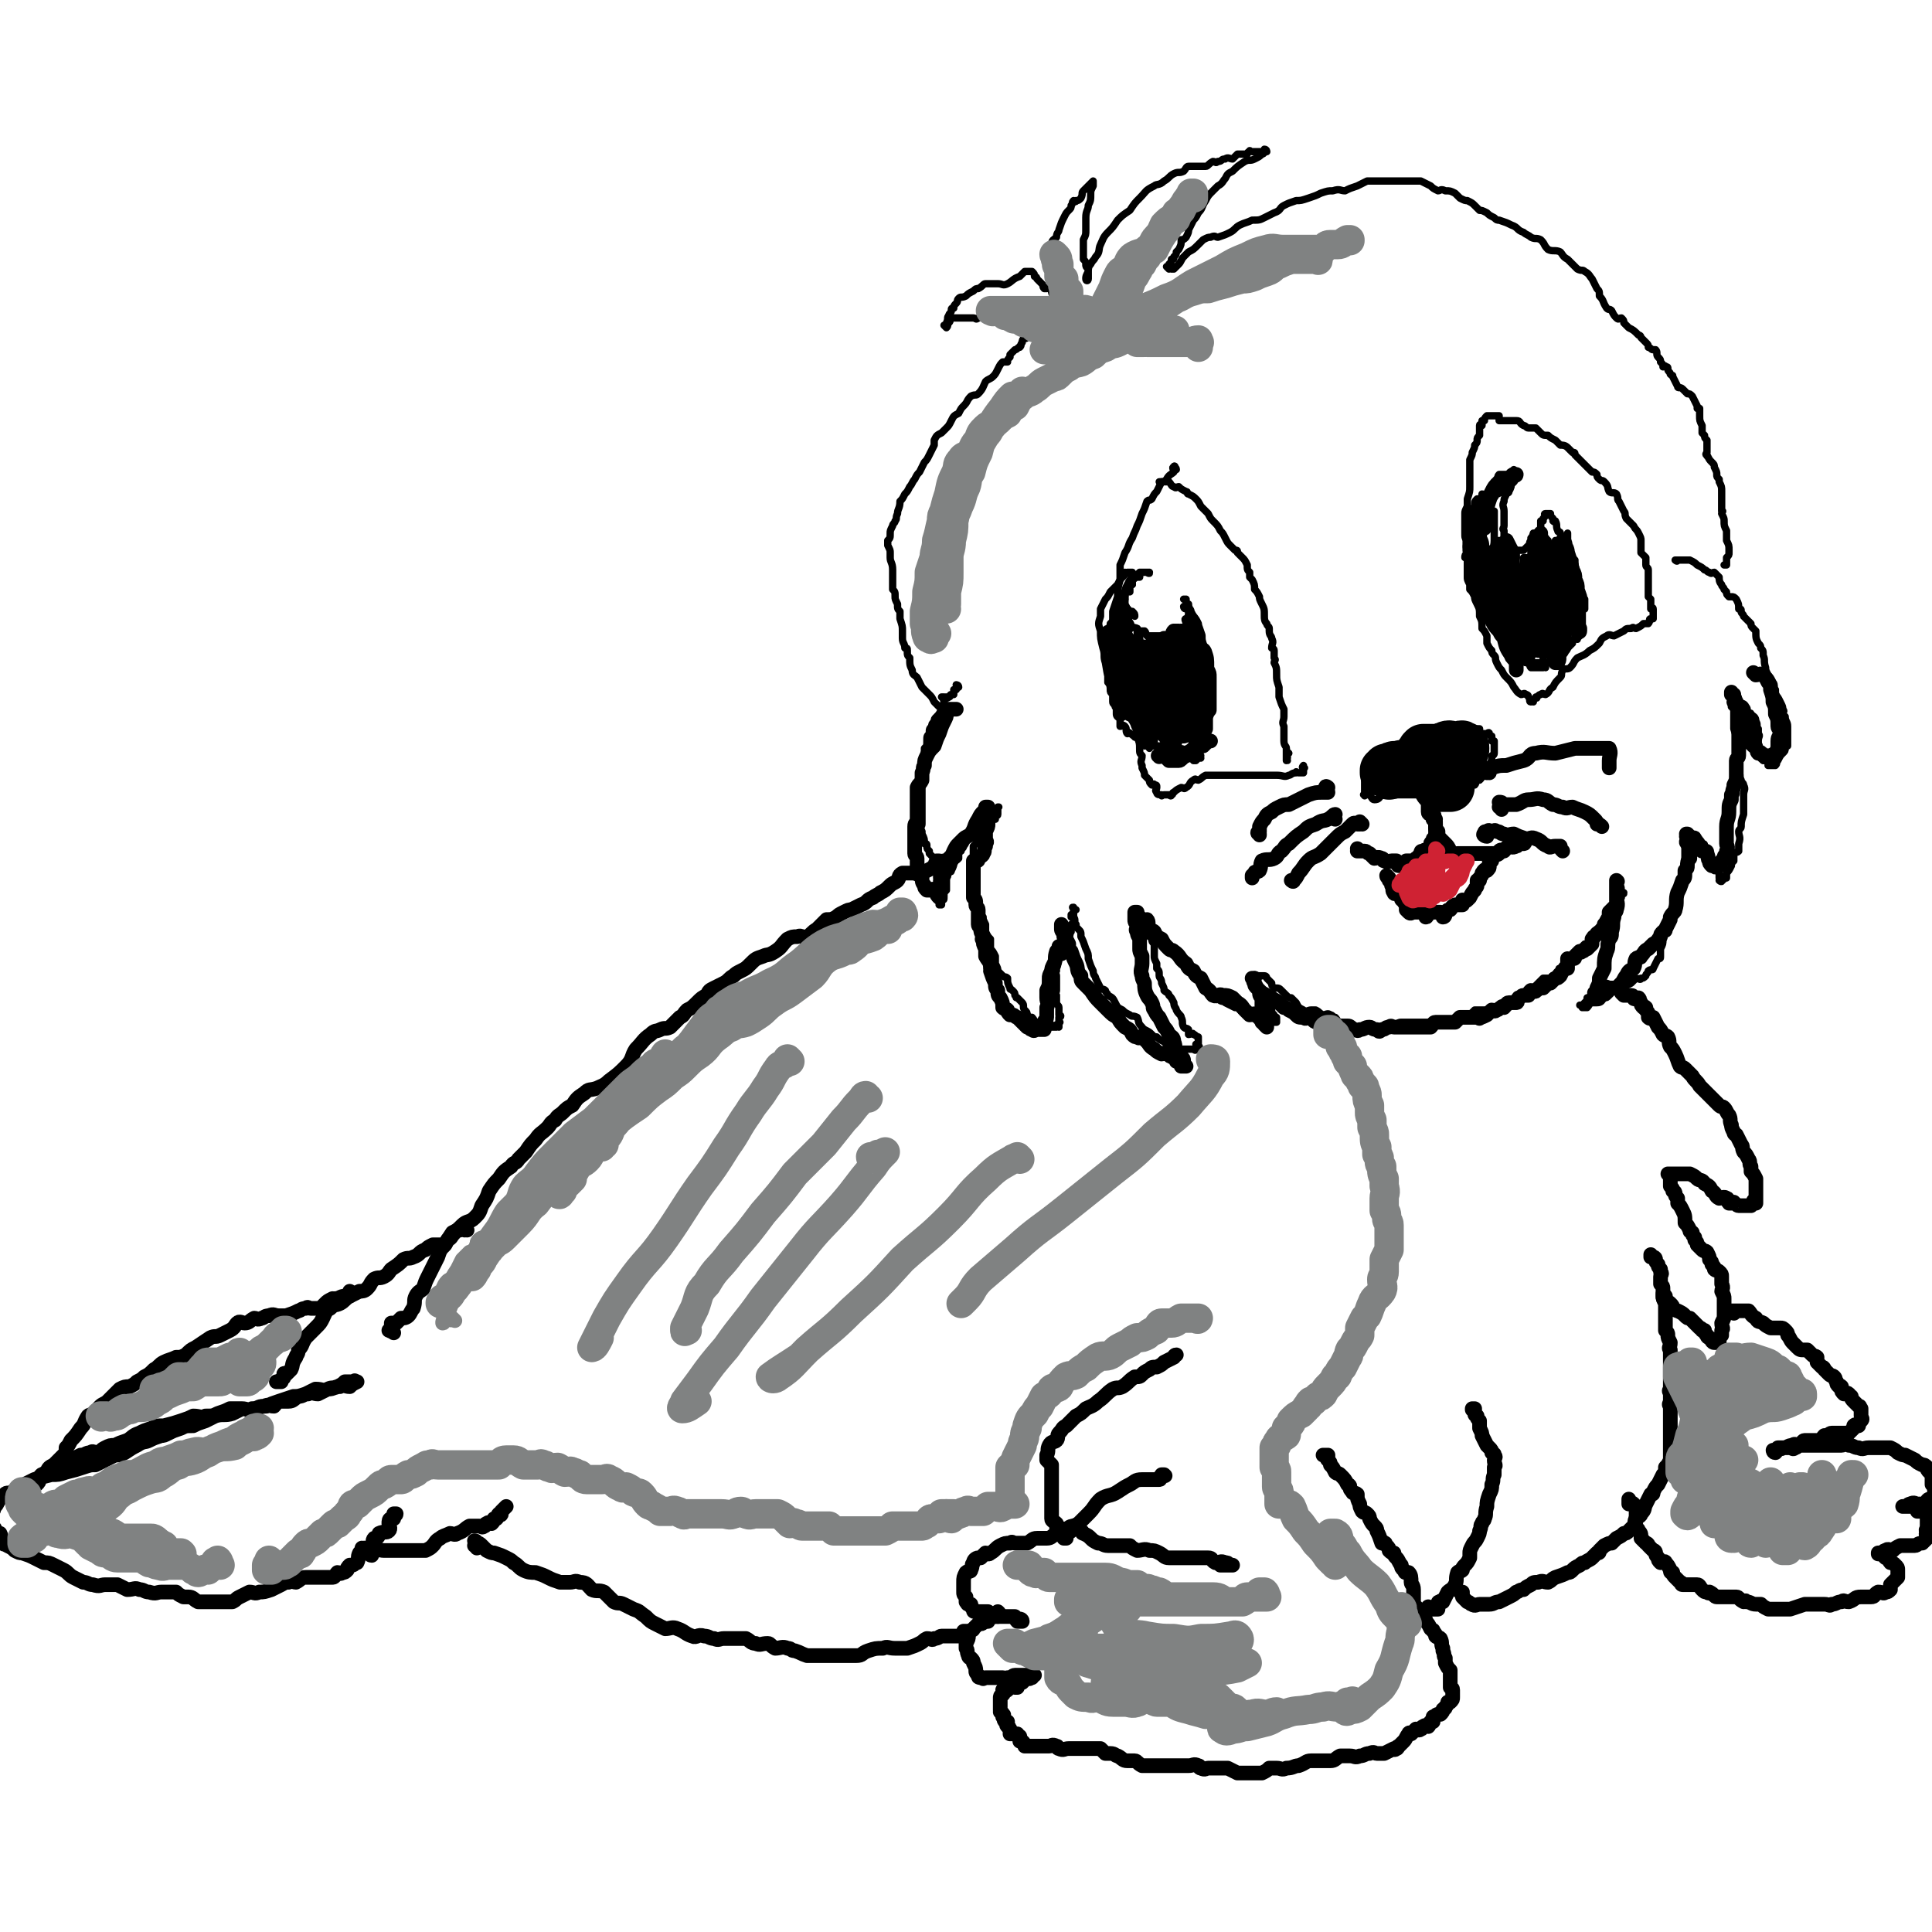 <svg viewBox='0 0 790 790' version='1.1' xmlns='http://www.w3.org/2000/svg' xmlns:xlink='http://www.w3.org/1999/xlink'><g fill='none' stroke='#000000' stroke-width='3' stroke-linecap='round' stroke-linejoin='round'><path d='M392,281c0,0 -1,-1 -1,-1 0,0 0,0 1,1 0,0 0,0 0,0 0,0 -1,-1 -1,-1 0,0 1,0 1,1 0,0 -1,0 -1,1 0,0 0,0 0,0 0,0 0,0 -1,0 0,0 0,0 0,0 0,1 0,1 0,2 0,0 0,0 0,0 -1,0 -1,0 -1,0 -1,0 0,1 -1,1 -1,1 -1,0 -1,0 -1,1 -1,1 -1,2 0,1 0,1 -1,2 0,0 0,0 0,1 -1,2 -1,2 -2,3 -1,1 -1,1 -1,2 -1,1 -1,1 -1,2 -1,1 -1,1 -1,3 -1,1 -1,1 -1,3 0,2 0,2 -1,3 0,2 0,2 0,3 0,1 -1,1 -1,2 0,2 0,2 0,5 -1,1 0,1 0,3 0,2 0,2 0,3 0,3 0,3 0,5 0,2 0,2 0,5 0,1 0,1 0,1 0,2 0,2 0,4 0,1 -1,1 0,3 0,1 0,1 0,1 1,2 1,2 1,4 1,0 1,0 1,1 0,1 0,1 1,2 0,0 0,1 0,1 1,1 1,1 2,2 0,1 -1,2 0,3 0,1 0,1 0,2 0,0 0,0 0,0 1,0 1,-1 1,0 0,0 0,1 0,1 0,1 0,1 0,2 1,1 0,1 0,1 0,1 0,1 0,2 0,1 0,1 0,2 1,1 1,0 1,1 0,1 1,1 1,2 0,1 0,1 0,3 0,0 0,0 0,0 0,0 -1,0 -1,0 0,-1 0,0 1,0 0,0 0,0 0,0 0,0 -1,0 -1,0 0,-1 1,0 1,0 0,0 0,-1 0,-2 1,0 1,0 1,-1 0,-2 0,-2 1,-3 0,-3 0,-3 0,-5 0,0 0,0 0,0 1,-1 0,-1 1,-2 0,-1 1,0 1,-1 1,-2 1,-2 1,-4 1,0 1,0 2,-1 0,-1 0,-1 0,-2 1,-1 0,-1 1,-1 0,-1 1,-1 1,-2 1,-1 1,-2 2,-3 1,-1 1,-1 2,-2 1,0 1,0 2,-1 1,-1 1,-1 2,-2 0,-1 0,-1 1,-1 1,-1 1,0 2,0 0,-1 0,-2 0,-2 1,0 1,0 2,0 0,-1 -1,-1 0,-2 0,0 0,0 0,0 0,0 1,1 1,0 0,0 0,-1 0,-1 0,-1 0,-1 0,-2 0,0 0,0 0,0 1,0 0,0 0,0 0,0 0,0 0,0 0,0 0,0 0,0 1,0 0,0 0,0 0,0 0,0 0,0 0,0 0,0 0,0 0,1 0,1 -1,2 0,1 0,1 -1,1 -1,1 -1,1 -1,2 -1,1 -1,1 -2,2 -1,0 -1,0 -1,1 -1,2 -1,2 -2,3 0,2 0,2 -1,4 0,0 0,0 -1,1 0,1 0,1 0,2 0,0 0,0 0,1 0,2 0,2 0,3 0,1 0,1 0,2 0,1 0,1 0,2 0,1 0,1 0,3 1,1 1,1 1,3 0,2 0,2 0,3 0,3 1,3 1,5 1,2 1,2 1,3 0,1 0,1 1,2 0,1 0,1 1,3 0,2 0,2 0,3 1,2 1,2 2,3 0,2 0,2 0,4 1,1 1,1 2,3 0,1 0,1 0,3 1,2 1,2 1,3 1,1 1,1 2,2 1,1 1,0 2,1 0,2 0,2 1,4 0,1 0,0 1,1 1,1 1,1 1,2 1,1 0,1 1,1 1,1 1,1 2,2 1,1 0,2 1,3 1,1 1,1 1,2 1,1 1,1 2,1 1,1 1,2 2,2 1,0 1,0 2,0 1,0 1,0 2,0 0,0 1,0 1,0 1,1 1,1 1,2 1,0 1,0 1,0 0,0 0,0 1,0 0,0 0,0 0,0 0,0 0,0 0,0 0,0 0,-1 0,-1 0,0 0,0 1,1 0,0 0,0 0,0 0,0 -1,-1 -1,-1 0,0 1,1 1,1 0,-1 0,-1 0,-2 0,0 0,0 0,0 1,0 0,0 0,0 0,-1 0,-1 0,-2 1,0 1,-1 0,-1 0,0 0,0 0,0 0,-2 0,-2 0,-3 0,-1 -1,-1 -1,-2 0,-2 0,-2 0,-3 -1,-1 0,-1 0,-2 0,-1 0,-1 0,-1 0,-1 0,-1 0,-2 0,-2 0,-2 0,-3 0,-1 -1,-1 0,-2 0,-1 0,-1 0,-1 1,-2 0,-2 1,-4 0,0 0,0 0,-1 1,-2 1,-2 1,-3 0,-1 0,-1 1,-2 0,-1 0,-1 1,-2 0,0 0,-1 1,-1 0,0 0,0 0,0 1,-1 0,-1 1,-2 0,-1 0,-1 0,-1 1,-1 0,-1 0,-2 0,0 1,0 1,0 0,-1 0,-1 0,-2 0,0 0,0 0,-1 0,-1 0,-1 0,-2 0,-1 0,-1 0,-1 0,0 0,0 0,0 0,0 0,-1 0,-1 -1,0 0,0 0,1 0,0 0,0 0,0 0,0 0,0 1,0 '/><path d='M439,375c0,0 -1,0 -1,-1 0,0 0,1 0,1 0,0 0,0 0,0 1,0 0,0 0,-1 0,0 0,1 0,1 0,0 0,0 0,0 1,0 0,-1 0,-1 0,0 1,0 1,1 1,1 0,2 1,3 0,1 0,1 1,2 1,1 1,1 1,3 1,2 1,2 2,5 1,2 1,2 1,4 1,3 1,3 2,5 0,2 1,2 1,3 1,2 1,2 2,4 0,1 1,0 2,1 0,1 1,1 1,2 2,1 2,1 3,3 1,2 1,2 3,3 1,1 1,1 3,2 1,1 1,0 3,1 1,2 0,2 2,4 0,1 0,0 1,1 2,1 2,1 3,2 1,1 1,1 2,1 1,1 1,1 3,2 1,1 1,1 2,2 2,0 2,1 3,1 1,1 1,0 2,0 0,0 0,0 1,0 1,0 1,0 2,0 1,0 1,0 2,0 0,0 1,1 1,0 1,0 0,-1 1,-1 0,0 0,0 0,0 0,0 -1,-1 -1,-1 0,0 1,0 1,1 0,0 0,0 0,0 1,0 0,0 0,-1 0,0 0,0 0,-1 0,0 0,0 0,0 0,-1 0,-1 0,-2 -1,0 -1,-1 -2,-1 0,-1 -1,0 -2,0 0,-1 0,-1 0,-2 -1,-1 -1,0 -2,-1 -1,-2 0,-2 -1,-4 0,-1 -1,-1 -2,-3 0,-1 -1,-1 -1,-3 -1,-2 -1,-2 -2,-3 0,-1 -1,-1 -2,-2 0,-1 0,-1 -1,-3 0,-2 -1,-2 -1,-3 0,-2 0,-2 -1,-3 0,-1 0,-1 0,-2 -1,-2 -1,-2 -1,-3 0,-1 0,-1 0,-2 0,-1 0,-1 0,-3 -1,-1 -1,-1 -1,-2 0,0 0,0 0,0 0,0 0,-1 0,-1 0,0 0,0 -1,0 0,0 0,0 0,0 0,-1 0,-1 0,-2 0,0 0,0 0,0 0,0 0,0 0,0 1,1 1,1 2,2 0,1 0,1 1,1 1,1 1,1 2,2 1,1 1,1 2,2 1,0 1,0 2,1 2,2 2,2 3,3 2,2 2,2 3,4 2,1 2,1 3,3 2,1 2,2 3,3 1,2 1,2 3,3 2,2 2,2 4,3 1,2 2,1 3,2 2,1 2,1 4,2 1,0 1,0 2,1 1,1 1,1 3,2 1,1 1,1 2,1 1,1 1,0 3,0 1,1 1,1 2,2 1,0 1,0 1,0 1,0 1,0 2,0 0,0 0,0 0,0 1,0 1,0 1,0 0,0 0,0 0,0 1,0 1,0 1,0 0,0 0,0 0,0 0,0 0,0 0,0 0,-1 0,0 0,0 0,0 0,0 0,0 0,-1 0,-1 0,-2 0,0 -1,0 -1,-1 -1,-1 -1,-1 -1,-2 -1,-1 -1,-1 -2,-1 -1,-1 -1,-1 -2,-2 0,-1 0,-1 -1,-2 0,-1 0,-1 0,-3 -1,-1 -1,-1 -1,-1 -1,-1 -1,-1 -1,-2 -1,-1 0,-1 0,-2 0,0 0,0 0,0 0,0 -1,-1 0,-1 0,-1 0,0 1,0 0,0 0,0 0,0 0,0 0,0 1,0 0,0 0,0 1,0 0,0 1,0 1,0 1,0 1,1 1,1 1,1 1,1 2,2 0,1 0,1 1,2 2,0 2,0 3,1 1,1 1,1 2,2 1,1 1,1 2,1 1,1 1,1 2,2 1,2 1,2 3,3 1,1 2,0 3,0 1,0 1,0 2,0 2,1 1,1 3,2 1,0 2,-1 3,0 1,0 1,1 2,1 1,1 1,2 2,2 2,0 2,0 3,0 2,0 2,1 4,2 1,0 1,0 2,0 1,0 1,0 2,0 1,0 1,0 2,0 2,0 2,0 4,0 1,0 1,0 2,0 2,0 2,0 3,0 2,-1 1,-2 3,-2 1,0 1,0 2,0 3,0 3,0 5,0 1,0 1,0 3,0 1,0 1,0 3,0 1,0 1,0 2,0 1,0 1,0 2,0 1,0 1,0 1,0 1,0 1,0 2,0 1,0 1,-1 2,-2 1,0 1,1 2,0 1,0 1,-1 3,-1 0,0 1,0 1,0 1,-1 1,-1 2,-2 1,0 1,0 2,0 1,0 1,0 2,0 1,0 1,0 3,0 1,0 1,1 2,0 1,0 0,-1 1,-1 1,-1 1,0 2,0 1,0 1,0 2,0 1,-1 1,-1 2,-2 1,-1 1,-1 2,-2 1,0 1,0 2,-1 1,-1 1,-1 2,-2 1,-1 1,-1 2,-1 1,-1 1,-1 2,-2 1,-1 1,-1 2,-2 1,0 1,0 2,0 0,0 0,1 1,0 1,0 0,-1 1,-1 0,0 1,0 1,0 0,-1 0,-1 1,-2 1,-1 0,-1 1,-1 1,-1 1,0 2,0 1,-1 1,-1 1,-2 1,-1 1,-2 2,-3 0,0 0,0 0,0 1,-1 1,-1 2,-2 1,0 1,-1 1,-1 1,-1 1,-1 2,-2 0,0 0,0 1,0 1,-1 1,-2 2,-3 1,-2 0,-2 2,-3 1,-1 1,-1 2,-2 1,-1 0,-1 1,-2 0,0 0,0 1,0 1,0 1,1 1,0 1,0 1,0 1,-1 1,-2 1,-2 2,-3 0,-1 1,-1 1,-2 1,-1 0,-2 1,-3 0,-1 0,-1 0,-2 0,0 1,0 1,0 0,0 0,0 0,0 0,1 0,0 -1,0 0,0 1,0 1,0 0,0 0,0 0,0 0,1 0,0 -1,0 0,0 1,0 1,0 0,0 0,0 0,0 0,1 0,0 -1,0 0,0 0,0 0,0 -1,1 -1,1 -1,2 0,2 0,2 -1,5 0,2 -1,2 -2,4 0,3 0,3 -1,5 -1,3 -1,3 -2,5 0,3 0,3 0,6 -1,3 -1,3 -2,5 0,2 0,2 0,3 0,1 0,1 -1,2 0,1 0,1 0,2 -1,1 -1,1 -2,3 0,0 0,0 0,0 -1,0 -1,1 -2,1 0,1 0,1 -1,2 0,0 0,0 0,0 -1,1 -1,1 -1,2 0,0 0,0 0,0 0,0 0,-1 -1,-1 0,0 1,0 1,1 0,0 0,0 1,0 0,0 0,0 1,0 1,-1 1,-2 2,-2 1,0 1,0 2,0 2,0 2,-1 3,-2 1,0 1,0 2,-1 1,-1 1,-1 2,-2 1,-1 1,-1 3,-1 2,-1 2,-1 4,-2 1,-1 1,-1 2,-2 1,0 2,1 2,0 1,0 1,0 2,-1 0,-1 1,-1 1,-2 1,-1 2,0 2,-1 1,-2 1,-2 2,-4 1,0 1,0 1,-1 0,-2 0,-2 0,-3 1,-2 1,-2 1,-4 0,-2 0,-2 1,-4 0,-2 0,-2 1,-4 0,0 1,0 1,-1 1,-2 0,-2 1,-3 0,-2 1,-2 1,-4 1,-1 0,-1 1,-3 0,-1 0,-1 0,-3 1,-2 1,-1 2,-3 0,-2 0,-2 0,-3 0,-1 1,-1 1,-2 0,-1 0,-1 0,-2 0,0 0,0 0,-1 0,-2 0,-2 0,-3 0,-1 0,-1 0,-2 0,-1 0,-1 0,-1 0,-1 0,-1 0,-2 1,-1 0,-1 0,-2 0,0 0,0 0,0 1,1 0,0 0,0 0,-1 0,-1 0,-1 1,0 0,1 0,1 1,1 1,0 1,0 1,0 1,0 1,0 1,1 1,1 2,2 1,0 1,0 1,0 1,0 2,1 2,2 1,0 1,0 1,1 0,1 0,1 0,2 0,0 0,-1 1,0 0,0 0,0 0,1 0,1 -1,1 0,2 0,1 0,1 1,1 0,1 0,2 0,2 0,0 0,0 0,0 1,1 1,1 2,2 1,0 1,0 2,1 0,1 0,1 0,2 1,1 1,1 1,1 0,0 0,0 0,0 0,1 -1,0 -1,0 0,0 1,0 1,0 0,1 0,0 0,0 0,0 0,0 0,0 1,0 1,-1 1,-1 0,0 1,0 1,0 0,-1 0,-1 0,-2 1,-1 1,-1 2,-3 0,-1 0,-1 1,-2 0,-1 0,-1 0,-3 1,-1 1,0 2,-1 0,-2 0,-2 0,-3 1,-3 0,-3 0,-5 0,-1 1,-1 1,-2 0,-2 0,-2 1,-5 0,-1 0,-1 0,-3 0,-2 0,-2 0,-5 0,-2 1,-2 0,-4 0,-1 -1,-1 -1,-2 -1,-2 0,-2 -1,-3 0,-2 0,-2 0,-3 -1,-2 -1,-2 -1,-4 0,-2 0,-2 0,-4 0,-4 0,-4 -1,-7 0,-1 0,-1 0,-3 0,-2 0,-2 0,-3 0,0 0,0 0,0 0,-1 0,-1 0,-2 0,-1 -1,-1 -1,-1 0,-1 0,-1 0,-2 0,-1 0,-1 0,-2 -1,0 0,0 0,-1 0,0 0,0 0,0 0,0 -1,-1 -1,-1 0,0 0,1 1,1 0,0 0,0 0,0 0,0 0,0 0,0 2,1 2,2 3,3 1,1 2,0 3,2 1,1 0,2 1,3 0,0 1,-1 1,0 1,1 2,1 2,3 1,1 0,2 1,3 0,1 0,1 0,2 1,1 0,1 0,3 0,2 0,2 0,3 0,1 0,1 0,2 1,1 1,1 2,1 0,1 0,0 0,0 1,1 0,1 0,2 1,0 1,0 2,0 0,0 0,1 0,2 1,0 1,0 1,0 1,0 1,0 1,0 1,0 1,0 1,0 1,-1 0,-1 1,-2 1,-2 1,-2 2,-3 1,-1 1,-1 1,-2 0,-1 1,-1 1,-1 0,-2 0,-2 0,-4 0,0 0,0 0,-1 0,-2 0,-2 0,-3 0,-2 -1,-2 -1,-4 0,0 0,0 -1,-1 0,-1 1,-1 0,-2 0,-1 0,-1 -1,-3 -1,-2 -1,-2 -2,-3 0,-1 0,-1 0,-2 -1,-1 0,-2 -1,-3 -1,-2 -1,-2 -2,-3 -1,-2 -1,-2 -1,-3 -1,-3 0,-3 -1,-5 0,-2 0,-2 -1,-3 0,-1 0,-1 -1,-2 -1,-2 -1,-2 -1,-5 -1,-1 -1,-1 -1,-1 -1,-1 -1,-1 -1,-2 -1,-1 -1,-1 -2,-2 0,0 0,0 -1,-1 0,-1 -1,-1 -1,-2 0,-1 0,-1 -1,-1 0,-2 0,-2 -1,-4 -1,-1 -1,-1 -2,-1 0,0 -1,0 -1,0 -1,-1 -1,-1 -1,-2 -1,-1 -1,-1 -1,-1 0,-1 -1,-1 -1,-2 -1,-1 -1,-2 -1,-3 -1,-1 -1,-1 -2,-2 -1,0 -1,1 -2,0 -1,0 -1,-1 -2,-1 -1,-1 -1,-1 -3,-2 -1,-1 -1,-1 -3,-2 -1,0 -2,0 -3,0 -1,0 -1,0 -2,0 0,0 0,0 0,0 0,0 0,0 0,0 0,1 -1,0 -1,0 0,0 0,0 1,0 '/><path d='M386,286c0,0 -1,-1 -1,-1 0,0 0,0 0,0 0,0 0,0 0,0 1,0 1,0 1,0 0,1 0,1 0,2 0,1 0,1 1,2 0,0 0,0 0,0 0,0 0,0 0,1 0,0 0,0 0,0 0,1 -1,0 -1,0 0,0 0,0 1,0 0,0 0,0 0,0 -1,0 -1,0 -1,0 -1,0 0,-1 -1,-1 0,-1 0,0 -1,0 -1,-1 -1,-1 -2,-2 -1,-2 -1,-2 -2,-3 -1,-1 -1,-1 -2,-2 -1,-1 -1,-1 -1,-1 -1,-2 -1,-2 -2,-4 -1,-1 -2,-1 -2,-3 -1,-2 -1,-2 -1,-5 -1,-1 -1,-1 -1,-3 0,-1 0,-1 -1,-1 0,-2 -1,-2 -1,-4 0,-1 0,-1 0,-3 0,-2 0,-2 -1,-5 0,-1 0,-1 0,-3 -1,-1 -1,-1 -1,-3 -1,-2 -1,-2 -1,-3 0,-2 0,-2 -1,-3 0,-2 0,-2 0,-4 0,-2 0,-2 0,-4 0,-3 -1,-3 -1,-5 0,-1 0,-1 0,-2 0,-1 0,-1 -1,-3 0,-1 0,-1 0,-2 1,-1 1,-1 1,-3 0,-1 0,-1 1,-3 0,-1 1,-1 1,-2 1,-1 0,-1 1,-3 0,-2 1,-2 1,-5 1,-1 1,-1 2,-3 1,-1 1,-1 2,-3 1,-1 1,-2 2,-3 1,-2 1,-2 2,-3 1,-2 1,-2 2,-4 1,-1 1,-1 2,-3 1,-2 1,-2 2,-4 0,-1 0,-1 0,-2 1,-2 1,-2 3,-3 1,-1 1,-1 2,-2 1,-1 1,-1 2,-3 1,-2 1,-2 3,-3 1,-2 1,-2 2,-3 2,-2 1,-2 3,-4 2,-1 2,0 3,-1 2,-2 2,-3 3,-5 1,-1 2,-1 3,-2 1,-1 1,-1 2,-3 1,-2 1,-2 2,-3 1,0 1,0 2,0 0,-1 0,-1 1,-2 0,0 0,-1 0,-1 1,-1 1,-1 2,-2 0,0 0,0 0,0 1,0 1,-1 2,-1 0,-1 0,0 0,0 1,-1 0,-1 1,-2 0,-1 0,-1 1,-2 0,0 0,1 1,0 0,0 0,-1 1,-1 0,-1 1,0 1,0 0,0 0,0 0,0 0,0 0,-1 0,-1 0,0 0,1 0,1 0,0 1,0 1,0 0,0 -1,0 -1,0 0,-1 0,-1 0,-2 0,0 0,0 0,0 -1,0 -1,0 -2,0 0,0 0,-1 0,-1 -1,-1 -1,0 -2,0 -1,0 -1,0 -1,0 -1,-1 -1,-1 -2,-2 -1,-1 0,-1 -2,-2 -1,0 -1,1 -3,0 -1,0 0,-1 -2,-1 -1,-1 -1,0 -2,0 -1,0 -1,0 -2,0 -1,0 -1,-1 -2,0 -2,0 -1,1 -2,1 -1,1 -1,0 -2,0 0,0 0,0 -1,0 -1,0 -1,0 -2,0 0,0 0,0 0,0 -1,0 -1,0 -2,0 0,0 0,0 -1,0 0,0 0,0 -1,0 -1,0 -1,0 -2,0 -1,1 0,1 -1,2 0,0 0,0 0,0 -1,1 0,1 -1,2 0,0 0,0 0,0 0,0 0,0 0,0 0,0 -1,-1 -1,-1 0,0 0,0 1,1 0,0 0,0 0,0 0,-1 0,-1 0,-2 1,-2 0,-2 1,-3 0,-1 1,-1 1,-2 0,-1 0,-1 1,-1 0,-1 0,-1 1,-2 1,-1 0,-1 1,-2 1,-1 1,0 3,-1 1,-1 1,-1 3,-2 1,-1 1,-1 2,-1 2,-1 2,-2 3,-2 2,0 2,0 4,0 0,0 0,0 1,0 2,0 2,1 4,0 2,-1 2,-2 5,-3 1,-1 1,-1 2,-2 1,0 1,0 3,0 1,1 1,1 1,2 1,0 1,1 1,1 1,1 1,1 2,2 1,1 0,1 1,2 0,0 0,0 1,0 0,0 1,-1 1,0 1,0 0,0 1,1 0,1 0,1 1,2 0,0 0,0 1,0 0,0 0,1 0,1 0,0 0,0 0,0 0,1 -1,0 -1,0 0,-1 1,-1 1,-1 -1,-1 -1,-1 -1,-2 0,-1 0,-1 -1,-3 0,-2 0,-2 0,-3 -1,-2 -1,-2 -1,-3 0,-2 0,-2 0,-4 0,-1 0,-1 0,-3 0,-1 0,-1 1,-3 0,-2 1,-2 2,-3 0,-2 1,-2 1,-3 1,-3 1,-3 2,-5 1,-2 1,-2 2,-3 1,-1 1,-1 1,-2 1,-1 0,-1 1,-2 0,0 1,1 1,0 1,0 1,0 2,-1 1,-2 0,-2 1,-3 1,-1 1,-1 2,-2 1,-1 1,-1 2,-2 0,0 0,0 0,0 0,1 0,0 0,0 0,0 0,0 0,0 0,0 0,0 0,0 0,1 0,0 0,0 0,0 0,0 0,0 0,1 0,1 0,2 -1,2 -1,2 -1,3 0,3 0,3 -1,5 0,2 -1,2 -1,5 0,2 0,2 0,5 0,2 0,2 -1,4 0,2 0,2 0,4 0,1 0,1 0,3 0,1 0,1 0,1 1,1 1,1 1,2 0,1 0,1 1,2 0,0 0,0 0,0 0,1 0,1 0,3 0,1 0,1 0,1 0,0 0,0 0,0 0,1 -1,0 -1,0 0,0 0,0 1,0 0,0 0,0 0,0 0,1 -1,0 -1,0 0,0 0,0 1,0 0,0 0,0 0,0 0,1 -1,1 -1,0 0,-1 0,-1 1,-3 0,-1 0,-2 1,-3 1,-2 1,-1 2,-3 2,-2 1,-3 2,-5 1,-2 1,-3 3,-5 2,-2 2,-2 4,-5 2,-2 2,-2 5,-4 2,-3 2,-3 4,-5 3,-3 2,-3 6,-5 1,-1 2,0 4,-2 2,-1 2,-2 4,-3 2,-1 2,0 4,-1 1,-1 1,-2 2,-2 2,0 2,0 4,0 1,0 1,0 3,0 1,0 1,-1 3,-2 1,0 1,1 2,0 2,0 1,-1 3,-1 1,-1 2,0 3,0 1,-1 1,-1 2,-2 2,0 2,0 3,0 0,0 0,0 1,0 0,0 0,-1 1,-1 0,-1 0,0 1,0 1,0 1,0 3,0 1,0 1,0 2,0 0,0 0,0 0,0 0,0 0,0 1,0 0,0 0,0 0,0 0,0 0,-1 -1,-1 0,0 0,0 0,1 0,0 0,1 -1,1 -1,1 -1,1 -3,2 -2,1 -2,0 -4,1 -3,2 -3,2 -5,4 -2,1 -2,1 -3,3 -1,1 -1,2 -3,3 -1,1 -1,1 -2,2 -2,2 -2,2 -3,4 -2,3 -1,3 -3,5 -1,2 -1,2 -2,3 -1,2 -1,2 -2,4 0,1 0,1 -1,3 -1,1 -1,1 -2,1 0,2 0,2 -1,4 0,0 0,0 -1,1 0,1 0,1 -1,2 0,1 0,1 -1,1 0,1 0,1 -1,2 0,1 0,1 0,2 0,0 0,0 0,0 0,0 -1,-1 -1,-1 0,0 0,0 1,1 0,0 0,0 0,0 0,0 -1,-1 -1,-1 0,0 1,0 2,1 1,0 1,0 1,0 1,-1 1,-1 2,-2 1,-1 1,-2 2,-3 1,-1 1,-1 2,-2 2,-1 2,-1 4,-3 1,-1 1,-1 2,-2 2,-1 2,-1 3,-1 2,-1 2,0 3,0 3,-1 3,-1 5,-2 2,-1 2,-2 4,-3 2,-1 3,-1 5,-2 3,0 3,0 5,-1 2,-1 2,-1 4,-2 3,-1 2,-2 4,-3 2,-1 2,-1 5,-2 2,0 2,0 5,-1 3,-1 3,-1 5,-2 3,-1 3,-1 5,-1 3,-1 3,0 5,0 2,-1 2,-1 5,-2 2,-1 2,-1 4,-2 2,0 2,0 4,0 3,0 3,0 7,0 1,0 1,0 2,0 1,0 1,0 2,0 1,0 1,0 2,0 1,0 1,0 2,0 2,0 2,0 3,0 2,1 2,1 4,2 1,1 1,1 3,2 1,0 1,-1 3,0 2,0 2,0 4,1 1,1 1,1 2,2 2,1 2,1 3,1 2,1 2,1 3,2 1,1 1,1 2,2 1,0 1,0 3,1 1,1 1,1 3,2 1,1 1,1 2,1 3,1 3,1 5,2 3,1 2,2 5,3 1,1 2,1 3,2 2,1 2,0 4,1 2,2 1,2 3,4 2,1 3,0 5,1 1,1 1,2 3,3 2,2 2,2 4,4 2,1 2,0 3,1 2,1 2,2 3,3 1,2 1,2 2,4 1,1 1,1 1,3 2,2 1,2 3,5 1,1 1,0 2,1 1,2 1,2 2,3 1,1 1,0 2,0 1,1 1,1 1,2 1,1 1,1 2,2 2,1 2,1 4,3 1,0 1,1 1,1 1,1 1,1 2,2 1,1 1,1 1,2 1,0 1,1 2,1 0,0 1,0 1,0 1,1 0,2 1,3 1,1 1,1 1,2 1,1 1,1 1,2 0,0 1,-1 1,0 1,0 1,0 1,1 0,1 1,1 1,2 1,1 1,0 1,1 1,2 1,2 2,4 0,1 1,0 2,1 1,1 1,1 2,2 1,0 1,0 2,1 1,2 1,2 2,4 0,0 0,1 0,1 1,0 1,0 1,0 0,1 0,2 0,3 0,2 0,2 1,4 0,1 0,1 0,3 1,1 1,1 1,1 0,1 0,1 1,2 0,1 0,2 0,3 0,1 0,1 0,2 0,0 -1,1 0,1 0,1 0,0 0,0 1,2 1,2 2,3 1,1 1,1 1,2 1,2 1,2 1,3 0,1 0,1 1,2 0,1 0,1 0,1 1,2 1,2 1,4 0,2 0,2 0,4 0,2 0,2 0,4 1,0 0,0 0,1 1,2 1,2 1,3 0,2 0,2 1,4 0,0 0,0 0,1 0,1 0,1 0,2 0,1 0,1 0,1 1,2 1,2 1,4 0,0 0,0 0,0 0,0 0,0 0,1 0,0 0,0 0,0 0,1 0,1 -1,2 0,1 0,1 0,1 0,1 0,1 0,2 0,0 0,0 0,0 -1,0 -1,0 -1,0 0,0 0,0 0,0 '/><path d='M632,273c0,0 -1,-1 -1,-1 0,0 0,0 0,1 0,0 0,0 0,0 1,0 0,-1 0,-1 0,0 0,0 0,1 0,0 0,0 0,0 -1,0 -1,0 -1,0 0,0 0,0 0,0 -1,0 -1,0 -1,0 0,0 0,0 -1,0 0,0 0,0 -1,0 0,0 0,0 -1,0 0,0 0,0 0,0 -1,-1 0,-2 -1,-2 0,0 -1,0 -1,0 -1,0 0,-1 -1,-2 0,0 0,-1 -1,-1 0,0 0,0 -1,0 0,-1 0,-1 -1,-2 0,0 -1,1 -1,0 -1,0 0,-1 -1,-1 0,-1 0,-1 -1,-2 0,-1 0,-1 -1,-2 0,0 0,1 -1,0 -1,0 0,0 -1,-1 -1,-1 -1,-1 -1,-2 -1,-1 -1,-1 -2,-1 0,-1 0,-1 0,-2 -1,-2 0,-3 -1,-5 0,-1 -1,-1 -1,-1 -1,-1 -1,-1 -1,-2 0,-2 0,-2 0,-3 -1,-1 -1,-1 -1,-2 0,-1 0,-1 -1,-3 0,-1 0,-1 0,-2 -1,0 -1,0 -1,-1 0,-1 0,-1 0,-2 -1,-1 -1,-1 -1,-1 0,-2 0,-2 0,-4 0,-1 0,-1 -1,-3 0,-1 0,-1 0,-1 -1,-1 0,-1 0,-2 -1,-1 -1,-1 -1,-2 0,0 0,0 0,-1 0,-1 0,-1 -1,-2 0,-1 0,-1 0,-1 0,-1 0,-1 0,-2 0,-2 0,-2 0,-3 0,-1 0,-1 0,-2 1,-1 1,-1 1,-1 0,-1 0,-1 1,-2 0,-2 0,-2 1,-3 0,0 0,0 1,0 0,0 0,0 1,0 0,-1 0,-1 0,-2 1,0 1,1 2,0 0,0 0,0 1,-1 0,-1 0,-1 1,-2 0,0 0,0 1,0 0,0 0,-1 0,-2 1,0 1,0 1,-1 0,0 0,0 0,0 1,-1 0,-1 1,-2 1,0 1,0 2,0 0,0 0,0 0,0 0,0 0,0 1,0 0,0 0,0 0,0 0,0 0,0 0,0 1,0 1,0 1,0 1,0 1,0 1,0 1,0 1,0 1,0 0,0 0,0 0,0 0,1 -1,0 -1,0 0,0 1,0 2,0 0,0 0,0 0,0 0,-1 0,-1 0,-1 0,0 0,0 0,0 0,0 -1,-1 -1,-1 0,0 0,0 1,1 0,0 0,0 0,1 0,0 0,0 0,0 -1,1 -1,1 -1,2 0,1 0,1 -1,1 0,2 0,2 -1,4 0,1 -1,0 -1,1 -1,2 -1,2 -1,3 -1,2 0,2 0,4 0,0 0,0 0,1 0,1 0,1 0,2 0,1 0,1 0,3 0,1 -1,1 0,2 0,0 0,0 0,1 0,1 0,1 0,2 0,0 1,0 1,0 0,0 0,1 1,1 1,1 1,1 1,2 0,0 0,0 0,0 1,1 1,1 2,2 0,0 0,0 1,0 0,0 0,0 1,0 1,0 1,0 1,0 1,-1 1,-1 2,-2 0,0 0,0 0,0 1,-1 0,-1 1,-2 0,0 0,0 0,0 0,0 0,0 0,-1 1,-1 1,-1 2,-2 0,0 0,0 0,0 1,0 1,0 1,0 0,0 0,-1 1,-1 0,0 0,0 0,0 0,-1 0,-1 0,-2 0,-1 0,-1 0,-2 0,0 0,0 1,0 0,0 0,0 0,0 0,0 0,0 0,-1 0,0 0,0 0,0 1,-1 1,-1 1,-2 0,0 0,0 0,0 0,1 -1,0 0,0 0,0 0,0 1,0 0,0 0,0 0,0 0,1 -1,0 -1,0 0,0 1,0 1,0 1,0 1,0 1,0 0,1 0,1 1,2 0,1 0,1 0,1 1,1 1,0 1,0 1,2 0,2 1,4 0,1 1,0 1,1 1,2 1,2 2,3 1,1 1,1 1,2 1,2 0,2 1,3 0,1 1,1 1,2 1,1 1,1 1,1 0,2 0,2 0,4 1,1 1,1 1,3 0,1 1,1 1,3 0,1 0,1 0,2 0,0 0,0 0,1 1,2 0,2 0,3 0,1 0,1 0,2 0,1 0,1 0,2 1,0 1,0 1,1 0,2 0,2 0,3 0,0 0,0 0,0 0,1 0,1 0,2 0,1 0,1 0,2 0,0 0,0 -1,1 0,2 0,2 -1,3 0,1 0,0 -1,0 -1,1 -1,1 -1,2 -1,1 -1,1 -2,2 0,0 0,0 -1,1 0,1 0,1 -1,2 0,1 0,1 0,1 0,1 0,2 -1,2 0,0 0,0 -1,0 -1,0 -1,0 -1,0 -1,0 -1,0 -1,0 -1,0 -1,0 -2,0 -1,0 -1,0 -2,0 -1,0 -1,0 -1,0 -1,0 -1,0 -2,0 0,0 -1,0 -1,0 -1,0 0,2 -1,2 0,0 0,-1 0,-2 0,0 0,0 0,0 0,-1 0,-1 0,-2 '/><path d='M627,287c0,0 -1,0 -1,-1 0,0 0,1 0,1 0,0 0,0 0,0 1,0 0,0 0,-1 0,0 0,1 0,1 0,0 0,0 0,0 1,0 0,0 0,-1 0,0 0,1 0,1 -1,0 0,-1 -1,-2 0,0 0,-1 -1,-1 -1,-1 -1,0 -2,0 -2,-1 -2,-2 -3,-3 -1,-2 -1,-2 -3,-4 -1,-1 -1,-1 -2,-3 -1,-1 -1,-1 -2,-3 -1,-2 0,-2 -1,-3 -1,-1 -1,-1 -1,-2 -1,-1 -1,-1 -2,-3 0,-2 0,-2 0,-3 -1,-2 -1,-2 -2,-3 0,-3 0,-3 -1,-5 0,-3 0,-3 -1,-5 -1,-2 -1,-2 -1,-3 -1,-2 -1,-2 -2,-3 0,-1 0,-1 0,-2 -1,-2 -1,-2 -1,-3 0,-2 0,-2 0,-3 0,-2 0,-2 0,-4 0,-2 0,-2 0,-4 -1,-2 0,-2 0,-4 -1,-1 -1,-1 -1,-3 0,-2 0,-2 0,-5 0,-1 0,-1 0,-3 0,-1 0,-1 1,-3 0,-2 0,-2 0,-3 1,-3 1,-3 1,-5 0,-2 0,-2 0,-5 0,-1 0,-1 0,-3 0,-1 0,-1 0,-2 0,0 0,0 0,-1 1,-2 1,-2 1,-3 1,-2 1,-2 1,-3 1,-1 1,-1 1,-2 0,-1 0,-1 1,-2 0,-1 0,-1 0,-3 0,-1 0,-1 0,-1 0,-1 1,0 1,0 0,-1 0,-1 0,-2 1,0 1,0 1,0 0,-1 0,-1 1,-2 1,0 1,0 2,0 1,0 1,0 1,0 1,0 1,0 2,0 0,1 0,1 0,2 1,0 1,0 2,0 1,0 1,0 2,0 2,0 2,0 3,0 2,0 1,1 3,2 1,0 1,1 2,1 1,0 1,0 1,0 1,0 1,0 2,0 1,1 1,1 2,2 1,1 1,1 3,1 1,1 1,1 3,2 1,1 1,1 2,2 1,0 2,0 3,1 1,1 1,1 2,2 1,0 1,0 1,1 2,2 2,2 3,3 1,1 1,1 2,2 1,1 1,1 2,2 1,0 1,0 2,1 0,1 0,1 1,2 1,1 1,0 2,1 2,2 1,2 2,4 1,1 2,0 3,1 1,2 0,2 1,3 1,2 1,2 2,4 1,1 0,1 1,3 1,1 1,1 1,1 1,1 1,1 2,2 1,2 1,1 2,3 1,2 1,2 1,3 0,1 0,1 0,2 0,2 0,2 0,3 1,1 1,1 2,2 0,1 0,1 0,3 0,1 1,1 1,2 0,1 0,1 0,3 0,1 0,1 0,1 0,1 0,1 0,2 0,2 0,2 0,3 0,1 0,1 0,2 0,0 0,0 0,0 1,1 1,1 1,1 0,1 0,1 0,2 0,1 0,1 0,2 0,0 1,-1 1,0 0,1 0,1 0,3 0,0 0,0 0,0 0,1 0,1 0,1 0,0 0,0 0,0 -1,0 -1,0 -1,0 0,0 0,0 0,0 0,1 0,0 0,0 -1,0 0,1 -1,2 0,0 0,0 0,0 -1,0 -1,0 -2,0 -1,1 -1,1 -3,2 -1,0 -1,-1 -2,0 -2,0 -2,0 -3,1 -2,1 -2,1 -4,2 -1,0 -2,-1 -3,0 -2,1 -2,1 -3,3 -2,2 -2,2 -4,3 -2,2 -3,2 -5,3 -2,2 -1,2 -3,4 -1,1 -2,0 -3,1 -1,2 0,2 -1,3 -2,2 -2,2 -3,4 -2,1 -1,2 -3,3 -1,0 -1,-1 -2,0 -1,0 -1,1 -2,1 0,0 0,0 0,0 1,1 0,0 0,0 0,0 0,0 0,0 '/><path d='M527,308c0,0 -1,-1 -1,-1 0,1 0,1 0,2 1,1 0,1 0,2 0,0 0,0 0,0 1,0 0,0 0,-1 0,0 0,1 0,1 0,0 0,0 0,0 1,0 0,0 0,-1 0,0 0,1 0,1 0,0 0,0 0,0 0,-1 0,-1 0,-2 0,0 0,0 0,-1 0,-1 0,-1 0,-2 0,-1 -1,-1 -1,-3 0,-2 0,-2 0,-3 0,-2 0,-2 0,-3 -1,-2 0,-2 0,-4 0,-1 0,-1 0,-3 -1,-2 -1,-2 -2,-5 0,-2 0,-2 0,-4 -1,-3 -1,-3 -1,-5 0,-3 0,-3 -1,-5 0,-1 1,-1 0,-2 0,-1 0,-1 0,-3 0,-1 -1,-1 -1,-1 0,-2 1,-2 0,-4 0,-1 -1,-1 -1,-3 0,-1 0,-1 0,-1 0,-1 -1,-1 -1,-2 -1,-1 -1,-2 -1,-3 0,-3 0,-3 -1,-5 -1,-2 -1,-2 -1,-3 -1,-2 -1,-2 -2,-3 0,-2 0,-2 -1,-4 0,0 0,0 -1,-1 0,-1 0,-1 0,-2 -1,-1 -1,-1 -1,-3 -1,-2 -1,-2 -2,-3 -1,-1 -1,-1 -2,-2 0,-1 0,-1 -1,-1 -1,-1 -1,-1 -2,-2 -1,-1 -1,-1 -2,-3 -1,-2 -1,-2 -2,-3 -1,-2 -1,-2 -3,-4 -1,-1 -1,-1 -2,-3 -1,-1 -1,-1 -3,-3 -1,-2 -1,-2 -2,-3 -1,-1 -1,-1 -3,-2 -1,0 0,-1 -1,-1 -2,-1 -2,-1 -3,-2 -1,0 -1,1 -2,0 -1,0 -1,-1 -2,-2 0,0 0,0 -1,0 -1,0 -1,0 -2,0 0,0 0,0 0,0 0,0 0,0 0,0 0,1 -1,0 -1,0 0,0 0,0 1,0 '/><path d='M481,192c0,-1 -1,-1 -1,-1 0,0 0,0 0,0 0,0 0,0 0,0 1,0 0,-1 0,0 -1,0 0,1 0,2 -1,1 -2,1 -3,3 -1,1 -1,1 -2,1 -1,2 -1,2 -2,4 -1,1 -1,1 -2,3 -1,1 -1,0 -2,1 -1,3 -1,3 -2,5 -1,3 -1,3 -2,5 -1,3 -1,2 -2,5 -2,3 -1,3 -3,6 -1,3 -1,3 -2,5 0,3 0,3 0,6 -1,4 -1,4 -1,7 -1,3 -1,3 -2,6 0,3 0,3 0,5 -1,3 0,3 0,6 0,3 -1,3 0,5 0,3 0,3 1,7 0,2 1,2 1,4 1,3 0,3 1,5 0,2 0,2 1,3 1,2 1,2 2,4 1,1 1,1 1,3 1,2 1,2 2,5 1,2 1,2 1,4 1,3 1,3 1,5 0,2 0,2 1,3 0,2 -1,2 0,4 0,0 0,0 0,1 1,2 1,2 1,3 1,1 1,1 2,2 0,1 0,1 1,2 0,0 1,-1 1,0 1,0 1,0 1,1 0,1 -1,1 0,2 0,1 1,1 2,1 0,1 0,0 1,0 0,0 0,0 1,0 0,0 0,0 1,0 0,0 1,1 1,0 1,0 0,-1 1,-1 1,-1 1,-1 3,-2 1,0 1,1 2,0 2,-1 1,-2 3,-3 1,-1 1,0 2,0 2,-1 1,-1 3,-2 1,0 2,0 3,0 3,0 3,0 5,0 2,0 2,0 4,0 2,0 2,0 4,0 2,0 2,0 3,0 2,0 2,0 3,0 2,0 2,0 3,0 2,0 2,0 4,0 3,0 3,1 5,0 1,0 1,-1 3,-1 0,-1 0,0 1,0 0,0 0,0 1,0 0,0 1,0 1,0 0,-1 0,-1 0,-2 0,0 0,0 0,0 1,0 0,0 0,0 0,0 0,0 0,0 0,0 0,0 0,0 -1,0 0,-1 0,-1 '/><path d='M491,310c0,0 0,-1 -1,-1 0,0 1,0 1,0 0,0 0,0 0,0 -1,1 -1,1 -2,2 0,0 0,0 -1,0 0,0 0,0 0,0 '/><path d='M491,262c0,0 -1,-1 -1,-1 0,0 1,1 1,2 2,2 2,1 3,3 1,3 1,3 1,7 1,2 1,2 1,4 0,3 0,3 0,5 0,3 0,3 0,5 0,2 0,2 0,3 0,1 0,1 -1,2 0,1 -1,1 -1,3 -1,2 -1,2 -1,5 -1,1 -1,1 -1,1 0,1 0,1 -1,2 0,0 0,0 0,0 '/><path d='M485,249c0,0 -1,0 -1,-1 0,0 1,0 1,-1 0,-1 0,-1 0,-2 0,0 -1,0 -1,0 0,0 0,0 0,0 0,0 0,0 1,0 0,2 0,2 1,4 1,1 1,1 2,3 1,1 1,1 2,3 0,2 0,2 0,5 1,2 1,2 1,5 1,3 1,3 2,6 0,2 1,2 2,5 0,2 0,2 0,5 0,1 0,1 0,3 0,1 0,1 0,3 0,2 0,2 0,3 -1,2 -1,2 -1,3 0,2 0,2 -1,4 0,0 0,0 -1,1 -1,1 -1,1 -1,2 -1,1 -1,1 -1,3 -1,1 -1,1 -2,2 0,1 1,1 0,3 0,0 0,0 0,0 -1,0 -1,1 -2,1 0,1 0,0 0,0 -1,0 -1,1 -3,0 -1,0 -1,0 -2,-1 -1,-1 -2,-1 -3,-2 0,-1 0,-1 -1,-1 -1,-1 -1,0 -2,0 0,0 0,0 -1,0 -1,0 -1,0 -1,0 -1,0 -1,0 -1,0 0,0 0,0 0,0 -1,0 -1,0 -1,0 -1,0 -1,0 -1,0 -1,0 -1,0 -1,0 0,0 0,0 0,0 0,0 0,0 -1,0 0,0 0,0 0,0 -1,-1 0,-2 -1,-2 0,0 -1,0 -1,0 -1,-1 -1,-1 -1,-2 -1,0 -1,1 -1,0 -1,0 -1,-1 -2,-1 0,-1 -1,0 -1,0 -1,-1 0,-2 -1,-3 -1,-1 -1,0 -2,0 0,-2 0,-2 0,-4 -1,-1 -1,0 -1,-1 -1,-1 0,-1 0,-2 -1,-1 -1,-1 -1,-1 0,-1 -1,-1 -1,-2 0,-1 0,-1 0,-2 0,0 0,0 0,-1 -1,-1 -1,-1 -1,-2 0,-1 0,-2 -1,-3 0,0 0,0 0,0 0,-1 0,-2 0,-3 0,-2 0,-2 0,-3 0,-1 -1,-1 -1,-2 0,-1 0,-1 0,-2 0,0 0,0 0,-1 -1,-2 0,-2 0,-3 0,-2 -1,-2 0,-4 0,0 0,0 0,-1 0,-1 0,-1 0,-2 0,-1 1,-1 1,-1 1,-1 1,-1 1,-2 1,-1 1,-1 2,-2 1,-1 0,-1 1,-3 1,-1 1,-1 2,-3 0,-1 0,-1 1,-2 0,-1 0,-1 0,-3 0,0 1,0 1,0 0,0 0,0 1,0 0,0 0,-1 0,-1 0,0 0,0 0,0 0,-1 0,-1 0,-2 0,0 1,0 1,0 0,-1 0,-1 0,-2 0,0 0,0 0,-1 0,0 0,0 0,0 0,-1 0,-1 0,-2 0,0 -1,0 -1,0 0,0 0,0 0,0 -1,0 -1,0 -1,0 0,0 0,0 0,0 0,1 0,0 -1,0 0,0 0,0 0,0 0,1 0,1 -1,2 -1,1 -1,1 -2,3 -2,2 -2,2 -3,3 -1,2 -1,2 -2,3 -1,2 -1,2 -2,4 0,1 0,1 0,3 -1,3 -1,3 0,6 0,3 0,3 1,7 1,3 0,3 1,6 1,6 1,6 3,11 0,2 1,2 2,3 1,3 0,3 1,5 2,2 2,2 4,3 1,2 1,2 3,4 1,0 1,0 2,1 0,1 0,1 1,2 0,0 1,-1 1,0 1,0 1,0 1,1 1,1 0,1 1,2 0,0 1,0 1,0 0,0 0,0 0,0 0,0 0,0 0,-1 0,0 0,1 0,1 0,0 0,0 0,0 0,0 0,0 0,-1 0,0 0,1 0,1 0,0 -1,0 -1,0 -1,-1 0,-1 -1,-2 0,0 0,1 -1,0 -1,0 -1,0 -2,-1 -1,-2 0,-3 -1,-5 -1,-2 -1,-2 -1,-3 -1,-3 0,-3 0,-5 -1,-2 -1,-2 -1,-5 0,-2 0,-2 -1,-5 0,-3 0,-3 -1,-6 0,-4 0,-4 0,-8 -1,-1 -1,-1 -1,-2 0,0 0,0 -1,-1 0,0 0,0 0,0 1,0 0,-1 0,-1 0,0 0,1 0,1 0,1 0,1 0,1 0,5 0,5 1,10 1,5 1,5 2,10 1,4 1,4 2,8 0,4 0,4 1,8 0,1 0,1 1,3 0,1 0,2 0,3 0,0 0,0 1,0 0,0 0,0 0,0 0,-1 0,-1 0,-2 0,-2 -1,-2 -1,-4 0,-4 0,-4 -1,-8 -1,-5 -1,-5 -2,-10 -1,-5 -1,-5 -2,-10 -2,-3 -2,-3 -3,-6 -1,-3 0,-3 -1,-6 0,-1 0,-2 0,-2 0,0 0,1 0,2 1,2 1,2 2,4 2,9 1,9 3,18 1,4 1,4 2,8 1,4 1,4 2,8 1,2 1,2 2,5 1,2 0,2 1,5 0,0 0,1 0,1 0,0 0,-1 0,-1 0,-2 0,-2 0,-4 0,-4 0,-4 0,-8 0,-4 0,-4 0,-8 -1,-5 -1,-5 -2,-11 -1,-4 -1,-4 -1,-8 -1,-3 -1,-3 -2,-6 0,-2 0,-2 0,-3 0,0 0,0 0,0 1,2 1,2 1,4 1,6 1,6 1,12 1,8 1,8 2,17 1,3 1,3 2,7 1,2 0,2 1,4 0,1 0,0 1,0 0,0 0,0 0,0 0,-1 0,-1 0,-3 0,-3 0,-3 0,-6 0,-4 0,-4 -1,-8 -1,-4 -1,-4 -2,-8 -1,-3 -1,-3 -2,-7 0,-2 0,-2 0,-4 0,-1 0,-1 0,-2 0,0 0,0 0,0 0,2 -1,2 0,5 0,5 1,5 2,9 1,5 1,5 2,10 0,4 0,4 1,8 0,3 0,3 2,6 0,1 0,1 1,2 0,0 0,0 0,0 0,-2 0,-2 0,-3 0,-4 0,-4 0,-8 0,-4 0,-4 -1,-8 0,-4 0,-4 0,-8 -1,-4 -1,-4 -2,-8 0,-2 0,-2 0,-3 0,-1 0,-2 0,-2 0,0 0,1 0,2 1,2 1,2 2,4 1,5 1,5 1,10 1,5 1,5 2,10 0,4 0,4 1,9 0,3 0,4 1,7 1,0 1,0 1,1 0,0 0,0 0,0 1,-2 1,-2 1,-5 1,-5 1,-5 1,-11 0,-5 0,-5 0,-11 -1,-5 -1,-5 -2,-10 0,-3 0,-3 -1,-6 0,-2 0,-2 0,-3 0,0 0,0 0,0 1,0 0,-1 0,-1 0,1 0,2 0,4 1,5 1,5 1,10 0,4 0,4 0,9 0,4 0,4 0,8 0,3 0,3 0,7 1,1 1,1 1,3 0,0 0,0 0,0 0,-1 1,-1 1,-2 0,-3 0,-3 0,-6 0,-7 0,-7 0,-15 0,-4 0,-4 0,-8 0,-4 0,-4 -1,-8 0,-1 0,-1 -1,-3 0,-1 0,-1 0,-1 1,0 1,0 1,1 1,7 1,7 2,13 1,5 1,5 1,10 1,4 0,4 1,9 0,5 0,5 1,10 0,2 0,2 1,5 0,0 0,1 0,1 1,0 1,0 1,0 0,0 0,-1 0,-1 0,-5 0,-5 0,-10 0,-6 0,-6 0,-11 0,-6 0,-6 0,-11 0,-4 0,-4 -1,-8 0,-4 1,-4 0,-8 0,-1 0,-1 0,-2 0,0 0,0 0,0 0,0 -1,-1 -1,0 0,0 1,1 1,3 1,4 1,4 1,8 0,10 0,10 0,19 0,4 0,4 1,8 0,3 0,3 0,5 0,1 0,2 0,2 0,0 1,-1 1,-2 0,-3 0,-3 0,-6 0,-5 0,-5 0,-10 0,-5 0,-5 -1,-11 0,-6 0,-6 -1,-11 -1,-5 -1,-5 -2,-10 0,-1 -1,-1 -1,-3 0,0 0,0 0,0 0,2 0,2 0,3 0,3 0,3 0,7 0,4 0,4 0,9 0,4 0,4 0,8 1,3 0,3 0,7 1,1 1,1 1,3 0,0 0,0 0,0 0,-1 0,-1 1,-2 '/><path d='M486,254c0,0 -1,-1 -1,-1 0,0 0,0 0,0 0,0 0,0 0,0 1,1 0,0 0,0 -1,0 0,1 0,2 0,0 0,0 0,0 0,1 0,1 0,2 0,0 0,0 0,0 -1,0 -1,1 -2,1 0,1 0,0 -1,0 -1,1 -1,1 -2,2 0,0 0,0 -1,0 -1,0 -1,0 -1,0 -1,0 -1,0 -2,0 -1,0 -1,0 -2,0 -1,0 -1,0 -2,0 -1,0 -1,0 -2,0 0,0 -1,0 -1,0 -1,-1 0,-1 -1,-2 -1,0 -1,0 -1,0 -1,0 -1,0 -1,0 -1,0 -1,-1 -1,-1 -2,-1 -2,0 -3,0 -1,-1 -1,-1 -1,-2 0,-1 -1,-1 -1,-2 0,0 0,-1 0,-1 0,0 0,0 0,0 0,0 0,0 0,0 -1,-1 -1,-1 -1,-2 0,0 -1,0 -1,0 0,0 0,-1 0,-1 0,-1 0,-1 0,-2 1,-2 1,-2 2,-3 0,-1 0,-1 0,-2 1,-1 1,-1 1,-1 0,-1 0,-2 0,-2 0,0 1,0 1,0 0,0 1,0 1,0 0,-1 0,-1 0,-2 1,0 1,-1 2,-1 0,0 0,0 1,0 0,-1 0,-1 1,-2 0,0 0,0 0,0 0,0 0,0 0,0 1,0 1,0 1,0 1,0 1,0 1,0 0,0 0,0 1,0 0,0 0,0 0,0 0,1 -1,0 -1,0 0,0 0,0 1,0 0,0 0,0 0,0 0,1 -1,0 -1,0 0,0 0,0 1,0 0,0 0,0 0,0 0,1 0,0 -1,0 0,0 0,0 0,0 0,0 -1,0 -1,0 -1,0 -1,0 -2,0 -1,1 -1,1 -1,2 -1,0 -2,-1 -2,0 -1,1 -1,1 -2,3 -1,2 -1,2 -1,3 -1,2 -1,2 0,3 0,1 0,1 0,2 1,2 1,2 2,3 1,1 1,0 1,0 1,1 1,1 1,2 '/><path d='M610,206c0,0 -1,0 -1,-1 0,-1 0,-1 1,-1 0,0 0,0 0,0 0,-1 0,-1 0,-2 0,-1 0,-1 0,-1 -1,0 -1,0 -1,1 -1,3 0,3 -1,5 -1,4 -1,4 -3,8 -1,3 -2,2 -3,5 -1,2 0,2 -1,5 -1,1 -1,0 -1,1 -1,1 -1,1 -1,2 0,0 0,0 1,0 0,0 0,0 1,0 1,-1 1,-2 2,-3 1,-3 1,-3 2,-5 1,-3 0,-3 1,-7 2,-3 2,-3 3,-6 1,-2 1,-1 1,-3 0,-1 0,-1 0,-2 0,-1 0,-1 0,-1 0,0 0,0 0,1 0,3 -1,3 -1,5 -2,6 -2,6 -3,13 -1,3 -1,3 -2,6 -1,3 -1,3 -1,7 -1,1 -1,1 -1,3 0,1 0,1 0,1 0,0 0,0 0,0 0,-1 0,-1 1,-3 0,-3 1,-3 2,-6 0,-3 0,-3 1,-7 1,-3 0,-3 2,-6 0,-2 1,-1 2,-3 0,-2 0,-2 1,-3 0,0 0,0 0,0 0,1 0,1 0,3 0,5 0,5 0,9 0,3 -1,3 -1,5 0,4 0,4 0,8 -1,4 0,4 0,8 0,1 0,1 0,2 0,0 0,0 0,0 0,-1 -1,-1 0,-2 0,-1 0,-1 0,-3 1,-3 0,-3 1,-6 0,-3 0,-3 0,-5 1,-3 1,-3 2,-5 0,-1 0,-1 0,-2 0,0 0,0 0,0 1,1 0,0 0,0 0,1 0,2 0,4 0,4 0,4 0,8 0,3 0,3 0,6 -1,2 -1,2 -1,5 0,1 0,1 0,3 0,1 0,1 0,2 0,0 1,0 1,0 0,-3 0,-3 1,-5 1,-3 1,-3 2,-7 1,-3 1,-3 2,-6 0,-2 0,-2 1,-5 0,-1 0,-1 0,-1 0,0 0,0 0,0 0,0 0,-1 1,0 0,1 0,1 0,3 -1,3 -1,3 -1,6 0,5 0,5 -1,10 0,4 0,4 0,8 0,2 0,2 0,5 0,0 0,0 0,0 0,0 -1,0 -1,-1 0,0 1,0 1,-1 1,-1 1,-2 2,-3 0,-3 0,-3 0,-5 1,-6 1,-6 2,-13 0,-2 1,-2 1,-5 1,0 1,0 1,-1 0,0 0,0 0,0 0,0 -1,0 -1,0 0,2 0,2 0,5 -1,5 -1,5 -2,11 -1,4 -1,4 -2,8 -1,3 -1,3 -1,6 0,3 0,3 0,5 0,2 1,2 1,3 0,0 0,0 0,0 0,-1 0,-1 1,-1 0,-3 1,-3 1,-5 2,-4 1,-4 2,-8 1,-4 1,-4 2,-8 0,-5 0,-5 1,-10 0,-4 0,-4 0,-8 1,-3 1,-3 1,-6 0,-1 1,-1 1,-2 0,0 -1,0 -1,0 -1,3 0,3 -1,7 0,5 0,5 -1,11 0,5 0,5 0,11 -1,5 -1,5 -1,10 0,1 0,1 1,3 0,1 0,1 0,3 0,1 0,1 0,2 0,0 0,0 0,0 0,0 -1,0 -1,-1 0,-1 1,0 2,-1 1,-3 0,-3 0,-6 1,-4 1,-4 1,-8 0,-5 0,-5 1,-10 0,-6 0,-6 2,-13 0,-2 0,-2 1,-5 0,0 0,0 0,0 0,1 0,1 0,2 0,4 0,4 0,8 0,6 0,6 0,11 0,5 0,5 0,10 0,5 -1,5 -1,9 0,3 0,3 0,5 0,2 1,2 1,3 0,1 0,1 0,2 0,0 0,0 0,0 0,-2 0,-2 0,-3 0,-4 0,-4 0,-8 1,-5 1,-5 1,-10 0,-6 0,-6 1,-13 0,-5 0,-5 0,-11 0,-1 0,-1 0,-3 0,-1 0,-1 0,-2 0,0 0,0 0,0 0,4 0,4 0,8 0,4 0,4 0,8 0,4 0,4 1,8 0,4 1,4 1,7 1,3 0,3 1,6 0,3 0,3 0,5 0,0 1,0 1,0 0,0 0,0 0,0 0,0 0,0 -1,0 0,-1 1,0 1,0 0,-1 0,-2 0,-3 0,-3 0,-3 -1,-7 0,-4 0,-4 0,-9 0,-5 0,-5 0,-10 0,-4 0,-4 0,-8 0,-1 0,-1 0,-3 0,-1 0,-2 0,-2 0,0 0,1 0,2 0,2 0,2 0,3 1,5 1,5 2,10 1,5 1,5 2,9 1,4 1,4 2,8 1,3 0,3 1,5 1,1 1,1 1,2 1,1 0,1 0,1 0,0 0,0 0,0 0,-1 1,-1 0,-3 0,-2 0,-2 0,-5 -1,-4 0,-4 -1,-8 0,-4 -1,-4 -1,-9 0,-5 0,-5 -1,-10 0,-3 0,-3 0,-6 0,-1 0,-2 0,-2 0,1 -1,2 0,3 0,2 0,2 1,4 1,3 1,3 2,6 1,4 1,4 2,8 0,2 0,2 1,5 0,1 0,1 1,1 0,1 0,1 0,2 0,1 0,1 0,2 '/><path d='M573,311c0,0 0,0 -1,-1 0,0 0,1 0,1 0,0 0,-1 0,-2 0,0 0,0 -1,0 0,0 0,0 0,0 1,1 0,0 0,0 0,0 0,0 0,0 0,0 0,0 0,0 -1,1 -1,1 -1,2 -1,1 -1,1 -2,2 0,0 0,0 -1,0 -1,0 -1,0 -1,0 -1,0 -1,0 -1,0 0,0 0,0 -1,0 -1,0 -1,0 -1,0 -1,0 -1,0 -2,0 0,0 0,0 -1,0 0,0 0,-1 0,0 -1,0 -1,0 -1,1 -1,2 -1,2 -1,3 0,0 0,0 0,0 0,1 0,1 0,2 0,1 0,1 0,2 0,1 0,1 0,3 0,1 -1,1 0,1 0,1 0,0 0,0 1,0 1,0 2,0 1,1 1,2 2,2 2,0 2,-1 3,-2 1,0 1,0 3,0 1,0 1,0 3,0 1,0 1,0 2,0 0,0 0,0 1,0 1,0 1,0 2,0 1,0 1,0 2,0 1,0 1,0 2,0 1,0 1,0 2,0 1,0 1,0 1,0 1,1 1,1 2,2 0,0 0,0 0,0 1,1 1,1 1,2 1,0 1,0 1,0 1,0 1,0 1,0 1,0 1,0 1,0 0,0 0,0 1,0 0,0 0,0 0,0 0,0 0,0 1,0 0,0 0,0 0,0 0,0 0,0 0,0 1,0 1,0 1,0 1,0 1,0 1,0 1,-1 0,-2 1,-2 0,0 1,0 1,0 1,0 1,0 1,0 1,-1 1,-1 2,-2 1,0 1,-1 2,-1 0,-1 1,-1 1,-2 1,-1 1,-1 2,-1 0,-1 0,0 0,0 0,0 0,0 0,0 1,-1 0,-2 1,-2 0,0 1,0 1,0 1,-1 1,-1 1,-2 1,0 1,-1 1,-1 0,0 1,0 1,0 0,-1 -1,-1 0,-2 0,-1 0,-1 0,-1 0,-1 1,0 1,0 1,-2 1,-2 1,-4 0,0 1,0 1,-1 0,-2 0,-2 0,-3 0,0 0,0 0,0 0,-1 0,-1 0,-2 0,0 -1,0 -1,0 0,-1 0,-1 0,-2 -1,0 -1,-1 -1,-1 0,-1 -1,0 -1,0 -1,0 -1,0 -2,0 -1,-1 -1,-1 -1,-2 -1,0 -1,0 -2,0 -1,0 -1,0 -2,0 0,0 0,0 -1,0 -1,1 -1,1 -2,2 -1,0 -1,0 -2,0 -1,0 -1,0 -2,0 -1,0 -1,0 -3,0 -1,0 -2,-1 -3,0 -2,0 -2,1 -4,1 -2,1 -2,1 -4,2 -3,1 -3,1 -6,3 -1,1 -1,1 -2,2 -1,0 -1,-1 -2,0 -2,0 -2,0 -3,1 -1,1 -1,1 -1,2 0,0 0,0 0,0 0,0 -1,0 -1,-1 0,0 1,0 1,-1 '/></g>
<g fill='none' stroke='#000000' stroke-width='20' stroke-linecap='round' stroke-linejoin='round'><path d='M583,313c-1,0 -1,-1 -1,-1 -1,0 0,0 -1,1 0,0 0,0 0,0 0,0 0,0 0,0 0,0 -1,-1 -1,-1 0,0 1,0 1,1 0,0 0,0 0,0 -1,0 -1,0 -1,0 -1,-1 -1,-1 -2,-2 0,0 0,0 0,0 -1,1 0,1 -1,2 0,0 0,0 -1,0 0,0 0,0 0,0 0,0 0,0 0,0 0,0 0,0 0,0 -1,0 -1,0 -1,1 0,0 0,0 0,0 1,0 0,0 0,0 0,0 0,0 0,0 -1,0 -1,0 -1,0 0,0 0,0 0,0 0,-1 0,-1 -1,-1 0,-1 0,0 0,0 -1,0 -1,0 -1,0 0,0 0,0 -1,0 0,0 0,0 -1,0 0,0 0,0 0,0 0,0 0,0 0,0 -1,0 0,1 -1,1 -1,1 -1,0 -2,0 -1,1 0,1 -1,2 0,0 0,0 0,0 1,0 0,-1 0,-1 0,0 0,1 0,1 1,0 1,0 1,0 1,0 1,1 1,1 1,0 1,-1 2,-1 1,-1 1,0 1,0 1,0 1,0 1,0 1,0 1,0 1,0 1,0 1,0 2,0 2,-1 1,-1 3,-2 0,0 0,0 1,0 1,0 1,0 1,0 0,0 0,0 1,0 0,0 0,0 0,0 1,0 1,0 2,0 0,0 0,0 1,0 1,0 1,0 1,0 1,0 1,0 1,0 1,0 1,0 1,0 0,0 0,0 0,0 0,0 0,0 1,0 0,0 0,0 1,0 1,0 1,0 1,0 1,0 1,0 2,0 0,0 0,0 1,0 0,0 0,0 0,0 0,0 0,0 0,0 1,1 0,1 0,2 0,0 1,0 1,0 0,0 0,0 1,0 0,0 0,0 0,0 0,-1 0,-1 0,-2 0,0 1,0 1,0 0,0 0,-1 0,-1 0,-1 0,-1 0,-2 1,0 1,0 1,0 0,-1 0,-1 0,-2 0,0 0,0 0,0 0,1 0,0 0,0 0,-1 0,-1 1,-1 0,0 0,0 0,0 0,0 -1,-1 -1,-1 0,0 0,1 1,1 0,0 0,0 0,0 1,-1 1,-1 1,-2 0,0 0,0 0,0 0,0 0,0 -1,0 0,0 1,0 1,0 0,0 0,0 0,0 0,0 0,0 -1,0 0,0 1,0 1,0 0,0 0,0 0,0 0,-1 0,-1 -1,-1 0,-1 -1,0 -2,0 -1,0 -1,0 -1,0 -2,0 -2,-1 -4,0 -1,0 0,1 -1,1 -1,0 -1,0 -2,0 -1,0 -1,0 -2,0 -1,0 -1,0 -2,0 -1,0 -1,0 -2,0 -1,1 -1,1 -1,2 -1,0 -1,1 -1,1 0,0 0,0 0,0 0,1 0,1 0,2 0,0 0,0 0,0 0,1 0,1 0,2 0,0 0,1 1,1 0,0 0,0 0,0 1,0 1,0 2,0 0,0 0,0 1,0 1,0 1,0 1,0 1,0 1,0 2,0 1,1 1,1 1,2 1,0 1,0 2,0 0,0 0,0 0,0 0,0 0,0 0,0 0,0 0,-1 0,-1 0,1 0,1 0,2 0,0 0,0 0,0 0,1 0,0 0,0 0,0 0,0 0,0 0,0 0,0 0,0 0,1 0,0 0,0 0,0 0,0 0,0 0,0 0,0 0,0 0,0 0,0 0,0 -1,1 -2,1 -2,2 -1,1 0,1 0,2 0,0 0,0 0,0 0,0 0,1 0,1 0,0 1,0 1,0 1,0 1,0 1,0 1,0 1,0 1,0 1,0 1,0 2,0 0,0 0,-1 0,-1 0,0 0,0 0,0 0,0 -1,-1 -1,-1 '/></g>
<g fill='none' stroke='#000000' stroke-width='6' stroke-linecap='round' stroke-linejoin='round'><path d='M543,324c0,0 -1,-1 -1,-1 0,0 0,0 1,1 0,0 0,0 0,0 0,0 -1,0 -1,-1 0,0 0,0 1,-1 0,0 0,0 0,0 0,0 -1,-1 -1,0 0,0 1,1 1,2 -1,0 -1,0 -2,0 -3,0 -3,0 -6,1 -4,2 -4,2 -8,4 -2,0 -2,0 -4,1 -2,1 -2,1 -3,2 -2,1 -2,1 -3,3 -1,1 -1,1 -2,3 0,1 0,1 0,2 -1,0 -1,1 0,1 0,1 0,0 0,0 '/><path d='M546,335c0,0 -1,0 -1,-1 0,0 1,1 1,1 0,0 0,0 0,0 0,0 -1,0 -1,-1 0,0 1,1 1,1 0,0 0,0 0,0 0,0 -1,0 -1,-1 0,0 1,1 1,1 0,0 0,0 0,0 0,0 -1,0 -1,-1 0,0 1,-1 1,-1 -1,0 -1,1 -3,2 -2,1 -2,0 -5,2 -3,1 -3,1 -5,3 -3,2 -3,2 -6,5 -2,1 -1,1 -3,3 -2,1 -1,2 -3,3 -2,1 -3,0 -5,1 -1,2 0,2 -1,4 -1,1 -2,0 -2,1 -1,1 -1,1 -1,2 0,0 0,0 0,0 0,0 0,0 0,-1 '/><path d='M557,337c0,0 -1,-1 -1,-1 0,0 0,0 0,1 0,0 0,0 0,0 0,0 0,0 0,0 -1,0 -1,0 -1,0 -1,0 -1,-1 -2,0 -1,1 -1,1 -3,3 -2,1 -2,1 -4,3 -3,3 -3,3 -6,6 -3,2 -3,1 -5,3 -2,2 -2,3 -4,5 -1,2 -1,2 -2,3 0,1 -1,0 -1,0 '/><path d='M609,316c0,0 -1,-1 -1,-1 0,0 0,1 0,1 1,-1 1,-1 2,-2 3,-1 3,-1 6,-1 3,-1 3,-1 7,-2 3,-1 2,-3 5,-3 4,-1 4,0 8,0 4,-1 4,-1 8,-2 3,0 3,0 7,0 2,0 2,0 4,0 1,0 1,0 3,0 0,0 0,0 0,0 1,2 0,3 0,5 0,1 0,1 0,2 0,0 0,0 0,1 '/><path d='M614,331c0,-1 0,-1 -1,-1 0,0 1,0 1,0 0,0 0,0 0,0 0,-1 0,-1 0,-1 0,0 0,0 0,0 0,0 -1,-1 -1,-1 1,0 1,0 2,1 3,0 3,0 5,0 3,-1 3,-2 5,-2 3,0 3,-1 6,0 2,0 2,1 4,2 2,0 2,1 4,1 2,1 2,0 4,0 2,1 3,1 5,2 2,1 2,1 4,3 1,1 1,1 1,2 1,0 1,0 2,1 0,0 0,0 0,0 '/><path d='M608,342c-1,0 -2,-1 -1,-1 0,-1 0,-1 1,-1 1,-1 1,0 2,0 1,0 1,-1 2,0 2,0 1,1 3,1 2,1 2,0 4,0 2,1 2,1 5,2 2,0 2,-1 4,0 3,1 2,2 5,3 1,1 1,0 3,0 1,0 1,0 2,0 0,1 0,1 1,2 0,0 0,0 0,0 '/><path d='M587,335c0,0 -1,0 -1,-1 0,0 0,1 0,1 0,0 0,0 0,0 0,-1 0,-1 0,-2 0,0 0,0 0,0 1,1 0,0 0,0 0,0 0,0 0,0 1,2 1,2 1,4 0,0 0,0 0,1 0,0 0,0 0,0 0,1 0,1 0,2 0,1 0,1 0,1 0,0 0,0 0,0 0,1 0,1 -1,2 0,1 0,1 0,2 0,0 -1,-1 -1,0 0,0 0,0 0,1 -1,1 -1,1 -2,2 0,0 0,-1 -1,0 -1,0 -1,0 -1,1 -1,1 -1,1 -1,2 -1,0 -1,0 -1,0 -1,1 -1,1 -3,1 0,1 0,0 0,0 -1,0 -1,0 -1,0 0,0 0,0 0,0 -1,1 -1,2 -2,2 0,0 0,0 -1,0 -1,0 0,-1 -1,-2 -1,0 -1,0 -2,0 -1,0 -1,1 -3,0 -1,0 0,-1 -1,-1 -2,-1 -2,0 -3,0 -1,-1 -1,-1 -2,-2 -1,0 -1,-1 -2,-1 0,0 0,0 0,0 -1,0 -1,0 -1,0 0,0 0,0 -1,0 0,0 0,0 0,0 -1,0 -1,0 -1,0 0,0 0,0 0,0 1,0 0,-1 0,-1 '/><path d='M584,326c0,0 0,-1 -1,-1 0,0 1,0 1,0 0,1 0,1 0,2 0,1 0,1 0,2 0,1 0,1 0,3 0,1 1,1 1,1 1,1 1,1 1,2 1,1 1,2 1,3 0,1 0,1 1,2 0,1 0,2 1,3 1,1 1,1 2,2 1,1 1,1 2,3 0,1 0,1 2,1 0,1 0,0 1,0 1,0 1,0 2,0 1,0 1,0 2,0 1,0 1,0 2,0 2,0 2,0 4,0 1,0 1,0 3,0 1,0 1,0 2,0 1,0 1,1 2,0 0,0 0,-1 0,-1 1,-1 1,0 2,0 1,-1 1,-2 2,-2 1,0 1,1 3,0 1,0 0,-1 1,-1 1,-1 1,0 2,0 0,0 0,0 0,0 0,0 0,0 0,0 1,0 0,-1 0,-1 0,0 0,0 0,1 0,0 0,0 0,0 1,0 0,-1 0,-1 '/><path d='M568,359c0,0 -1,0 -1,-1 0,0 0,1 1,1 0,0 0,0 0,0 0,0 -1,0 -1,-1 0,0 0,1 1,1 0,0 0,0 0,0 0,0 -1,0 -1,-1 0,0 1,1 1,1 0,1 0,1 0,1 1,1 1,1 1,2 1,2 0,2 1,3 0,1 1,0 1,0 1,1 1,1 2,2 0,1 0,1 1,1 0,1 0,1 1,2 0,1 0,1 0,2 1,1 1,1 1,1 1,1 1,0 2,0 1,0 1,0 2,0 1,0 1,0 2,0 1,1 1,2 1,2 1,0 0,-1 1,-2 1,0 1,0 2,0 0,0 0,0 1,0 1,0 1,0 1,0 1,0 1,0 1,0 1,1 1,2 1,2 1,0 1,-1 1,-2 1,-1 1,-1 2,-1 1,-1 0,-1 2,-2 0,0 0,0 1,0 1,0 1,0 2,0 0,0 0,-1 0,-2 1,0 1,1 2,0 0,0 0,0 1,-1 1,-2 1,-2 2,-3 0,-1 1,-1 1,-2 0,-1 0,-1 0,-2 0,0 0,1 1,0 0,0 0,0 0,-1 1,-1 1,-1 1,-2 1,0 0,-1 1,-1 0,-1 1,0 1,0 1,-1 1,-1 1,-2 0,-1 0,-1 0,-2 0,0 0,0 1,0 0,0 0,0 0,0 0,0 0,0 0,0 0,0 0,0 0,-1 0,-1 0,-1 0,-2 0,0 0,0 0,0 0,1 0,0 0,0 '/></g>
<g fill='none' stroke='#CF2233' stroke-width='6' stroke-linecap='round' stroke-linejoin='round'><path d='M588,361c0,0 -1,-1 -1,-1 0,0 1,1 1,0 0,0 0,0 0,-1 0,0 0,0 0,0 0,0 -1,0 -1,-1 0,0 1,1 1,1 0,0 0,-1 0,-2 0,0 0,0 0,0 -1,0 -1,0 -1,0 0,1 0,1 -1,2 0,0 0,0 0,0 -1,-1 -1,-1 -1,-2 -1,0 -1,0 -2,0 0,1 0,1 -1,2 0,0 0,0 -1,0 0,0 0,0 0,0 0,0 0,0 0,0 0,0 -1,0 -1,-1 0,0 1,1 1,1 0,0 0,0 0,0 0,0 -1,0 -1,-1 0,0 1,1 1,1 0,0 0,0 0,0 0,-1 0,-1 1,-2 1,0 1,1 1,0 1,0 1,-1 2,-1 0,-1 0,0 1,0 1,0 1,0 2,0 0,-1 0,-1 0,-2 0,0 0,0 0,0 0,0 -1,0 -1,0 0,0 1,0 1,0 -1,0 -1,0 -2,0 -1,1 0,1 -1,2 -1,0 -1,-1 -2,0 -2,0 -2,1 -3,1 0,1 0,0 -1,0 0,0 0,0 -1,0 0,0 0,0 0,0 1,1 0,0 0,0 0,0 0,0 0,0 0,0 0,0 0,0 1,1 0,0 0,0 0,-1 0,-1 1,-1 0,0 0,0 1,0 0,0 0,0 0,0 0,0 0,0 0,0 1,0 0,-1 0,-1 0,0 0,1 0,1 0,0 0,-1 0,0 -1,0 -1,0 -2,1 0,1 0,1 -1,2 -1,1 -1,1 -2,1 0,1 0,0 0,0 -1,0 -1,0 -1,0 0,0 0,0 0,0 0,1 0,0 -1,0 0,0 1,1 1,0 0,0 0,0 1,-1 0,-1 0,-1 1,-2 0,-1 0,-1 1,-1 1,-1 1,0 1,0 1,-1 0,-1 1,-2 0,0 0,0 1,0 0,0 1,0 1,0 1,0 1,-1 2,-2 1,0 1,0 2,0 1,0 1,1 1,0 1,0 1,0 1,-1 0,0 0,0 0,0 0,0 0,0 0,-1 -1,0 0,1 0,1 0,0 0,-1 0,-2 0,0 0,0 0,0 0,1 0,0 0,0 0,-1 0,-1 1,-1 0,0 0,0 0,0 0,0 -1,-1 -1,-1 0,0 0,0 1,1 0,0 0,0 0,0 0,0 -1,-1 -1,-1 0,1 0,2 1,4 1,1 1,1 2,1 1,1 1,0 2,0 1,0 1,0 2,0 1,1 1,2 2,2 0,0 0,0 1,0 1,0 1,0 1,0 1,0 0,-1 1,-2 0,0 0,0 1,0 0,0 0,0 0,0 0,1 -1,0 -1,0 0,0 0,0 1,0 0,0 0,0 0,0 0,1 -1,0 -1,0 0,0 0,0 1,0 0,0 0,0 0,0 0,1 -1,0 -1,0 0,0 0,0 1,0 0,0 0,0 0,0 -1,2 -1,2 -2,4 0,1 0,1 -1,3 -1,1 -1,1 -2,1 -1,2 -1,2 -2,4 -1,1 -1,1 -2,1 -1,1 -1,1 -1,0 -1,0 0,-1 0,-1 -1,0 -1,0 -1,1 0,0 0,0 0,0 0,1 0,0 -1,0 0,0 1,0 1,0 0,0 0,0 0,0 0,-1 0,-1 1,-1 0,-2 0,-2 1,-4 1,0 1,0 2,-1 1,-1 1,-1 2,-2 0,0 0,0 0,0 0,0 1,0 1,0 0,0 -1,0 -1,0 -1,2 -1,2 -2,3 -1,2 -1,2 -2,4 -1,1 -2,0 -3,1 -1,1 -1,2 -2,2 -1,0 -1,-1 -2,-2 0,0 0,0 0,0 0,-1 0,-1 0,-1 0,-1 0,-1 -1,-2 0,0 0,0 0,0 1,0 0,0 0,0 0,-1 0,0 0,0 1,0 1,-1 2,-2 0,0 0,0 0,0 0,0 0,0 0,0 0,1 0,0 0,0 -1,0 -1,1 -2,2 -1,1 -1,1 -2,2 -1,0 -2,0 -3,1 0,1 0,1 0,2 -1,0 -1,0 -2,0 -1,-1 0,-2 -1,-3 -1,-1 -1,-1 -2,-2 0,0 0,0 0,0 0,0 -1,0 -1,0 0,-1 0,0 1,0 0,0 0,0 0,0 0,0 0,0 0,0 1,0 1,0 1,0 0,0 0,0 1,0 0,1 0,2 0,3 1,2 1,3 2,3 1,1 1,0 3,0 1,0 1,0 3,0 1,0 2,1 2,0 1,-1 0,-1 1,-3 0,-1 0,-1 1,-1 0,0 0,0 0,0 0,0 0,0 0,-1 -1,0 0,-1 -1,-1 0,0 0,0 -1,0 0,0 0,0 0,0 -1,0 -1,0 -1,0 0,0 0,0 -1,0 0,0 0,0 0,0 0,0 0,0 0,0 0,0 0,0 0,0 0,0 -1,0 -1,0 0,-1 1,0 2,0 1,0 1,0 2,0 1,0 1,-1 2,-2 0,0 1,0 2,0 0,0 0,0 0,0 0,0 1,0 1,0 0,1 0,1 0,2 0,0 0,0 0,0 1,0 0,0 0,0 '/></g>
<g fill='none' stroke='#000000' stroke-width='6' stroke-linecap='round' stroke-linejoin='round'><path d='M161,545c0,0 -1,-1 -1,-1 0,0 0,0 0,0 0,0 0,0 0,0 0,1 0,0 -1,0 0,0 1,0 1,0 0,0 0,0 0,0 0,-1 0,-1 0,-1 0,-1 0,-1 0,-2 1,0 1,0 2,0 1,-1 1,-1 2,-2 1,0 2,0 3,-1 1,-1 1,-2 2,-3 1,-3 0,-3 1,-5 1,-2 2,-2 3,-3 1,-3 1,-3 2,-5 2,-4 2,-4 4,-8 1,-3 1,-3 3,-5 1,-2 1,-2 3,-5 2,-1 2,-1 4,-3 2,-2 3,-1 5,-3 2,-2 2,-2 3,-5 2,-3 2,-3 3,-6 2,-3 2,-3 4,-5 2,-3 2,-3 5,-5 1,-2 2,-1 3,-3 2,-2 2,-2 3,-3 2,-3 2,-3 4,-5 2,-3 2,-2 5,-5 1,-1 1,-2 3,-3 1,-2 2,-2 3,-3 2,-2 2,-2 4,-3 2,-3 2,-3 5,-5 2,-2 2,-1 5,-2 2,-1 3,-1 5,-3 4,-3 4,-3 7,-6 3,-3 2,-4 4,-7 3,-3 3,-4 6,-6 2,-2 2,-1 4,-2 2,-1 2,0 4,-1 2,-2 2,-2 4,-4 2,-1 1,-1 3,-3 2,-1 2,-1 4,-3 2,-2 2,-2 4,-3 1,-2 1,-2 3,-3 2,-1 2,-1 4,-2 2,-1 2,-2 4,-3 1,-1 1,-1 3,-2 2,-1 2,-1 4,-3 2,-2 2,-2 5,-3 2,-1 2,0 5,-2 3,-2 2,-2 5,-5 2,-1 2,-1 4,-1 2,-1 2,1 4,0 2,-1 2,-2 4,-3 2,-2 2,-2 4,-4 2,0 2,0 4,-1 1,-1 1,-1 3,-2 2,-1 2,-1 3,-1 2,-1 2,-1 4,-2 3,-1 2,-2 5,-3 1,-1 2,-1 3,-2 2,-1 2,-1 4,-3 1,-1 2,-1 3,-2 1,-1 0,-2 2,-3 2,0 2,0 4,0 2,0 2,1 4,0 1,0 1,-1 2,-1 2,-1 2,-1 3,-2 1,0 0,-1 1,-2 0,0 0,0 1,0 1,0 1,1 2,0 1,0 1,0 2,-1 1,-1 1,-1 2,-2 0,0 0,0 0,0 0,0 0,0 0,0 1,1 0,0 0,0 0,0 0,0 0,0 0,0 0,0 0,0 '/><path d='M191,503c0,0 -1,-1 -1,-1 0,0 0,0 0,1 0,0 0,0 0,0 1,0 0,-1 0,-1 0,0 1,1 0,1 0,0 -1,-1 -2,0 -1,0 -1,0 -2,1 -2,2 -1,2 -3,3 -1,2 -1,2 -3,2 -2,0 -2,0 -3,0 -2,1 -2,1 -3,2 -3,1 -2,2 -5,3 -2,1 -2,0 -4,1 -2,2 -2,2 -5,4 -1,1 -1,2 -3,3 -2,1 -2,0 -4,1 -2,2 -1,2 -3,4 -1,1 -2,1 -3,1 -2,1 -2,1 -4,2 -2,1 -2,2 -4,3 -2,1 -2,0 -4,2 -2,1 -2,2 -3,4 -1,2 -1,2 -3,4 -2,2 -2,2 -4,4 -2,3 -1,3 -3,5 0,2 -1,2 -1,3 -2,3 -1,3 -2,5 -1,1 -1,1 -2,2 0,0 -1,-1 -1,0 0,0 0,1 0,1 0,1 0,0 0,0 -1,1 -1,1 -1,2 0,0 0,0 0,0 0,0 0,0 -1,0 0,-1 1,0 1,0 0,0 0,0 -1,0 0,0 0,0 0,0 0,0 0,0 0,0 0,0 -1,0 -1,0 '/><path d='M144,529c0,0 -1,-1 -1,-1 0,0 0,1 0,2 0,0 0,0 -1,0 -1,0 -1,0 -1,0 -2,0 -2,1 -4,1 0,1 -1,0 -1,0 -2,1 -2,1 -3,2 -1,1 -1,1 -2,2 -2,0 -2,0 -4,0 -1,0 -1,-1 -2,0 -2,0 -2,1 -3,1 -2,1 -2,1 -5,2 -1,0 -1,0 -3,0 -2,0 -2,-1 -4,0 -2,0 -2,1 -3,1 -2,1 -2,0 -3,0 -2,1 -2,2 -4,2 -1,0 -2,-1 -3,0 -1,1 -1,2 -3,3 -2,1 -2,1 -4,2 -2,1 -2,0 -4,1 -3,2 -3,2 -6,4 -2,1 -2,1 -4,3 -2,1 -2,1 -4,1 -2,1 -3,1 -5,2 -2,1 -2,2 -4,3 -2,2 -2,2 -4,3 -1,1 -1,1 -3,2 -1,1 -1,1 -3,2 -2,0 -2,0 -4,1 -2,2 -2,2 -3,3 -1,1 -1,1 -2,2 -1,1 -2,1 -3,2 -1,1 -1,1 -2,3 -1,1 -2,0 -3,1 -2,3 -1,3 -3,5 -2,3 -2,3 -4,5 -1,2 -1,2 -2,3 0,2 0,2 -1,3 -2,2 -2,2 -4,4 -2,1 -2,1 -3,3 -2,1 -2,1 -3,3 0,1 0,1 -1,2 0,0 -1,0 -1,0 -1,0 -1,0 -1,0 0,0 0,0 0,0 1,0 1,0 1,0 1,-1 1,-1 2,-2 0,-1 0,-1 1,-2 1,0 1,1 2,0 2,0 2,0 3,-1 2,-2 2,-2 4,-3 1,-2 1,-1 3,-2 2,-1 2,-1 4,-2 2,0 2,-1 4,-1 1,-1 1,0 3,0 2,-1 1,-1 3,-2 2,-1 2,-1 4,-1 2,-1 2,-1 5,-2 2,-1 2,-2 5,-3 2,-1 2,-1 5,-2 2,-1 2,-1 5,-1 4,-1 4,-1 7,-2 3,-1 3,-1 5,-2 3,0 3,1 5,0 3,0 3,0 5,-1 3,-1 3,-1 5,-2 2,0 2,0 5,0 2,0 2,1 4,0 3,0 2,-1 5,-1 2,-1 2,0 4,0 1,-1 1,-2 3,-2 1,0 2,0 3,0 2,0 2,-1 4,-2 2,0 2,-1 4,-1 2,-1 2,0 4,0 2,-1 2,-1 4,-2 2,-1 2,0 4,-1 2,-1 2,-1 3,-2 1,0 1,0 2,0 1,0 1,0 2,0 0,0 0,0 1,0 0,0 0,0 0,0 0,0 -1,0 -1,0 0,-1 0,0 1,0 0,0 0,0 0,0 -2,1 -2,1 -3,2 -2,0 -2,-1 -4,0 -3,0 -2,1 -5,1 -2,1 -2,0 -5,0 -2,1 -2,1 -4,2 -3,1 -3,1 -5,1 -3,1 -3,1 -6,2 -3,1 -3,1 -5,2 -3,0 -3,1 -5,1 -3,1 -3,0 -5,0 -2,1 -2,1 -4,2 -3,1 -4,0 -7,1 -2,1 -2,1 -4,2 -3,1 -3,1 -5,2 -3,0 -3,0 -5,1 -3,1 -3,1 -5,2 -2,1 -2,1 -3,1 -3,1 -3,1 -5,2 -2,1 -2,0 -5,2 -2,1 -2,1 -5,3 -2,1 -2,1 -4,1 -2,1 -2,1 -4,2 -2,1 -2,1 -4,2 -2,0 -2,0 -5,1 -3,1 -3,1 -7,2 -3,1 -3,1 -6,1 -4,1 -4,1 -7,2 -2,1 -2,1 -4,2 -3,1 -2,1 -5,3 -2,1 -2,0 -3,1 -1,1 -1,1 -2,2 -1,1 -1,2 -2,3 0,0 0,0 -1,0 0,1 1,1 0,2 0,0 0,0 0,0 0,0 0,0 0,0 0,1 0,1 -1,1 0,0 0,0 0,0 0,1 0,1 0,2 0,0 0,0 0,0 0,1 0,1 0,2 0,0 1,-1 1,0 0,0 0,0 0,1 1,1 1,1 1,2 0,0 0,0 0,0 1,1 1,1 1,1 1,1 1,0 1,0 1,2 0,2 1,4 1,1 1,0 2,1 2,1 2,1 3,2 2,1 2,1 3,1 3,1 3,1 5,2 2,1 2,1 4,2 2,0 2,0 4,1 2,1 2,1 4,2 2,1 2,2 4,3 2,1 2,1 4,2 2,0 2,1 4,1 3,1 3,0 5,0 3,0 3,0 5,0 2,1 2,1 4,2 3,0 3,-1 5,0 2,0 2,1 4,1 3,1 3,0 5,0 2,0 2,0 3,0 2,0 2,0 3,0 1,1 1,1 3,2 1,0 1,0 2,0 2,0 2,1 4,2 1,0 1,0 3,0 2,0 2,0 3,0 2,0 2,0 3,0 1,0 1,0 2,0 2,0 2,0 3,0 2,-1 1,-1 3,-2 2,-1 2,-1 4,-2 2,0 2,1 4,0 2,0 2,0 5,-1 2,-1 2,-1 4,-2 2,-1 1,-1 3,-1 1,-1 2,0 3,0 2,-1 2,-2 4,-2 1,0 1,0 3,0 1,0 1,0 3,0 0,0 0,0 1,0 1,0 1,0 2,0 1,0 1,0 2,0 1,0 1,-1 2,-2 1,0 1,1 2,0 1,0 1,0 2,-1 0,-1 0,-1 1,-2 0,0 1,0 1,0 1,0 1,-1 2,-1 1,-2 0,-2 1,-4 1,-1 2,0 3,-1 1,-1 1,-1 2,-2 1,-1 0,-2 1,-3 0,0 1,0 1,0 1,-1 1,-1 1,-2 2,-1 3,0 4,-1 1,-1 0,-2 0,-3 0,-1 0,-2 1,-2 0,0 0,0 1,0 0,0 0,0 0,0 0,-1 0,-1 0,-2 0,0 0,0 1,0 0,0 0,0 0,0 0,1 -1,0 -1,0 0,0 0,0 1,0 0,0 0,0 0,0 0,1 -1,0 -1,0 '/><path d='M152,636c-1,0 -1,-1 -1,-1 -1,0 0,0 0,0 -1,0 -1,-1 -1,-1 0,0 0,0 -1,0 0,0 0,0 0,0 1,0 0,-1 0,-1 0,0 0,0 0,1 0,0 0,0 0,0 0,0 0,-1 -1,-1 0,0 0,0 0,1 0,0 0,0 0,0 0,0 0,0 1,0 1,0 0,1 2,1 1,0 1,-1 3,-1 1,-1 1,0 3,0 1,0 1,0 2,0 1,0 1,0 3,0 1,0 1,0 3,0 1,0 1,0 3,0 2,0 2,0 4,0 1,0 1,0 2,0 2,-1 2,-1 3,-2 1,-1 1,-2 3,-3 1,-1 2,-1 4,-2 1,0 2,1 3,0 3,-1 3,-2 5,-3 1,0 1,0 2,0 1,0 1,0 2,0 1,0 1,1 2,0 1,0 0,-1 1,-1 1,-1 1,0 2,0 1,-1 1,-1 1,-2 1,0 1,0 1,0 1,-1 0,-1 1,-2 0,0 1,1 1,0 0,0 0,-1 0,-1 1,-1 1,-1 2,-2 '/><path d='M195,633c0,-1 0,-1 -1,-1 0,0 1,0 1,0 0,0 0,0 0,0 0,0 -1,0 -1,0 0,-1 1,-1 1,-1 0,0 0,0 0,0 0,0 0,-1 -1,-1 0,0 1,0 1,1 0,0 0,-1 0,0 1,0 1,0 2,1 1,1 1,1 2,2 2,1 2,1 3,1 3,1 3,1 5,2 2,1 2,1 3,2 2,1 2,2 4,3 2,1 3,1 5,1 3,1 3,1 5,2 2,1 2,1 5,2 2,0 2,0 4,0 2,0 2,-1 4,0 3,0 3,1 5,3 2,1 3,0 5,1 2,2 2,2 4,4 2,1 2,0 4,1 2,1 2,1 4,2 3,1 2,1 5,3 2,2 2,2 4,3 2,1 2,1 4,2 2,0 3,-1 5,0 3,1 3,2 6,3 2,1 2,-1 5,0 2,0 2,1 4,1 2,1 2,0 4,0 2,0 2,0 4,0 3,0 3,0 5,0 2,1 2,2 4,2 2,1 2,0 5,0 1,0 1,1 3,2 2,0 3,-1 5,0 2,0 1,1 3,1 3,1 2,1 5,2 2,0 2,0 4,0 2,0 2,0 4,0 4,0 4,0 7,0 3,0 3,0 5,0 3,0 2,-1 5,-2 3,-1 3,-1 6,-1 2,-1 2,0 5,0 2,0 3,0 5,0 3,-1 3,-1 5,-2 2,-1 1,-1 3,-2 2,0 2,1 3,0 2,0 2,-1 3,-1 1,0 2,0 3,0 1,0 1,0 2,0 1,0 1,0 2,0 0,0 0,0 0,0 1,0 1,0 2,0 0,0 0,0 0,0 0,-1 0,-1 0,-2 0,0 0,0 0,0 0,1 0,0 0,0 0,0 0,0 1,0 0,0 0,0 0,0 '/><path d='M418,663c0,0 -1,-1 -1,-1 0,0 1,0 1,1 0,0 0,0 0,0 -1,0 -1,0 -1,0 0,0 0,0 0,0 -1,0 -1,0 -1,0 0,0 0,0 0,0 -1,-1 -1,-2 -1,-2 -1,0 -1,0 -2,0 -1,0 -1,0 -2,0 -1,0 -1,0 -3,0 -1,0 -1,0 -2,0 -1,0 -1,-1 -2,-2 -1,0 -1,0 -2,0 -1,0 -1,0 -2,0 0,0 0,1 -1,0 -1,0 -1,0 -1,-1 -1,-1 -1,-1 -1,-2 -1,0 -1,0 -1,0 -1,0 0,-1 -1,-1 0,-1 0,-1 0,-2 -1,-1 -1,-1 -1,-2 0,-1 0,-1 0,-3 0,-1 0,-1 0,-1 0,-2 0,-2 1,-4 1,-1 2,0 2,-1 1,-2 0,-2 1,-3 0,-1 1,-2 2,-2 0,0 0,0 1,0 1,-1 1,-1 2,-2 1,0 1,1 2,0 2,-1 2,-2 4,-3 2,-1 2,-1 4,-1 1,-1 1,0 2,0 3,0 3,0 5,0 2,-1 2,-2 4,-2 2,0 2,0 4,0 2,0 2,-1 4,-2 1,0 1,0 3,-1 2,-1 2,-2 4,-2 1,0 1,1 3,2 1,0 0,1 1,1 2,1 2,1 3,2 1,1 1,1 3,2 2,0 2,1 4,1 2,0 2,0 4,0 2,0 2,0 5,0 1,1 1,1 3,2 2,0 3,-1 5,0 2,0 2,0 4,1 2,1 2,2 4,2 3,0 3,0 6,0 2,0 2,0 4,0 1,0 1,0 2,0 2,0 2,0 4,0 2,0 1,1 3,2 2,0 2,-1 4,0 1,0 1,0 2,1 1,0 1,0 1,0 0,0 0,0 0,0 0,0 0,0 -1,0 0,0 1,0 1,0 0,0 0,0 0,0 -1,0 -1,0 -2,0 -1,0 -1,0 -3,0 '/><path d='M436,629c0,0 0,0 -1,-1 0,0 1,1 1,1 0,0 0,0 0,0 0,0 0,0 -1,0 0,0 0,0 0,0 1,-1 0,-1 1,-2 1,-1 1,0 2,-1 1,-2 1,-2 3,-3 2,-2 2,-2 4,-4 3,-3 2,-3 5,-6 3,-2 4,-1 7,-3 3,-2 3,-2 5,-3 2,-1 2,-2 5,-2 1,0 1,0 3,0 1,0 1,0 2,0 1,0 1,0 2,0 1,0 0,-1 1,-2 0,0 0,0 1,0 0,0 0,0 0,0 0,0 0,0 0,0 1,1 0,0 0,0 0,0 0,0 0,0 0,1 0,0 -1,0 '/><path d='M435,626c-1,0 -1,-1 -1,-1 -1,0 -1,0 -1,1 0,0 0,0 0,0 1,0 0,-1 0,-1 0,0 0,0 0,1 0,0 0,0 0,0 0,0 0,0 0,0 -1,-1 -1,-1 -1,-2 0,-1 0,-1 0,-1 -1,-1 -2,-1 -2,-2 0,-2 0,-2 0,-5 0,-2 0,-2 0,-5 0,-2 0,-2 0,-4 0,-3 0,-3 0,-5 0,-1 0,-1 0,-2 0,0 0,0 0,0 0,-1 0,-1 0,-1 -1,-1 -1,-1 -2,-2 0,-1 0,-1 0,-2 1,-2 0,-2 1,-4 1,-2 2,-1 3,-2 1,-1 0,-2 1,-3 2,-2 1,-2 3,-3 2,-2 2,-2 4,-4 2,-1 2,-1 4,-3 2,-1 3,-1 5,-3 3,-2 3,-3 6,-5 2,-1 2,0 4,-1 3,-2 2,-2 5,-4 2,0 2,0 3,-1 1,-1 1,-1 3,-2 1,-1 1,-1 3,-1 2,-1 2,-1 3,-2 2,-1 2,-1 4,-2 0,0 0,-1 1,-1 0,0 0,0 0,0 0,0 0,0 0,0 '/><path d='M403,663c0,0 -1,-1 -1,-1 0,0 0,0 1,1 0,0 0,0 1,0 '/><path d='M408,661c0,0 -1,0 -1,-1 0,0 0,1 0,1 0,0 0,0 0,0 0,-1 0,-1 1,-2 0,0 0,0 0,0 0,0 0,0 0,0 0,0 0,0 0,0 1,1 0,0 0,0 0,0 0,0 0,0 0,0 0,0 0,0 -1,1 0,1 -1,2 0,0 0,0 -1,0 -1,0 -1,0 -1,0 -1,0 -1,1 -2,2 -1,0 -1,1 -2,1 -1,0 -1,0 -1,0 -1,1 -1,1 -2,2 0,1 -1,0 -1,1 -1,1 -1,1 -1,2 0,1 0,1 -1,3 0,1 0,1 0,2 1,1 0,1 1,3 0,1 1,1 1,1 1,1 1,1 1,2 1,2 1,2 1,3 0,1 0,1 1,2 0,1 0,1 2,1 0,1 0,0 1,0 2,0 2,0 4,0 1,0 1,0 3,0 1,0 1,1 2,0 2,0 2,-1 3,-1 1,0 1,0 2,0 1,0 1,0 1,0 1,0 1,0 2,0 0,0 0,0 1,0 0,0 0,0 1,0 0,0 0,0 0,0 0,0 0,0 1,0 0,0 0,0 0,0 0,0 -1,0 -1,-1 0,0 1,1 1,1 0,0 0,0 0,0 0,0 -1,0 -1,-1 0,0 1,1 1,1 0,0 0,0 0,0 0,0 -1,0 -1,-1 0,0 1,1 1,1 0,0 -1,0 -1,0 0,0 0,0 0,0 0,1 0,1 0,1 0,0 0,0 0,0 -1,0 -1,0 -1,0 0,0 0,0 0,0 0,1 0,0 -1,0 0,0 1,0 1,0 0,0 0,0 0,0 0,1 0,0 -1,0 0,0 1,0 1,0 0,1 0,0 -1,0 0,0 0,0 0,0 1,1 0,0 0,0 0,0 0,0 0,0 0,1 0,0 0,0 0,0 0,0 0,0 -1,0 -1,0 -1,0 0,1 0,1 -1,2 0,0 0,0 0,0 -1,0 -1,0 -1,0 0,0 0,0 0,0 -1,1 -1,1 -1,2 0,0 -1,0 -1,0 -1,0 -1,-1 -2,0 -1,0 -1,1 -1,1 -1,1 -1,0 -2,0 0,1 1,1 0,2 0,0 0,0 0,0 -1,0 -1,1 -1,1 0,1 0,1 0,2 0,0 0,0 0,0 0,1 0,1 0,2 0,0 0,0 0,0 0,0 0,0 0,1 0,0 0,0 0,0 0,1 0,1 1,2 0,0 0,0 0,0 0,0 -1,-1 -1,-1 0,0 1,0 1,1 1,0 0,1 0,1 0,0 0,0 0,0 1,1 0,1 1,2 0,0 0,0 1,0 0,1 -1,1 0,2 0,0 0,-1 0,0 1,0 0,0 1,1 0,1 0,1 0,2 1,0 1,0 1,0 1,0 1,0 1,0 1,0 1,0 1,0 0,0 0,1 1,1 0,1 0,2 0,2 1,0 1,0 1,0 1,1 1,1 1,2 0,0 1,0 1,0 1,0 1,0 2,0 1,0 1,0 2,0 2,0 2,0 3,0 1,0 1,0 2,0 1,0 1,-1 3,0 1,0 0,1 1,1 2,1 2,0 4,0 2,0 2,0 5,0 0,0 0,0 1,0 2,0 2,0 4,0 1,0 1,0 3,0 1,1 1,1 2,2 1,0 1,0 2,0 2,0 2,1 3,1 2,1 2,2 4,2 1,0 2,0 3,0 1,0 1,1 3,2 1,0 1,0 3,0 1,0 1,0 3,0 2,0 2,0 3,0 2,0 2,0 4,0 2,0 2,0 5,0 1,0 1,0 1,0 2,0 2,-1 4,0 1,0 0,1 1,1 2,1 2,0 3,0 1,0 1,0 2,0 3,0 3,0 6,0 2,1 2,1 4,2 2,0 2,0 4,0 1,0 1,0 3,0 2,0 2,0 3,0 2,-1 2,-1 3,-2 1,0 2,0 3,0 2,0 2,1 4,0 3,0 3,-1 5,-1 3,-1 3,-2 5,-2 2,0 2,0 4,0 2,0 2,0 4,0 2,0 2,-1 4,-2 2,0 2,0 4,0 2,0 2,1 4,0 2,0 2,-1 4,-1 2,-1 2,0 3,0 2,0 2,0 3,0 2,-1 2,-1 4,-2 0,0 0,1 1,0 1,0 0,-1 1,-1 1,-1 1,-1 2,-2 1,-1 1,-2 2,-3 0,-1 1,0 1,0 1,-1 1,-1 2,-2 1,0 1,1 2,0 1,0 0,-1 1,-1 1,-1 1,0 2,0 1,-1 0,-1 1,-2 0,0 0,0 1,0 0,0 0,-1 0,-2 1,0 1,-1 2,-1 1,0 1,0 1,0 1,-1 1,-1 1,-2 1,-1 1,0 1,-1 1,-1 1,-1 1,-2 0,0 0,0 1,0 0,0 0,0 0,0 1,-1 1,-1 1,-2 0,-1 0,-1 0,-3 0,-1 -1,-1 -1,-1 0,-1 0,-1 0,-2 0,-2 0,-2 0,-3 0,-1 0,-1 0,-2 -1,-1 -1,-1 -2,-3 0,-1 0,-1 0,-2 -1,-1 0,-1 -1,-3 0,-1 0,0 0,-1 -1,-2 0,-2 -1,-4 -1,-1 -1,0 -2,-1 0,-1 0,-1 -1,-2 0,-1 0,0 -1,-1 -1,-2 -1,-2 -2,-3 0,-1 0,-1 -1,-2 -1,-1 -1,-1 -1,-2 -1,0 -1,0 -1,-1 -1,-1 -1,-1 -2,-2 0,-1 0,-1 0,-3 0,-2 0,-2 0,-3 0,-2 -1,-2 -1,-3 0,-2 0,-3 -1,-4 0,0 0,1 -1,0 -1,0 0,0 -1,-1 -1,-1 -1,-1 -1,-2 -1,-1 -1,-2 -2,-3 -1,-1 -1,-1 -1,-2 -1,0 -1,0 -2,-1 0,-1 0,-1 -1,-2 -1,-1 0,-1 -1,-1 0,-1 -1,0 -1,0 -1,-3 -1,-3 -2,-5 0,-1 0,-1 -1,-2 -1,-1 -1,-1 -2,-3 0,-1 0,-1 -1,-2 -1,-1 -1,0 -2,-1 -1,-2 -1,-2 -1,-3 -1,-2 -1,-2 -1,-4 -1,-1 -2,0 -2,-1 -1,-1 -1,-1 -1,-2 0,-1 -1,-1 -1,-1 -1,-2 -1,-2 -3,-4 -1,-1 -1,0 -2,-1 -1,-2 -1,-2 -2,-3 0,-1 0,-1 -1,-2 0,-1 0,-1 0,-2 0,0 0,0 0,0 -1,0 -1,0 -1,0 0,0 0,0 -1,0 0,0 0,0 0,0 1,0 1,0 1,0 1,1 0,1 1,2 0,0 0,0 0,0 '/><path d='M588,658c0,0 -1,-1 -1,-1 0,0 0,0 1,1 0,0 0,0 0,0 0,0 -1,-1 -1,-1 0,0 1,1 1,1 0,0 -1,0 -1,0 0,0 0,0 -1,0 0,0 0,0 0,0 -1,0 -1,0 -1,0 0,0 0,0 0,0 0,0 0,0 0,0 0,0 0,0 0,0 0,0 -1,-1 -1,-1 0,0 0,1 1,1 0,0 0,0 1,0 1,-1 1,-1 2,-2 0,-1 0,-1 1,-1 0,-1 1,0 1,0 1,-2 1,-2 2,-4 1,-1 2,-1 3,-3 1,-2 0,-2 1,-5 1,-1 1,0 2,-1 0,-1 0,-1 1,-2 1,-1 1,-1 2,-3 0,-1 0,-1 0,-2 0,-1 0,-1 1,-3 1,-2 1,-1 2,-3 1,-2 1,-2 1,-3 1,-2 0,-2 1,-3 0,-1 1,-1 1,-2 1,-2 0,-2 1,-5 0,-2 0,-2 1,-5 1,-2 1,-2 1,-4 1,-2 0,-2 1,-4 0,-1 0,-1 0,-3 1,-1 0,-1 0,-3 0,-1 1,-1 0,-2 0,-1 0,0 -1,-1 0,-1 0,-1 -1,-2 -1,-1 -1,-1 -1,-1 -1,-2 -1,-2 -2,-4 0,-1 0,-1 -1,-3 0,-1 0,-1 0,-3 -1,-1 -1,-1 -1,-2 0,0 -1,0 -1,-1 0,-1 0,-1 0,-2 0,0 0,0 0,0 -1,0 -1,0 -1,0 0,0 0,0 0,0 0,1 0,0 0,0 '/><path d='M598,652c0,0 -1,-1 -1,-1 0,0 0,0 1,0 0,0 0,0 0,0 0,1 0,1 0,2 1,1 1,1 2,2 1,0 1,1 2,1 1,1 2,0 3,0 2,0 2,0 4,0 2,0 2,-1 4,-1 2,-1 2,-1 4,-2 2,-1 2,-1 3,-2 1,0 1,-1 3,-1 1,-1 1,-1 3,-2 1,-1 1,-1 3,-1 2,-1 2,0 4,0 2,-1 1,-1 3,-2 3,-1 3,-1 5,-2 1,0 1,0 2,-1 1,-1 1,-1 3,-2 1,-1 1,-1 2,-1 1,-1 2,-1 3,-2 1,-1 1,-1 2,-2 1,0 1,0 1,-1 1,-1 1,-1 2,-2 2,-1 2,-1 3,-1 1,-1 1,-1 2,-2 2,-1 2,-1 3,-2 1,0 1,0 2,-1 1,-1 1,-1 2,-2 1,-1 0,-2 1,-3 1,-1 2,-1 2,-2 2,-2 1,-2 2,-4 1,-2 1,-2 2,-4 1,0 1,0 1,-1 1,-2 1,-2 2,-3 1,-2 1,-2 2,-4 1,-1 1,-1 1,-3 1,-1 1,-1 2,-3 0,-1 0,-1 0,-2 0,-1 0,-1 0,-3 0,-1 0,-1 0,-3 0,-2 0,-2 0,-3 0,-2 0,-2 0,-3 0,-2 0,-2 0,-4 0,0 0,0 0,-1 0,-2 0,-2 0,-3 -1,-1 0,-1 0,-2 0,-2 0,-2 0,-3 0,-1 -1,-1 0,-2 0,-1 0,-1 0,-1 0,-2 0,-2 0,-4 0,-1 0,-1 0,-3 0,-1 0,-1 0,-3 0,-2 0,-2 0,-3 0,-1 0,-1 0,-2 -1,-1 0,-1 0,-3 -1,-2 -1,-2 -1,-3 0,-1 0,-1 -1,-2 0,-1 0,-1 0,-1 0,-1 0,-1 0,-2 0,-2 0,-2 0,-3 0,-1 0,-1 0,-2 0,-1 0,-1 0,-3 -1,-2 -1,-2 -1,-3 0,-2 0,-2 0,-3 0,-1 0,-1 -1,-2 0,-1 0,-2 0,-3 0,-1 1,-1 0,-2 0,-1 0,-1 0,-1 -1,-1 -1,-1 -1,-2 -1,-1 -1,-1 -1,-2 0,0 0,0 0,0 0,0 0,-1 -1,-1 0,0 0,0 -1,0 0,0 0,0 0,0 0,0 0,0 0,-1 '/><path d='M681,530c0,0 -1,0 -1,-1 0,0 1,1 1,1 0,0 -1,0 -1,0 0,0 0,0 0,0 0,0 0,0 0,-1 0,0 0,1 0,1 0,0 0,0 0,0 0,1 0,1 1,1 0,1 1,1 2,2 1,1 1,1 1,2 1,0 1,1 2,1 2,1 2,1 3,2 1,1 1,1 2,1 1,1 1,1 2,2 1,1 1,1 2,2 1,0 1,1 1,1 1,0 1,0 1,0 0,1 0,1 1,2 0,1 1,1 1,1 1,1 1,2 2,2 0,0 0,0 1,0 0,0 0,0 0,0 0,0 0,0 -1,0 0,-1 1,0 1,0 0,0 0,0 1,0 0,-1 0,-1 0,-2 0,0 0,0 0,0 0,0 0,0 1,-1 0,-1 0,-1 0,-2 1,-1 0,-1 0,-3 1,-2 1,-2 1,-3 0,-2 0,-2 0,-3 0,-2 0,-2 0,-4 0,-1 0,-1 -1,-3 0,-1 1,-1 0,-3 0,-2 0,-2 0,-3 0,-1 0,-1 -1,-2 -1,-1 -1,0 -2,-1 0,-1 0,-1 -1,-2 0,-1 0,-1 -1,-2 0,-1 0,-1 -1,-3 -1,-1 -1,0 -2,-1 -1,-1 -1,-1 -2,-2 0,-1 0,-1 -1,-2 0,0 0,0 0,-1 -1,-1 -1,-1 -1,-2 -1,-1 -1,0 -1,-1 -1,-2 -1,-2 -2,-3 0,-3 0,-3 -1,-5 -1,-2 -1,-2 -2,-3 0,-1 0,-1 0,-2 -1,-1 -1,-1 -1,-2 0,0 0,-1 -1,-1 0,-1 0,-1 -1,-2 0,-1 0,-1 0,-1 0,-1 0,-1 0,-2 0,0 0,0 0,0 0,-1 0,-1 0,-2 0,0 0,0 0,0 0,1 -1,0 -1,0 0,0 0,0 1,0 0,0 0,0 0,0 -1,0 -1,0 -1,0 0,0 0,0 0,0 1,0 1,0 2,0 2,0 2,0 4,0 2,0 2,0 3,0 2,1 2,1 3,2 1,1 2,0 3,2 2,1 2,1 3,3 2,1 1,2 3,3 1,0 2,-1 3,0 1,0 0,1 1,2 0,0 1,0 1,0 1,0 1,-1 1,0 1,0 1,1 2,1 1,0 1,0 2,0 1,0 1,0 1,0 1,0 1,0 2,0 0,0 0,-1 1,-1 0,-1 0,0 1,0 0,0 0,0 0,0 0,0 -1,-1 -1,-1 0,0 0,1 1,1 0,-1 0,-1 0,-2 0,-2 0,-2 0,-3 0,-2 0,-2 0,-3 0,-1 0,-1 0,-2 -1,-2 -1,-2 -2,-3 0,-1 0,-1 0,-2 -1,-1 0,-2 -1,-3 -1,-2 -1,-2 -2,-3 -1,-2 0,-2 -1,-3 -1,-2 -1,-2 -2,-4 0,0 -1,0 -1,-1 -1,-2 -1,-2 -1,-3 -1,-2 0,-2 -1,-4 -1,-1 -1,-2 -2,-3 -1,-1 -1,0 -2,-1 -2,-2 -2,-2 -4,-4 -2,-2 -2,-2 -4,-4 -1,-2 -2,-2 -3,-4 -1,-1 -1,-1 -3,-3 -1,-1 -1,0 -2,-1 -1,-2 -1,-3 -2,-5 -1,-2 -1,-2 -2,-3 -1,-2 0,-2 -1,-4 -1,-1 -1,0 -2,-1 -1,-2 -1,-2 -2,-3 -1,-2 -1,-2 -2,-4 -1,0 -1,1 -2,0 0,0 0,0 0,-1 0,-1 0,-1 -1,-2 0,0 0,0 0,0 0,-1 0,-1 0,-1 -1,-1 -1,0 -1,0 -1,-1 -1,-1 -1,-2 -1,-1 0,-1 -1,-2 0,0 -1,0 -1,0 0,0 -1,1 -1,0 0,0 0,-1 -1,-1 -1,0 -1,0 -1,0 -1,0 -1,0 -2,0 0,0 0,0 0,0 0,0 0,0 0,0 0,0 0,-1 -1,-1 0,0 1,1 1,1 '/><path d='M709,537c0,0 0,-1 -1,-1 0,0 0,0 0,0 0,0 0,0 0,0 1,1 0,0 0,0 0,0 0,0 0,0 0,0 0,0 0,0 1,1 0,0 0,0 0,0 0,0 0,0 0,0 0,0 0,0 1,1 0,0 0,0 0,0 0,0 0,0 0,0 1,0 1,0 1,0 1,0 2,0 1,0 1,0 2,0 0,0 0,0 0,0 1,0 1,0 1,0 0,0 1,0 1,0 1,1 1,2 3,3 1,2 1,1 3,2 1,1 1,1 3,2 1,0 1,0 2,0 1,0 1,0 2,0 0,0 0,0 0,0 1,0 1,0 2,1 1,1 1,1 1,2 1,1 1,2 2,3 1,1 1,1 2,2 1,1 1,1 3,1 0,0 0,0 1,0 1,1 1,1 2,2 1,1 1,0 2,1 0,1 0,1 0,2 1,1 1,1 2,2 1,0 1,1 1,1 1,1 1,1 2,2 1,1 1,0 2,1 1,1 0,1 1,2 0,1 0,1 1,2 0,0 0,-1 1,0 0,0 0,0 0,1 0,1 0,1 1,2 0,0 1,-1 2,0 0,0 0,1 1,1 0,1 0,1 1,2 0,0 0,0 0,0 1,1 1,1 2,2 1,0 0,0 1,1 0,1 0,1 0,2 0,1 0,1 0,1 0,1 1,1 0,2 0,0 0,0 0,0 -1,1 -1,1 -1,2 0,0 0,0 -1,0 0,0 0,-1 -1,0 0,0 0,0 0,1 -1,1 -1,1 -2,2 0,0 0,0 0,0 0,0 0,0 0,0 -2,0 -2,0 -3,0 -1,0 -1,0 -2,0 -1,0 -1,0 -2,0 -1,0 -1,1 -3,1 -1,1 -1,2 -3,2 -1,0 -1,0 -2,0 -2,0 -2,0 -3,0 -1,0 -1,1 -2,2 -1,0 -1,1 -2,1 -1,1 -1,0 -2,0 -1,0 -1,0 -2,0 -1,0 -1,0 -1,0 -1,0 -1,0 -2,0 -1,1 0,1 -1,2 0,0 0,0 0,0 0,0 0,0 0,0 0,0 -1,-1 -1,-1 0,0 0,1 1,1 0,-1 0,-1 1,-2 1,0 1,1 2,0 2,0 2,-1 4,-1 1,-1 1,0 3,0 2,0 2,0 4,0 2,0 2,0 4,0 2,0 2,0 4,0 2,0 2,0 5,0 1,0 1,-1 3,0 2,0 2,1 4,1 2,1 2,0 4,0 3,0 3,0 5,0 2,0 2,0 4,0 2,1 2,1 3,2 2,1 2,1 3,1 2,1 2,1 4,2 1,1 1,1 3,2 1,0 1,0 2,1 0,1 0,1 1,2 0,0 1,-1 1,0 0,0 0,1 0,1 0,0 0,0 0,0 0,1 0,1 0,2 0,1 0,1 0,2 0,0 0,0 1,1 0,1 0,1 0,2 1,1 1,1 1,1 0,0 0,0 0,0 0,1 0,1 0,2 0,0 0,0 0,0 0,0 0,0 -1,-1 0,0 1,1 1,1 0,0 0,0 0,0 0,0 0,0 -1,-1 0,0 1,1 1,1 0,0 0,0 -1,0 0,0 0,0 -1,0 -1,0 -1,0 -1,0 -1,0 -1,1 -2,2 -1,0 -1,0 -3,0 -1,0 -1,-1 -3,0 -1,0 -1,1 -2,1 0,0 0,0 0,0 0,0 0,0 0,0 0,0 -1,0 -1,0 0,0 0,0 1,0 0,0 0,0 0,0 1,0 1,0 1,0 1,0 1,0 2,0 1,0 1,0 1,0 1,1 1,1 1,2 1,0 1,0 1,0 1,0 1,0 1,0 1,0 1,0 1,0 0,0 0,0 0,0 0,0 0,0 1,0 0,0 0,1 0,1 0,1 1,0 1,0 0,1 -1,1 -1,2 0,1 0,1 0,2 0,0 0,0 0,1 0,1 0,1 0,2 0,0 0,0 0,0 0,0 0,-1 0,-1 -1,1 0,1 0,2 0,0 0,0 0,0 0,1 0,0 0,0 -1,0 0,1 0,2 0,0 0,0 0,0 -1,1 -1,1 -2,2 -2,0 -2,1 -3,1 -2,0 -2,0 -3,0 -2,0 -2,0 -3,0 -2,1 -2,1 -3,2 -1,0 -2,-1 -3,0 -1,0 -1,1 -2,1 0,0 0,0 0,0 0,0 0,0 0,0 -1,0 -1,0 -1,0 0,0 0,0 0,0 0,1 0,0 0,0 0,0 0,0 0,0 0,0 0,0 0,0 1,0 1,0 1,0 1,1 1,1 2,2 0,0 0,0 1,0 1,0 0,1 1,2 1,0 1,0 2,1 1,1 1,1 1,2 0,0 0,0 0,0 0,1 0,1 0,1 0,1 0,1 0,2 -1,1 -1,1 -2,2 0,0 0,0 -1,1 0,1 0,1 0,2 -1,1 -1,1 -2,1 -1,1 -1,0 -3,0 -2,1 -1,2 -3,2 -2,0 -2,0 -4,0 -3,0 -2,1 -5,2 -2,0 -2,-1 -3,0 -2,0 -2,1 -4,1 -1,1 -1,0 -3,0 -3,0 -3,0 -5,0 -2,0 -2,0 -3,0 -3,1 -3,1 -6,2 -1,0 -1,0 -3,0 -1,0 -1,0 -1,0 -2,0 -2,0 -3,0 -1,0 -1,0 -2,0 -2,-1 -2,-1 -3,-2 -1,0 -1,0 -2,0 -2,0 -2,-1 -4,-1 0,-1 -1,0 -1,0 -2,-1 -2,-2 -3,-2 -1,0 -1,0 -3,0 -1,0 -1,0 -2,0 -1,0 -2,0 -3,0 -1,0 -1,-1 -3,-2 0,0 0,1 -1,0 -1,0 -1,0 -2,-1 -1,-1 -1,-2 -2,-2 -2,0 -2,0 -5,0 0,0 0,0 -1,0 -1,0 0,-1 -1,-1 -1,-1 -1,-1 -2,-2 -1,-1 -1,-1 -1,-2 -1,0 -1,0 -1,-1 -1,-2 -1,-2 -2,-3 0,-1 -1,0 -2,0 -1,-1 -1,-1 -1,-2 -1,-1 -1,-1 -1,-2 0,0 0,-1 -1,-1 0,0 0,0 0,0 -1,-1 -1,-1 -2,-2 0,-1 -1,-1 -1,-1 -1,-1 -1,-1 -2,-2 0,-2 0,-2 -1,-3 0,-1 -1,-1 -1,-2 -1,-1 0,-1 0,-3 0,-2 0,-2 0,-3 0,-2 0,-2 -1,-3 -1,-1 -1,0 -2,0 0,0 0,0 0,0 0,-1 0,-1 0,-2 '/><path d='M436,382c0,0 0,-1 -1,-1 0,0 0,0 0,0 0,0 0,0 0,0 0,0 0,0 0,0 -1,0 -1,-1 -1,-1 0,-1 0,-1 0,-2 0,0 0,0 0,0 0,1 0,1 0,2 0,1 1,1 1,3 1,1 1,1 2,3 0,2 0,2 1,3 1,3 1,3 2,5 1,2 0,3 2,5 0,2 0,2 1,3 2,2 2,2 3,3 2,3 2,3 4,5 2,2 2,2 3,3 2,2 2,2 4,3 1,2 1,2 3,4 2,1 2,1 3,3 1,1 1,1 2,1 1,1 1,0 2,0 1,1 1,1 2,2 1,1 1,2 3,3 1,1 1,1 3,2 1,0 1,-1 2,0 1,0 1,1 2,1 1,1 1,0 2,0 0,1 0,1 0,2 1,0 1,0 1,0 1,1 1,1 1,2 1,0 1,0 1,0 0,0 0,0 1,0 0,0 0,0 0,0 -1,-1 -1,-1 -1,-2 0,-1 0,-1 -1,-2 0,-1 -1,0 -2,-1 -1,-2 0,-3 -1,-5 0,-2 -1,-2 -2,-3 -1,-2 -1,-2 -2,-3 -1,-2 -1,-2 -2,-4 -1,-1 -1,-1 -2,-3 -1,-1 0,-1 -1,-3 -1,-2 -1,-1 -2,-3 -1,-2 -1,-3 -1,-5 -1,-2 -1,-2 -1,-3 -1,-2 0,-3 0,-5 0,-2 0,-2 0,-3 -1,-2 -1,-2 -1,-3 0,-2 0,-2 0,-4 0,-1 -1,-1 -1,-3 -1,-1 0,-1 0,-3 0,0 0,0 0,0 -1,-1 -1,-1 -1,-2 0,0 0,0 0,0 0,0 0,0 0,-1 0,0 0,0 0,0 0,-1 0,-1 0,-2 0,0 0,0 1,0 0,1 0,1 1,2 1,1 0,1 1,1 1,1 1,0 2,0 1,1 0,2 1,4 1,1 1,0 2,1 1,2 1,2 3,3 1,2 1,2 3,4 1,1 1,0 2,1 3,2 2,3 5,5 1,2 1,2 3,3 1,2 1,2 3,3 1,2 1,2 2,4 2,1 2,2 3,3 2,1 2,-1 4,0 2,0 2,0 4,1 1,1 1,1 2,2 2,1 2,2 3,3 1,1 1,1 2,2 1,0 2,-1 2,0 1,0 1,1 2,1 0,1 0,0 0,0 1,1 1,1 1,2 1,0 1,0 1,0 0,0 0,0 0,0 0,1 0,1 1,2 0,0 0,0 0,0 0,0 -1,-1 -1,-1 0,0 0,0 1,1 0,0 0,0 0,0 0,-2 0,-2 0,-4 0,-1 0,-1 0,-3 -1,-1 -1,0 -2,-1 0,-2 0,-2 0,-4 -1,-1 -1,-1 -1,-3 -1,-1 -1,-1 -1,-1 -1,-1 -1,-1 -1,-2 -1,-1 0,-1 0,-2 0,0 0,0 0,0 0,1 -1,0 -1,0 0,0 0,0 1,0 0,0 0,0 0,0 0,1 -1,0 -1,0 0,0 1,1 1,2 1,2 1,2 2,3 1,1 1,1 3,2 1,1 1,1 2,1 1,1 2,1 3,2 1,1 1,1 2,2 1,0 1,0 2,1 2,1 2,1 3,2 1,1 1,1 3,1 1,1 1,0 3,0 1,1 1,2 3,2 1,0 2,0 3,0 1,0 1,1 2,2 1,0 1,1 2,1 1,1 1,0 2,0 1,0 1,0 2,0 2,0 2,0 3,0 2,0 2,1 3,0 2,0 2,-1 4,-1 1,0 1,1 3,1 1,1 1,1 2,0 2,0 1,-1 3,-1 1,-1 1,0 2,0 1,0 1,0 3,0 1,0 1,0 2,0 1,0 1,0 2,0 1,0 1,0 2,0 1,0 1,0 1,0 1,0 1,0 2,0 1,0 1,0 3,0 1,-1 1,-2 2,-2 1,0 1,0 3,0 1,0 1,0 2,0 1,0 1,0 2,0 1,0 1,0 1,0 1,-1 1,-1 2,-2 1,0 1,0 2,0 1,0 1,0 2,0 1,0 1,0 2,0 0,0 0,0 1,0 1,0 1,1 1,0 1,0 1,0 3,-1 1,-1 1,-1 2,-2 1,0 1,1 2,0 1,0 1,-1 2,-1 0,-1 1,0 1,0 1,-1 1,-2 2,-2 1,0 1,0 3,0 1,0 0,-1 1,-2 1,0 1,-1 2,-1 1,0 1,0 2,0 0,0 0,0 0,0 0,-1 0,-1 1,-2 0,0 0,0 0,0 1,0 2,1 2,0 1,0 1,-1 2,-1 0,-1 1,0 1,0 1,-1 1,-1 2,-2 0,0 0,0 1,0 1,-1 1,-1 2,-2 1,0 1,0 2,-1 1,-2 1,-2 2,-3 0,-1 1,0 1,0 0,-2 0,-3 0,-4 1,0 1,1 2,0 1,0 1,0 1,-1 1,-1 1,-1 2,-2 0,0 0,1 1,0 1,0 1,-1 2,-1 1,-1 1,-1 2,-2 0,-1 0,-1 0,-2 1,0 0,-1 1,-1 1,-1 1,-1 2,-2 1,0 1,-1 1,-1 1,-1 1,-1 1,-2 1,-1 1,-2 2,-3 0,-1 0,-1 0,-2 1,-1 1,-1 1,-1 1,-1 1,-1 2,-2 0,-1 0,-1 0,-2 0,0 0,0 0,-1 0,-2 0,-2 0,-3 0,-1 0,-1 0,-2 0,0 0,0 0,0 0,-1 0,-1 0,-2 0,0 0,0 0,0 0,0 0,0 0,0 1,1 0,0 0,0 0,0 0,1 0,2 1,2 0,2 0,5 0,2 1,2 0,5 0,1 -1,1 -1,3 -1,3 0,3 -1,6 0,2 0,2 -1,3 -1,3 0,3 -1,5 -1,3 -1,3 -1,7 -1,2 -1,2 -2,4 0,2 0,2 -1,4 0,0 0,0 0,1 -1,1 0,1 0,2 0,0 0,0 0,0 0,0 -1,-1 -1,-1 0,0 0,1 1,1 0,0 0,0 0,0 0,0 0,0 0,0 1,-1 1,-1 1,-2 1,-1 1,-1 2,-1 1,-1 1,0 2,0 1,0 1,0 2,0 1,0 1,0 1,0 1,-1 1,-1 2,-2 1,-1 1,-2 2,-3 1,-2 1,-2 3,-3 1,-2 0,-2 1,-4 1,-1 2,0 2,-1 2,-2 1,-2 3,-3 1,-1 1,-1 2,-2 2,-1 2,-2 3,-3 0,-1 0,-1 1,-2 1,-1 1,0 1,-1 1,-2 1,-2 2,-4 0,0 0,0 0,-1 1,-2 2,-2 2,-3 1,-3 0,-4 1,-7 1,-2 1,-2 2,-5 1,-1 1,-1 1,-3 0,0 0,0 0,0 0,-1 0,-1 0,-1 1,-1 1,-1 1,-2 0,-1 0,-2 1,-3 0,-1 0,-1 0,-2 0,0 0,-1 0,-1 0,-1 0,-1 0,-2 -1,-1 -1,-1 -1,-1 0,0 0,0 0,0 0,0 0,-1 0,-1 -1,0 0,1 0,1 0,-1 0,-1 0,-2 0,0 0,0 0,0 0,0 0,0 0,-1 -1,0 0,0 0,-1 0,0 0,0 0,0 0,1 0,0 0,0 -1,0 0,0 0,0 0,0 0,0 0,0 1,1 1,1 1,2 1,0 2,-1 2,0 1,1 1,2 1,3 1,1 1,1 2,2 1,0 1,0 1,0 1,0 1,0 1,1 1,2 0,2 1,3 0,1 0,1 1,2 0,0 0,0 1,0 0,0 0,0 1,0 0,0 0,0 0,0 0,0 -1,0 -1,0 0,-1 1,0 2,0 0,0 0,0 0,0 1,0 0,-1 1,-2 0,0 1,0 1,-1 0,-1 0,-1 1,-2 0,0 0,0 0,0 0,-1 0,0 0,-1 1,-2 0,-2 0,-3 0,-1 0,-1 0,-2 0,-2 0,-3 0,-5 0,-3 1,-3 1,-6 0,-3 0,-3 1,-5 0,-1 0,-1 0,-2 1,-1 0,-1 1,-3 0,-1 0,-1 0,-1 1,-2 1,-2 1,-4 0,-1 0,-1 0,-3 0,-1 0,-1 0,-3 0,-1 1,-1 1,-2 0,-2 0,-2 0,-4 0,-2 0,-2 0,-4 0,-1 0,-1 0,-3 0,-1 0,-1 0,-3 0,-2 0,-2 0,-3 0,-2 0,-2 0,-3 0,-1 -1,0 -1,0 0,-1 0,-1 -1,-2 0,-1 1,-1 0,-2 0,0 0,1 0,0 0,0 0,-1 0,-1 0,0 0,0 -1,0 0,0 0,0 0,0 1,0 0,-1 0,-1 0,0 0,1 0,1 0,0 0,0 0,0 1,0 0,-1 0,-1 0,1 1,1 1,2 1,2 1,2 2,4 0,0 0,0 1,1 0,1 0,1 1,2 0,1 0,0 1,1 0,2 0,2 0,4 1,0 1,0 1,1 0,2 0,2 1,3 0,1 -1,1 0,2 0,1 0,1 1,2 1,0 1,0 1,1 1,1 0,1 1,2 0,0 1,-1 1,0 1,0 1,1 1,1 1,1 1,0 2,0 0,0 0,0 1,0 0,0 0,1 0,0 2,-1 2,-1 3,-3 0,-1 0,-1 0,-3 0,-2 1,-2 1,-3 0,-2 -1,-2 -1,-3 0,-3 0,-3 -1,-5 0,-3 0,-3 -1,-5 0,-2 0,-2 -1,-5 0,-1 0,-2 -1,-3 -1,-2 -1,-2 -2,-3 -1,-1 -2,0 -3,0 0,0 0,0 0,0 0,0 0,0 0,0 0,0 -1,-1 -1,-1 '/><path d='M434,390c0,0 -1,-1 -1,-1 0,0 0,0 0,0 1,0 0,-1 0,-1 0,0 0,0 0,0 1,0 0,-1 0,-1 0,0 0,0 0,1 0,0 0,0 0,0 0,0 0,0 -1,1 -1,3 0,3 -1,5 -1,2 -1,2 -1,3 -1,2 -1,2 -1,3 0,3 0,3 -1,5 0,2 0,2 0,3 0,2 1,2 0,4 0,1 0,1 0,3 0,1 0,1 0,1 0,1 -1,1 -1,2 0,1 0,1 0,2 0,0 0,0 0,1 0,0 0,0 0,0 0,0 0,0 0,0 -1,0 -1,0 -1,0 0,0 0,0 -1,0 0,0 0,0 -1,0 -1,0 -1,1 -2,0 -1,0 -1,-1 -2,-1 -1,-1 -1,-1 -2,-2 -1,-1 -1,-1 -2,-2 -1,0 -1,-1 -2,-1 0,0 -1,0 -1,0 -1,-1 -1,-1 -1,-2 -1,-1 -1,0 -2,-1 0,-2 0,-2 -1,-4 -1,-1 -1,-1 -1,-3 -1,-1 -1,-1 -1,-3 -1,-2 -1,-2 -2,-5 0,-1 1,-1 0,-1 0,-3 -1,-3 -2,-5 0,-2 0,-2 0,-3 -1,-2 -1,-2 -1,-4 -1,0 0,0 0,-1 -1,-2 -1,-2 -1,-3 0,-1 -1,-1 -1,-2 0,-1 0,-1 0,-2 0,-2 0,-2 0,-4 0,-1 -1,-1 -1,-2 0,-2 0,-2 -1,-3 0,-2 0,-2 0,-3 0,-2 0,-2 0,-4 0,-1 0,-1 0,-3 0,-1 0,-1 0,-1 0,-1 0,-1 0,-2 0,-1 0,-1 0,-2 1,0 1,1 1,0 1,0 1,0 1,-1 1,-1 2,-1 2,-2 1,-1 0,-1 1,-3 0,-1 0,-1 0,-1 1,-1 0,-1 0,-2 0,-1 0,-1 0,-2 0,0 0,-1 0,-1 1,-2 1,-2 1,-3 0,-3 0,-3 0,-5 0,-1 0,-1 0,-2 0,0 0,0 0,0 0,0 0,0 0,0 -1,0 0,0 0,0 0,0 0,0 0,0 0,0 0,0 0,0 -1,0 0,0 -1,0 0,1 0,1 -1,2 -1,1 -1,1 -2,3 -2,3 -1,3 -3,6 -1,1 -2,1 -3,2 -1,1 -1,1 -2,2 -1,1 -1,1 -2,3 -1,2 0,2 -1,4 -1,2 -2,1 -2,2 -1,1 -1,2 -1,3 0,1 0,1 -1,2 0,1 0,1 0,1 0,1 0,1 0,2 0,1 -1,1 -1,2 0,0 0,0 0,1 0,1 0,1 0,2 0,0 0,0 0,0 0,0 0,0 0,-1 -1,0 0,1 0,1 0,0 0,0 0,0 -1,-1 -1,-1 -1,-2 -1,-1 -1,-1 -1,-1 -1,-1 -1,0 -1,0 0,0 0,0 -1,0 0,0 0,0 -1,0 -1,-1 -1,-1 -1,-2 -1,-1 -1,-2 -1,-3 -1,-1 -1,-1 -2,-2 0,-2 0,-2 0,-5 0,0 0,0 0,-1 0,-1 -1,-1 -1,-2 0,-2 0,-2 0,-4 0,-2 0,-2 0,-4 0,-1 0,-1 0,-3 0,-2 1,-1 1,-3 0,-2 0,-2 0,-5 0,-1 0,-1 0,-1 0,-2 0,-2 0,-4 0,-1 0,-1 0,-3 1,-2 1,-1 2,-3 0,-2 0,-2 0,-3 1,-2 0,-2 1,-3 0,-2 0,-2 1,-4 1,-2 1,-2 3,-4 1,-3 1,-3 2,-5 1,-3 1,-3 2,-5 1,-2 1,-2 1,-3 0,0 0,0 0,0 0,-1 0,-1 0,-2 0,0 1,0 1,0 0,0 0,0 0,0 0,0 0,0 0,0 2,0 2,0 3,0 0,0 0,0 0,0 '/><path d='M461,256c0,-1 -1,-1 -1,-1 0,-1 0,-1 0,-2 0,0 0,0 0,-1 0,-1 0,-1 0,-2 0,0 0,0 0,0 1,1 0,0 0,0 -1,0 0,1 -1,2 0,1 -1,0 -1,1 -1,2 0,2 -1,4 0,1 -1,1 -1,3 -1,4 0,4 0,8 0,3 0,3 1,6 0,3 0,3 1,7 0,3 0,3 0,6 0,2 0,2 0,3 0,1 0,2 0,2 1,0 1,-1 2,-2 1,-1 1,-1 2,-3 0,-2 1,-2 1,-3 1,-3 1,-3 2,-5 0,-2 0,-2 0,-3 -1,-2 -1,-2 -1,-3 -1,-4 0,-4 -1,-7 -1,-2 -1,-2 -2,-5 -1,-1 -1,-1 -1,-3 -1,-1 -1,-1 -1,-1 0,-1 0,-2 -1,-2 0,0 0,1 0,2 0,2 0,2 0,4 -1,4 -1,4 -1,7 0,4 1,4 1,8 0,2 -1,2 0,5 0,2 0,2 1,4 1,3 1,3 3,5 0,1 0,1 0,2 0,0 0,0 0,0 0,0 0,0 0,-1 -1,0 0,0 0,-1 -1,-3 0,-3 0,-6 -1,-3 -1,-3 -1,-7 0,-3 0,-3 0,-6 0,-2 -1,-2 -1,-3 0,-1 0,-1 0,-2 0,0 0,0 0,0 1,1 1,1 1,2 1,3 1,3 2,6 2,4 1,4 2,8 1,3 1,3 2,7 1,1 0,1 1,3 0,1 0,1 0,3 0,0 0,0 0,0 1,0 0,0 0,-1 0,-2 1,-2 1,-4 0,-2 1,-2 1,-5 0,-3 0,-3 -1,-6 0,-2 -1,-2 -1,-5 0,-1 0,-1 0,-3 0,0 0,0 0,0 0,0 -1,-1 -1,-1 1,1 1,2 2,4 1,2 1,2 2,3 1,3 0,4 1,7 0,3 0,3 0,6 1,3 1,3 1,5 1,2 1,2 1,3 0,1 0,1 1,2 0,0 0,0 0,0 0,-3 0,-3 0,-5 1,-4 1,-4 1,-8 0,-3 -1,-3 -1,-6 0,-4 0,-4 0,-7 0,-2 0,-2 0,-5 0,0 0,0 0,-1 0,0 0,0 0,0 0,0 -1,-1 -1,-1 0,1 1,2 1,4 1,3 1,3 1,6 1,4 1,4 2,7 0,4 0,4 0,8 0,4 0,4 0,8 1,1 1,2 2,3 0,0 0,0 0,0 0,0 0,0 0,0 1,-2 1,-2 1,-3 0,-4 0,-4 0,-8 0,-3 0,-3 0,-7 0,-4 -1,-4 -1,-9 0,-3 0,-3 0,-5 0,-2 0,-2 0,-3 0,0 0,0 0,0 1,1 0,1 1,3 0,2 1,2 1,5 1,4 1,4 1,8 1,4 1,4 1,8 0,2 0,2 0,5 0,1 0,1 0,3 0,1 0,1 0,1 0,0 1,0 1,-1 0,-2 0,-2 0,-3 0,-4 0,-4 0,-7 0,-4 0,-4 0,-8 0,-3 0,-3 0,-6 -1,-3 -1,-3 -1,-7 0,-2 0,-2 0,-4 0,-1 0,0 -1,0 0,0 0,0 0,0 -1,0 -1,0 -2,1 -1,1 -1,1 -2,2 -2,1 -1,2 -3,3 -1,1 -1,1 -3,2 0,0 -1,0 -1,0 -1,0 -1,0 -1,0 -1,0 -1,0 -1,0 -1,0 -1,0 -2,0 -1,0 -1,0 -1,0 -1,-1 -1,-1 -1,-2 0,0 0,0 -1,0 0,0 0,0 0,0 1,0 0,0 0,-1 0,0 0,1 1,1 1,0 1,-1 2,-2 0,0 0,0 1,0 1,0 1,0 3,0 1,1 1,1 3,2 1,1 1,1 3,2 1,0 1,0 2,0 1,0 1,0 2,0 1,-1 1,-1 1,-2 1,-2 2,-2 2,-3 1,-2 1,-2 1,-3 0,-1 0,-1 0,-2 0,0 0,0 0,0 0,0 0,0 -1,0 0,-1 1,-1 1,-2 0,0 -1,1 -1,0 0,0 0,-1 -1,-1 0,0 -1,0 -1,0 -1,-1 0,-1 0,-2 0,0 0,0 0,0 0,1 0,0 -1,0 0,0 0,0 -1,0 0,1 0,1 -1,2 -1,1 -1,1 -2,3 0,2 0,2 -1,3 -1,1 -1,1 -2,2 0,1 0,1 -1,1 -1,1 -1,1 -2,2 -1,1 -1,2 -2,2 -1,0 -1,-2 -2,-2 -1,0 -1,0 -2,0 -1,0 -1,-1 -1,-2 -1,0 -1,-1 -2,-1 0,0 0,0 0,0 0,0 0,0 0,0 0,0 -1,-1 -1,-1 0,0 0,1 1,1 0,0 0,0 0,0 1,0 1,0 2,0 1,0 1,1 2,1 1,1 1,0 2,0 1,0 1,1 3,0 1,0 1,0 2,-1 1,-1 1,-1 2,-2 1,0 1,1 2,0 1,0 1,-1 2,-1 0,-1 0,-1 0,-2 1,-1 1,-1 1,-2 0,0 0,0 0,-1 0,-1 0,-1 0,-2 0,0 0,0 0,0 1,1 0,0 0,0 0,0 0,0 0,0 0,0 0,0 0,0 0,0 0,0 -1,0 -1,1 0,1 -1,2 -1,1 -1,1 -3,1 -1,1 -1,2 -2,2 -1,0 -1,0 -2,0 -2,0 -1,1 -2,2 -2,1 -2,0 -4,1 -2,1 -2,1 -3,2 -1,0 -1,1 -1,1 -1,1 -1,1 -1,2 0,0 0,0 0,0 0,0 -1,0 -1,-1 0,0 1,0 2,-1 0,0 0,0 1,-1 0,-1 0,-1 1,-2 1,-1 1,-1 1,-1 0,-1 1,0 1,0 1,0 1,0 1,0 1,0 2,-1 3,0 1,0 1,0 2,1 0,1 0,1 1,2 1,0 2,0 3,0 1,-1 1,-1 2,-2 1,-1 1,-1 2,-1 1,-1 2,-1 3,-2 1,-1 1,-1 2,-2 0,0 0,-1 1,-1 0,0 0,0 0,0 1,-1 0,-1 0,-2 1,-1 1,-1 1,-3 0,-1 0,-1 0,-2 0,0 0,0 0,0 0,1 0,0 0,0 0,0 0,1 1,2 1,2 1,2 2,5 0,2 0,2 1,5 0,2 0,2 0,4 1,3 0,3 0,5 1,3 1,3 1,5 0,2 1,2 1,5 0,2 0,2 0,5 0,1 0,1 0,3 0,1 0,1 0,1 0,0 0,0 0,0 0,2 0,2 0,4 0,0 0,0 0,1 -1,2 -1,2 -2,3 0,1 0,1 0,2 0,1 0,1 -1,2 0,0 -1,0 -2,1 -1,1 -1,1 -3,2 -2,0 -2,-1 -4,0 -2,0 -2,1 -5,1 0,0 0,0 -1,0 0,0 0,0 0,0 -1,0 -1,0 -1,0 0,0 0,0 0,0 0,1 0,0 0,0 -1,0 0,0 0,0 0,0 0,0 0,0 1,0 1,0 2,0 1,1 1,1 2,2 1,0 1,0 2,0 1,0 1,0 2,0 1,0 1,-1 3,-2 1,0 1,-1 2,-1 2,-1 2,-1 3,-2 1,-1 1,-1 2,-1 1,-1 1,-1 2,-2 0,0 0,0 1,0 '/><path d='M607,216c0,-1 -1,-1 -1,-1 0,-2 1,-2 1,-3 1,-2 1,-3 1,-5 1,-2 1,-3 2,-5 0,0 0,0 0,0 0,0 0,0 0,0 0,1 0,0 0,0 0,0 0,0 0,0 0,0 0,0 0,0 0,1 0,0 0,0 0,0 0,0 0,0 0,0 0,0 0,0 0,1 -1,1 -1,2 -1,4 -1,4 -2,8 -1,3 -1,3 -2,6 -1,3 -1,3 -1,7 0,2 -1,2 -1,4 0,3 0,3 0,5 0,1 1,1 2,2 0,0 0,0 0,0 0,0 -1,0 -1,-1 0,0 0,1 1,1 0,0 0,0 0,0 0,-1 0,-1 0,-2 0,-1 0,-1 0,-3 0,-2 0,-2 0,-5 0,-2 -1,-2 0,-5 0,-3 0,-3 0,-6 0,-2 0,-2 1,-5 0,-2 1,-2 2,-5 1,-2 1,-2 2,-4 1,-2 1,-2 3,-4 2,-1 2,0 4,-1 1,-1 1,-1 2,-2 0,0 0,0 1,0 0,0 0,0 0,0 0,1 -1,0 -1,0 -1,0 -1,1 -1,2 -1,1 -1,1 -2,1 0,1 0,1 -1,2 -2,1 -2,1 -4,2 -1,1 -1,1 -2,3 -1,1 -2,0 -3,1 -1,2 0,2 -1,4 0,1 -1,1 -1,3 -1,1 0,2 -1,3 0,1 -1,1 -2,2 0,2 0,2 0,4 0,2 0,2 0,4 1,1 1,1 1,3 1,2 1,2 2,5 0,1 1,0 1,1 1,2 1,2 1,3 1,1 1,1 1,2 1,2 1,2 1,3 0,0 0,0 0,0 1,1 1,1 1,2 0,1 0,1 1,1 0,1 0,1 0,2 0,0 0,0 0,0 0,0 0,0 0,0 0,-1 0,0 0,0 0,0 0,0 0,0 0,-2 0,-2 0,-3 0,-3 0,-3 0,-5 -1,-4 -1,-4 -2,-8 0,-3 -1,-3 -2,-6 0,-3 0,-3 -1,-5 0,-1 0,-1 0,-2 0,0 0,0 0,0 0,1 -1,1 0,2 0,5 0,5 0,9 1,4 1,4 1,8 1,5 2,5 3,10 1,4 1,4 2,8 2,3 2,3 4,6 1,4 1,4 3,7 0,1 1,1 2,3 0,1 0,1 0,2 0,0 0,0 0,1 0,0 0,0 0,0 0,-1 0,-1 0,-1 0,-3 0,-3 -1,-5 -1,-3 -1,-4 -2,-7 -1,-3 -1,-3 -3,-6 -2,-4 -3,-4 -5,-8 -2,-3 -2,-3 -3,-6 -1,-3 -1,-3 -2,-5 -1,-2 -1,-2 -2,-3 0,0 0,0 0,0 1,2 1,2 2,4 1,4 0,5 2,8 1,4 1,4 3,7 2,3 1,3 4,6 1,2 1,2 3,3 1,2 1,2 2,4 1,1 1,1 2,3 0,0 0,0 0,0 0,0 0,0 1,0 0,0 0,0 0,0 1,-1 1,-1 1,-2 0,-1 0,-1 0,-3 0,-2 0,-3 -1,-5 0,-2 -1,-2 -2,-5 -1,-3 -1,-3 -1,-6 -1,-4 -2,-4 -3,-8 -1,-5 -1,-5 -3,-10 -1,-1 -1,0 -2,-1 -1,-1 -1,-1 -1,-2 0,0 0,0 0,0 0,2 0,2 1,3 0,4 1,4 1,7 2,5 1,5 3,9 1,5 2,4 4,8 1,4 1,4 2,7 1,2 2,1 3,3 0,1 0,2 1,3 0,1 1,1 1,2 0,0 0,0 0,0 0,-1 0,-1 0,-2 0,-1 0,-1 0,-3 -1,-3 -2,-3 -2,-6 -1,-6 -1,-6 -2,-12 -1,-7 -2,-7 -3,-14 -1,-4 -1,-4 -2,-8 0,-1 0,-1 0,-2 0,0 0,0 0,0 1,2 1,2 2,4 1,4 0,4 1,8 1,5 1,5 2,11 1,4 0,4 2,8 1,3 1,3 2,6 1,2 2,2 3,3 0,1 0,1 0,2 1,1 1,1 1,2 0,0 0,1 0,1 0,0 0,0 1,0 0,0 0,0 0,0 0,-1 0,-1 0,-3 0,-2 0,-2 0,-3 -1,-2 -1,-2 -1,-3 -1,-7 -1,-7 -3,-13 0,-4 0,-4 -1,-8 0,-2 0,-2 0,-3 -1,-1 0,-1 0,-2 0,0 0,0 0,0 0,2 0,2 0,5 1,4 1,4 2,8 1,4 1,4 2,8 1,3 1,3 2,6 2,3 2,3 3,7 1,1 1,1 1,3 1,1 0,2 1,3 0,0 0,0 1,0 0,0 0,0 0,0 0,-2 0,-2 0,-3 0,-3 -1,-3 -1,-5 -1,-3 -1,-3 -1,-6 -2,-4 -2,-4 -3,-8 -2,-7 -1,-7 -2,-13 -1,-3 -1,-3 -2,-7 0,-2 0,-2 0,-4 0,-1 0,-2 0,-2 0,0 1,1 1,2 1,1 1,1 1,3 1,4 1,4 2,8 1,5 1,5 3,9 0,4 0,4 1,8 1,4 1,4 2,7 1,1 1,1 1,3 1,1 0,1 0,2 0,0 0,0 0,0 1,0 0,0 0,-1 0,0 0,0 0,-1 1,-2 1,-2 0,-5 0,-3 0,-3 0,-6 -1,-7 -2,-7 -3,-15 -1,-4 -1,-5 -3,-9 0,-2 -1,-2 -2,-3 0,-2 -1,-2 -1,-4 0,-1 0,-1 0,-3 0,0 0,0 0,0 0,2 0,2 1,3 1,3 1,3 2,5 1,5 0,5 2,10 1,3 1,3 3,6 1,3 1,3 2,5 1,2 1,3 2,5 1,2 1,1 2,3 1,1 1,1 2,2 0,0 0,0 0,0 0,0 0,0 0,1 0,0 0,0 0,0 0,1 -1,0 -1,0 0,-4 1,-4 0,-8 0,-3 -1,-3 -2,-6 -1,-4 -1,-4 -2,-8 -1,-3 -1,-3 -2,-7 -1,-2 -1,-2 -1,-4 0,-1 -1,0 -1,0 0,0 0,0 0,0 0,0 0,-1 -1,-1 0,0 1,0 1,1 0,0 0,0 1,1 0,2 1,2 1,3 2,3 2,3 3,5 1,3 1,3 2,5 0,2 0,3 0,5 1,0 1,0 1,0 1,0 0,1 1,1 0,0 0,0 0,0 0,0 0,0 0,-1 -1,-3 -1,-3 -2,-5 0,-3 0,-3 -1,-6 -1,-4 -1,-4 -2,-7 -1,-1 -1,-1 -2,-3 0,-1 0,-1 0,-2 0,0 0,0 0,0 1,1 1,1 1,2 1,2 1,2 1,5 1,2 1,2 2,5 1,2 1,2 1,4 1,2 1,2 1,4 0,0 0,0 0,0 '/></g>
<g fill='none' stroke='#808282' stroke-width='6' stroke-linecap='round' stroke-linejoin='round'><path d='M186,540c0,0 -1,-1 -1,-1 0,0 0,0 0,0 0,0 0,0 0,0 1,1 0,0 0,0 0,0 0,0 0,0 0,1 -1,1 -1,0 0,0 0,0 0,-1 0,0 0,0 0,0 0,0 0,0 0,0 -1,0 -1,0 -1,0 0,0 0,0 -1,0 0,0 0,1 0,1 -1,1 -1,1 -1,2 0,0 0,0 0,0 0,0 0,0 0,0 0,-1 0,0 0,0 1,0 0,-1 1,-2 1,-2 0,-2 2,-4 1,-3 2,-3 3,-5 3,-3 3,-3 5,-7 3,-4 3,-4 6,-9 2,-3 2,-2 3,-5 1,-1 1,-1 2,-3 1,-2 1,-3 2,-5 2,-2 2,-2 4,-5 1,-1 1,-2 2,-3 1,-1 2,0 3,-1 1,-2 1,-2 1,-4 1,0 0,0 0,-1 0,0 0,0 0,0 0,1 0,1 0,1 -1,1 -1,1 -1,2 -2,2 -2,1 -3,3 -1,2 -1,2 -2,3 -1,1 -1,1 -2,2 -2,1 -2,2 -3,3 -1,2 -1,2 -2,3 -3,4 -2,5 -5,8 -2,3 -3,2 -5,5 -3,3 -2,3 -4,6 -2,4 -2,4 -3,7 -1,2 -1,1 -2,3 -1,2 0,2 -1,3 0,1 0,1 0,2 0,0 0,0 0,0 1,0 0,0 0,-1 0,0 0,1 0,1 0,-1 0,-1 0,-2 0,-1 -1,-1 0,-3 0,-2 0,-1 1,-3 1,-2 0,-3 1,-5 1,-3 1,-3 3,-6 1,-2 1,-2 2,-4 1,-1 1,-1 3,-3 0,0 1,1 1,0 1,-1 1,-1 2,-3 0,-1 0,-1 1,-2 0,0 0,0 1,0 0,0 0,0 0,0 -1,2 -1,2 -2,4 0,0 0,0 0,1 '/></g>
<g fill='none' stroke='#808282' stroke-width='12' stroke-linecap='round' stroke-linejoin='round'><path d='M186,527c0,0 -1,-1 -1,-1 -1,1 -1,2 -2,4 -1,1 -1,1 -2,1 0,1 0,1 -1,2 0,0 0,0 0,0 1,0 0,0 0,0 0,-1 0,0 0,0 1,0 1,0 1,0 1,-1 1,-1 1,-2 2,-1 2,-1 3,-3 1,-1 1,-1 2,-3 2,-3 2,-3 4,-6 3,-4 3,-4 6,-7 2,-2 2,-2 4,-5 2,-1 2,-1 4,-3 2,-2 2,-2 4,-4 2,-3 2,-3 5,-5 2,-3 2,-2 5,-5 3,-4 2,-4 5,-8 3,-3 3,-4 6,-6 3,-3 3,-3 6,-5 4,-3 4,-3 7,-7 3,-3 3,-3 6,-6 2,-3 2,-3 5,-6 2,-3 2,-3 4,-5 2,-3 2,-3 5,-5 2,-2 3,-1 5,-3 1,-2 1,-2 2,-3 1,-2 1,-2 2,-4 0,0 0,0 0,0 0,0 0,0 0,0 0,0 0,0 0,-1 0,0 0,0 0,0 0,0 0,0 0,0 -1,1 0,2 -2,3 -1,1 -2,0 -3,2 -3,2 -3,2 -5,4 -2,2 -3,2 -5,4 -3,3 -3,3 -6,6 -4,4 -4,4 -8,8 -4,3 -4,3 -8,6 -4,4 -4,4 -8,8 -4,4 -4,4 -7,8 -2,3 -3,3 -5,5 -2,3 -1,3 -3,7 -2,2 -2,2 -4,4 -2,3 -2,4 -4,7 -3,4 -3,4 -5,9 -2,3 -1,3 -3,5 -1,1 -1,1 -2,2 0,0 0,1 0,1 -1,0 -1,0 -1,0 0,1 0,1 0,2 0,0 0,0 -1,0 0,0 0,0 0,0 1,0 0,0 0,-1 0,0 0,1 0,1 0,0 0,0 0,0 1,0 0,0 0,-1 0,0 0,1 0,1 0,0 0,0 0,0 1,0 1,0 1,0 1,-1 1,-2 2,-3 1,-3 1,-3 3,-5 2,-3 2,-3 4,-5 2,-3 2,-3 5,-6 2,-4 3,-3 5,-7 4,-4 4,-4 7,-8 3,-4 2,-5 6,-9 2,-3 3,-3 5,-5 4,-3 4,-2 7,-5 2,-2 2,-2 4,-5 2,-2 2,-2 4,-4 3,-3 3,-3 5,-5 1,-2 1,-2 2,-3 1,-1 2,-1 3,-2 0,0 0,0 0,0 0,0 0,0 0,0 1,0 0,0 0,-1 0,0 0,1 0,1 0,0 0,0 0,0 -1,2 -1,2 -2,3 -2,3 -3,3 -5,5 -3,2 -3,3 -6,5 -2,2 -3,1 -5,3 -3,2 -3,2 -6,5 -3,3 -3,4 -6,8 -6,7 -7,7 -13,14 -3,4 -3,4 -6,8 -2,2 -1,3 -3,5 -1,2 -1,2 -3,3 -1,1 -2,0 -2,0 0,0 0,1 0,2 0,0 0,0 0,0 0,0 0,0 0,1 0,0 0,0 0,0 1,0 1,1 1,0 2,-1 1,-2 3,-3 2,-2 2,-1 4,-3 3,-3 3,-3 6,-6 4,-4 3,-5 7,-8 3,-4 3,-4 6,-7 6,-5 7,-5 12,-11 2,-2 2,-3 4,-5 4,-4 4,-4 8,-8 6,-5 6,-5 12,-9 4,-4 4,-4 8,-7 3,-2 3,-2 6,-5 3,-2 3,-2 5,-4 3,-3 3,-3 6,-5 4,-3 3,-4 7,-7 3,-2 3,-3 6,-4 3,-2 3,-1 6,-2 2,-1 2,-1 5,-3 3,-2 3,-3 6,-5 4,-3 4,-2 8,-5 4,-3 4,-3 8,-6 3,-3 2,-4 6,-7 3,-2 3,-1 7,-3 2,-1 2,0 3,-1 3,-2 2,-2 4,-4 2,-1 2,0 3,-1 2,-1 2,-1 4,-2 1,0 1,-1 3,-1 0,-1 0,0 1,0 0,-1 0,-1 0,-2 0,0 0,0 0,0 1,0 0,0 0,0 0,-1 0,0 0,0 0,0 0,0 0,0 0,0 0,0 -1,0 -1,0 -1,0 -2,0 -2,0 -1,1 -3,2 -1,1 -1,0 -3,1 -1,1 -1,1 -3,2 -2,1 -2,1 -4,1 -3,1 -4,1 -7,2 -5,3 -5,3 -10,6 -5,4 -5,5 -11,8 -5,4 -5,3 -10,7 -7,4 -6,5 -13,9 -4,4 -5,3 -9,7 -3,3 -3,3 -7,6 -3,3 -3,3 -6,7 -2,1 -2,1 -4,3 -1,0 -1,1 -1,1 -1,1 -1,1 -1,2 -1,1 -1,1 -1,2 -1,0 -1,0 -1,0 0,0 0,0 0,0 0,0 0,-1 0,-1 0,0 0,1 1,1 1,-1 1,-1 2,-2 3,-3 2,-4 6,-6 4,-4 5,-3 9,-7 6,-4 5,-4 11,-8 5,-4 5,-4 11,-8 8,-5 8,-5 16,-11 6,-4 6,-4 12,-8 6,-4 6,-5 13,-8 4,-2 5,-1 10,-3 3,-2 2,-3 5,-5 1,-1 1,-1 3,-2 1,0 1,1 2,0 0,0 0,-1 0,-1 1,0 1,0 1,0 1,-1 0,-1 0,-2 1,0 1,0 1,0 0,0 0,0 0,0 0,1 0,0 0,0 -1,0 0,0 0,0 0,1 1,1 0,2 0,0 -1,0 -2,0 -3,1 -3,2 -7,3 -1,1 -1,0 -3,0 -6,2 -6,2 -12,5 -4,1 -4,1 -8,3 -5,3 -5,4 -10,8 -6,4 -5,5 -12,8 -5,3 -5,2 -10,5 -4,1 -4,1 -7,3 -2,1 -2,2 -4,3 -2,3 -3,2 -5,5 -3,4 -3,4 -6,8 -4,5 -4,5 -9,10 -4,4 -5,3 -9,8 -4,3 -3,4 -6,8 -3,2 -3,2 -5,4 -2,3 -2,3 -4,5 -1,3 -1,3 -3,5 -2,2 -2,1 -4,3 -2,2 -1,3 -3,5 -2,2 -2,1 -4,3 -1,2 -1,2 -2,3 0,0 0,0 0,0 0,1 0,1 0,2 -1,1 -1,1 -2,2 -1,0 -1,0 -2,1 -1,1 -1,2 -1,3 0,0 0,0 0,0 0,1 -1,0 -1,0 0,-1 1,0 2,-1 1,-3 1,-4 2,-7 2,-3 3,-3 5,-6 3,-3 3,-2 6,-5 2,-1 1,-2 3,-3 0,0 1,0 1,0 0,1 0,1 0,2 0,0 -1,0 -1,1 '/><path d='M92,558c0,-1 -1,-1 -1,-1 0,-1 0,0 0,0 0,0 -1,0 -2,0 0,0 0,0 -1,0 -1,0 -1,0 -1,0 -1,0 -1,0 -2,0 -1,0 -1,1 -2,2 -1,0 0,1 -1,1 -1,1 -1,1 -2,2 -1,1 -1,1 -3,1 -1,1 -1,0 -3,0 0,0 0,0 -1,0 -1,1 -1,1 -2,2 -1,1 -1,1 -2,2 -1,0 -1,1 -2,1 -1,1 -1,0 -2,0 0,0 0,0 -1,0 0,0 0,0 0,0 -1,0 -1,0 -1,0 0,0 0,0 0,0 0,0 0,0 1,0 1,0 1,-1 3,-1 2,-1 2,-1 5,-2 2,-1 2,-1 4,-2 2,0 2,0 5,-1 2,-1 3,0 5,-2 2,-1 2,-2 4,-3 2,-1 2,-1 4,-2 1,0 1,0 3,-1 0,0 0,0 0,0 1,0 1,0 1,0 0,0 0,0 0,0 0,0 0,0 0,-1 -1,0 0,1 0,1 0,1 0,1 -1,1 0,1 0,1 -1,2 -1,1 -1,1 -2,2 -2,0 -2,0 -3,1 -3,2 -2,2 -5,3 -2,2 -2,1 -5,2 -2,1 -2,1 -5,2 -2,0 -2,0 -4,1 -1,1 -1,1 -3,2 -1,0 -2,-1 -3,0 -3,1 -3,2 -5,3 -3,2 -3,2 -7,3 -1,1 -2,0 -3,0 -2,1 -2,1 -3,2 -1,1 -1,1 -2,1 -1,1 -1,0 -2,0 0,0 0,0 -1,0 0,0 0,0 -1,0 0,0 0,0 0,0 0,0 0,0 0,0 0,0 0,0 -1,0 0,0 0,0 0,0 1,1 0,0 0,0 0,0 0,0 0,0 0,0 0,0 0,0 1,0 1,0 2,0 2,0 2,1 3,0 2,0 2,0 3,-1 2,-1 2,-1 4,-2 4,-1 4,0 8,-1 2,-1 2,-1 3,-2 3,-1 2,-2 5,-3 2,-1 2,-1 5,-2 2,-1 2,-1 5,-1 2,-1 2,-2 5,-2 2,0 3,0 5,0 2,0 2,0 3,-2 2,-1 1,-2 3,-3 1,-1 2,0 4,-1 2,-2 2,-2 4,-4 2,-1 2,0 4,-1 1,-1 0,-2 2,-3 1,-1 1,-1 2,-2 1,-1 1,-1 3,-2 1,0 1,0 2,-1 0,-1 0,-1 1,-2 0,0 0,0 0,0 0,0 0,0 0,0 1,1 0,0 0,0 0,0 0,0 0,0 0,0 0,0 0,0 1,1 0,0 0,0 0,0 0,0 0,0 0,0 0,0 0,0 1,1 0,0 0,0 0,0 0,0 0,0 0,0 0,0 0,0 0,0 0,0 -1,0 -1,1 -1,1 -2,2 -2,1 -1,2 -3,3 -2,2 -2,2 -4,3 -1,1 -1,1 -3,2 -1,0 0,1 -1,1 -1,1 -1,1 -1,2 -1,1 0,1 -1,2 0,0 0,0 0,0 0,0 0,0 0,0 0,0 0,1 0,1 -1,1 -1,0 -2,0 0,0 0,0 0,0 -1,1 -1,1 -1,2 0,0 0,0 0,0 0,0 0,-1 0,-1 -1,0 0,1 0,1 0,0 0,0 1,0 1,-1 1,-1 2,-2 1,-1 1,-1 2,-1 1,-1 1,0 2,0 1,-1 0,-1 1,-2 0,0 0,0 0,0 0,0 0,0 0,0 0,0 1,0 1,0 0,1 0,1 -1,2 0,0 -1,0 -1,1 -1,2 0,2 -1,3 -1,1 -1,0 -2,0 0,1 0,2 -1,2 0,0 0,0 -1,0 0,0 0,0 -1,0 0,0 0,0 0,0 0,0 0,0 0,0 0,0 -1,0 -1,0 0,-1 0,0 1,0 0,0 0,0 0,0 0,0 0,0 0,0 0,0 0,0 0,0 1,0 0,0 0,0 0,-1 0,0 0,0 0,0 0,0 0,0 1,0 0,0 0,0 '/><path d='M14,629c-1,0 -1,-1 -1,-1 -1,1 -1,2 -2,3 0,0 -1,0 -2,0 0,0 0,0 0,0 0,0 0,0 0,0 0,-1 0,-1 0,-2 1,-1 2,-1 3,-2 2,-1 2,-2 5,-3 2,-1 3,-1 5,-1 3,-1 3,-1 5,-2 3,-1 3,-1 5,-2 4,-1 4,0 7,-1 2,-1 3,0 5,-2 3,-2 2,-3 5,-5 2,-2 2,-1 5,-3 4,-2 4,-2 7,-3 3,-1 3,0 5,-2 4,-2 3,-3 7,-4 3,-2 3,-1 6,-2 3,-1 3,-2 6,-3 3,-2 3,-2 6,-3 2,-1 2,-1 5,-2 1,-1 1,-1 3,-2 1,0 1,-1 2,-1 1,-1 2,0 3,0 0,-1 0,-1 0,-2 1,0 1,0 2,0 0,0 0,0 0,0 0,1 -1,-1 -1,0 0,0 0,1 1,2 0,0 0,0 0,0 -1,1 -1,1 -2,1 0,1 -1,0 -2,0 -2,1 -1,1 -3,2 -2,1 -2,1 -3,2 -4,1 -4,0 -7,1 -3,1 -3,1 -5,2 -2,0 -3,-1 -5,0 -2,0 -2,1 -5,1 -2,1 -2,1 -5,2 -2,1 -3,0 -5,2 -4,1 -3,1 -7,3 -2,1 -2,1 -5,1 -2,1 -2,1 -5,2 -2,1 -2,2 -5,3 -1,1 -1,1 -3,2 -2,0 -2,-1 -4,0 -2,0 -2,1 -4,1 -2,1 -2,1 -4,2 -1,1 -1,1 -3,2 -1,0 -2,0 -3,1 -2,1 -2,1 -3,2 -1,1 -1,0 -2,1 -1,1 -1,1 -2,2 0,0 0,0 0,0 0,0 -1,0 -1,-1 0,0 0,1 1,1 0,0 0,0 1,0 1,0 1,0 2,0 2,0 2,0 3,0 2,0 2,1 4,2 2,0 2,0 4,1 2,1 2,1 4,2 3,1 3,2 5,3 2,1 2,1 4,2 2,0 2,0 4,0 2,0 2,0 3,0 2,0 2,0 4,0 2,0 2,-1 4,0 3,0 3,1 6,1 1,0 1,0 2,0 1,0 1,0 2,0 1,0 1,0 1,0 0,0 0,0 0,0 0,0 0,0 0,0 0,0 0,0 -1,0 -1,0 0,-1 -1,-1 -1,-1 -2,-2 -3,-2 -2,0 -2,0 -4,0 -2,0 -2,0 -4,0 -2,0 -2,0 -4,0 -2,0 -2,-1 -4,-2 -2,0 -2,1 -4,0 -2,0 -2,-1 -4,-1 -2,-1 -2,-1 -4,-2 -3,-1 -3,-2 -6,-3 -2,-1 -2,-1 -5,-2 -4,-1 -4,-2 -9,-3 -1,0 -1,0 -2,0 0,0 0,0 0,0 0,0 -1,0 -1,0 0,0 0,-1 0,-1 -1,-2 0,-2 0,-4 0,0 -1,0 -1,-1 0,0 0,0 0,0 0,0 0,0 -1,0 0,0 0,0 0,0 0,0 0,0 0,0 0,1 0,1 0,1 0,0 0,0 0,0 -1,1 -1,1 -1,2 0,2 0,2 1,3 0,1 0,1 1,2 1,1 1,1 2,1 1,2 2,2 3,4 1,1 0,2 2,3 1,1 2,-1 4,0 2,0 1,1 3,1 3,1 3,0 5,0 3,1 3,1 6,2 2,0 2,0 4,0 3,0 3,0 5,0 2,0 2,1 4,2 2,0 2,-1 4,0 2,0 2,1 4,1 2,1 2,0 5,0 2,1 2,1 3,2 1,0 1,1 2,1 1,1 2,0 3,0 1,1 1,2 2,2 1,0 1,-1 1,-2 1,0 1,0 2,0 0,0 0,0 0,0 0,0 0,0 0,0 1,1 0,0 0,0 0,0 0,0 0,0 0,0 0,0 0,0 0,0 0,0 0,0 -2,0 -2,0 -3,0 -1,0 -1,0 -3,0 -2,0 -2,1 -4,0 -2,0 -2,-1 -5,-1 -2,-1 -2,0 -5,0 -3,0 -3,0 -6,0 -3,-1 -3,-1 -6,-2 -2,-1 -2,-1 -4,-1 -1,-1 -1,0 -2,0 0,0 0,0 0,0 0,0 0,0 0,0 0,0 -1,-1 -1,-1 0,0 0,0 1,1 0,0 0,-1 0,0 1,0 1,1 1,1 2,1 2,1 4,2 1,1 1,1 3,1 2,1 2,2 4,2 2,0 2,0 4,0 3,0 3,0 5,0 2,0 2,1 4,2 2,0 2,1 4,1 2,1 2,0 4,0 2,0 2,0 3,0 2,0 2,0 4,0 2,1 2,1 3,2 1,0 1,1 2,1 1,0 1,-1 3,-1 0,-1 0,0 1,0 1,-1 1,-1 2,-2 1,0 1,-1 1,-1 0,-1 0,0 1,0 0,0 0,0 0,0 0,0 0,0 0,0 0,0 0,0 0,0 1,0 0,-1 0,-1 0,0 0,0 0,1 0,0 0,0 0,0 0,0 0,1 0,1 0,0 1,0 1,0 '/><path d='M111,639c0,0 -1,-1 -1,-1 0,0 0,0 0,1 0,0 0,1 0,1 0,0 0,0 -1,0 0,0 0,0 0,0 0,1 0,1 0,2 1,0 1,0 2,0 0,0 0,0 0,0 1,-1 1,-1 3,-2 1,0 1,0 2,0 1,0 1,-1 2,-1 1,-1 1,-1 2,-2 1,-1 1,-1 2,-2 0,0 1,1 1,0 1,-1 1,-2 2,-3 1,-1 1,-1 2,-1 2,-1 2,-1 3,-2 1,-1 1,-1 2,-2 1,0 1,0 2,-1 1,-1 1,-1 2,-2 1,-1 1,-1 2,-1 1,-1 1,-1 2,-2 1,-1 2,-1 2,-2 1,-1 1,-1 2,-3 0,-1 1,-1 2,-1 1,-1 1,-1 2,-2 1,-1 1,-1 3,-2 2,-1 2,-1 4,-3 1,-1 1,-1 2,-1 2,-1 2,-2 3,-2 2,0 2,0 4,0 1,0 1,-1 3,-2 1,0 1,0 3,-1 1,-1 1,-1 3,-2 2,-1 1,-1 3,-1 1,-1 1,0 3,0 1,0 1,0 1,0 1,0 1,0 2,0 1,0 1,0 2,0 1,0 1,0 3,0 1,0 1,0 2,0 2,0 2,0 3,0 2,0 2,0 3,0 2,0 2,0 4,0 1,0 1,0 2,0 1,0 1,0 3,0 1,-1 1,-2 3,-2 1,0 2,0 3,0 2,0 2,1 4,2 2,0 2,0 3,0 2,0 2,0 3,0 1,0 1,-1 2,0 2,0 1,1 3,1 1,1 1,0 3,0 2,1 1,1 3,2 2,0 2,-1 3,0 2,0 1,1 3,1 1,1 1,2 3,2 1,0 1,0 3,0 1,0 1,0 3,0 2,0 2,-1 3,0 3,1 2,2 5,3 1,1 1,0 2,0 2,1 2,1 3,2 2,1 2,0 3,1 2,2 1,2 3,4 1,1 1,0 2,1 2,1 2,1 3,2 2,0 2,0 4,0 1,0 1,-1 3,0 1,0 1,1 2,1 1,1 1,0 2,0 2,0 2,0 3,0 2,0 2,0 4,0 2,0 2,0 4,0 2,0 2,0 3,0 3,0 3,1 5,0 1,0 1,-1 3,-1 1,0 1,1 2,1 2,1 2,0 4,0 1,0 1,0 3,0 2,0 2,0 3,0 2,0 2,0 3,0 2,1 2,1 3,2 1,1 1,1 2,2 1,0 1,-1 2,0 2,0 2,1 3,1 2,0 2,0 3,0 2,0 2,0 3,0 1,0 1,0 3,0 1,0 1,0 2,0 1,1 1,1 2,2 1,0 1,0 2,0 1,0 1,0 3,0 2,0 2,0 3,0 1,0 1,0 3,0 1,0 1,0 3,0 2,0 2,0 3,0 1,0 1,0 2,0 1,0 1,0 2,0 2,-1 2,-1 3,-2 2,0 2,0 3,0 1,0 1,0 2,0 1,0 1,0 2,0 1,0 1,0 3,0 1,0 1,0 2,0 1,0 1,-1 2,-1 1,-1 1,-2 2,-2 0,0 1,0 1,0 1,0 1,0 1,0 0,0 1,0 1,0 1,-1 0,-1 1,-2 0,0 0,0 1,0 1,0 1,0 1,0 0,0 0,0 0,0 1,1 0,0 0,0 0,0 0,0 0,0 0,0 0,0 0,0 1,1 0,0 0,0 0,0 0,0 0,0 '/><path d='M389,621c0,0 -1,0 -1,-1 0,0 0,0 0,-1 0,0 0,0 0,0 0,0 0,0 -1,0 0,0 0,0 0,0 1,0 1,0 1,0 1,0 1,0 2,0 1,0 1,1 2,0 2,0 1,-1 3,-1 1,-1 1,0 2,0 1,0 1,0 2,0 1,0 1,0 3,0 1,-1 1,-1 2,-2 1,0 2,0 3,0 1,0 2,1 3,0 1,0 0,-1 1,-1 0,-1 1,0 1,0 0,0 0,0 1,0 0,0 0,0 0,0 1,0 1,0 1,0 0,0 0,0 1,0 0,0 0,0 0,0 0,0 -1,-1 -1,-1 0,0 0,0 1,1 0,0 0,0 0,0 -1,0 -1,0 -1,0 0,-1 0,-1 -1,-2 0,-1 0,-1 0,-2 0,0 0,0 0,-1 0,-1 0,-1 0,-2 0,-1 0,-1 0,-1 0,-2 0,-2 0,-4 0,-1 0,-1 0,-3 1,-1 1,-1 2,-1 0,-2 0,-2 1,-4 1,-2 1,-2 2,-4 0,-2 1,-2 1,-4 0,-1 0,-1 1,-3 0,-1 0,-1 0,-1 1,-3 1,-3 3,-5 1,-2 1,-2 2,-3 1,-2 1,-2 2,-4 2,-1 2,-1 3,-3 1,-1 2,0 3,-1 1,-2 1,-2 3,-4 2,-1 2,0 4,-1 2,-2 2,-2 4,-3 2,-2 2,-2 5,-4 2,-1 3,0 5,-1 2,-1 2,-2 4,-3 2,-1 2,-1 4,-2 1,-1 1,-1 3,-2 2,0 2,0 4,-1 1,-1 1,-1 3,-2 0,0 1,0 1,-1 1,-1 1,-2 2,-2 0,0 1,0 1,0 2,0 2,0 3,0 2,0 2,-1 4,-2 1,0 1,0 3,0 1,0 1,0 2,0 1,0 1,0 2,0 0,0 0,0 0,0 0,1 -1,0 -1,0 0,0 0,0 1,0 0,0 0,0 0,0 0,0 0,0 0,0 0,0 0,0 0,0 '/><path d='M421,641c0,-1 0,-1 -1,-1 0,0 0,0 0,0 -1,0 -1,0 -2,0 0,0 0,0 0,0 -1,0 -1,0 -1,0 0,0 0,0 0,0 0,0 -1,0 -1,0 0,0 0,0 1,0 0,0 0,0 0,0 0,0 0,0 1,0 0,0 0,0 0,0 1,0 1,0 2,0 0,1 0,1 1,2 1,1 1,1 2,1 1,1 1,0 2,0 0,0 0,0 1,0 1,0 1,0 1,0 1,1 1,2 2,2 1,0 1,0 3,0 2,0 2,0 4,0 2,0 2,0 4,0 2,0 2,0 4,0 2,0 2,0 4,0 2,0 2,0 4,0 3,0 3,1 6,2 2,0 2,1 4,1 1,0 1,0 3,0 1,1 1,1 3,2 1,0 1,-1 2,0 2,0 2,1 4,1 2,1 2,2 4,2 2,0 2,0 4,0 2,0 2,0 4,0 3,0 3,0 6,0 2,0 2,0 4,0 3,0 3,1 5,2 2,0 2,0 4,0 1,0 1,0 2,0 2,-1 2,-2 3,-2 1,0 2,0 3,0 1,-1 1,-1 2,-2 1,0 1,0 2,0 1,1 0,1 1,2 0,0 0,0 0,0 0,0 -1,0 -1,-1 0,0 0,1 1,1 0,0 0,0 0,0 -1,0 -1,0 -2,0 -1,0 -1,0 -3,0 -3,0 -3,1 -5,2 -3,0 -3,0 -5,0 -3,0 -3,0 -6,0 -3,0 -3,0 -6,0 -3,0 -3,0 -6,0 -4,0 -4,0 -7,0 -2,0 -2,0 -5,0 -3,0 -3,0 -6,0 -2,0 -2,0 -4,0 -2,0 -2,0 -5,0 -3,0 -3,0 -7,0 -2,0 -2,0 -4,0 -2,0 -2,0 -3,0 -2,0 -2,0 -3,0 -1,0 -1,0 -2,0 -1,0 -1,0 -1,0 -1,0 -1,0 -1,0 0,0 0,0 0,0 0,0 0,-1 0,-1 0,0 0,0 1,1 1,0 1,0 2,0 2,0 2,0 4,0 2,0 2,0 4,0 1,0 1,0 3,0 1,0 2,-1 3,0 2,0 2,1 4,1 1,0 1,0 2,0 0,0 0,0 0,0 1,1 1,1 1,2 0,0 -1,0 -1,0 -2,0 -2,-1 -4,0 -3,0 -3,0 -5,1 -3,2 -3,2 -6,4 -2,1 -2,0 -5,1 -3,1 -3,2 -5,3 -3,2 -3,2 -6,3 -3,2 -2,3 -5,4 -1,0 -2,0 -3,0 -1,0 -1,0 -2,0 -1,0 -1,0 -1,0 0,0 0,0 0,0 0,0 -1,-1 -1,-1 0,0 0,1 1,1 0,0 0,0 0,0 3,-1 3,-1 5,-2 4,-1 4,-1 7,-2 3,0 3,0 7,-1 1,-1 1,-1 3,-2 1,0 1,0 2,0 0,0 0,0 1,0 0,0 0,0 0,0 -1,1 0,1 -1,2 -1,1 -1,1 -2,1 -2,2 -1,2 -3,4 -2,1 -3,0 -5,1 -2,1 -2,1 -4,2 -2,0 -2,0 -5,0 -2,-1 -2,-1 -4,-2 -1,0 -1,0 -2,-1 -1,-1 -1,-1 -2,-2 0,0 0,0 -1,0 0,0 0,0 -1,0 0,0 0,0 0,0 -1,0 -1,0 -1,0 0,0 0,0 0,0 1,0 0,0 0,0 0,0 0,0 0,0 1,1 1,1 2,2 1,0 2,0 3,0 3,0 3,0 5,0 3,0 3,0 5,0 3,0 3,0 5,0 2,0 2,0 5,0 1,0 1,0 2,0 2,0 2,0 4,0 2,0 2,0 5,0 2,0 2,0 5,0 2,0 2,0 5,0 1,0 1,0 3,0 1,0 1,0 2,0 1,0 1,-1 1,0 0,0 0,0 1,1 0,0 0,0 0,0 0,1 -1,0 -1,0 0,0 0,2 -1,2 -1,1 -2,0 -4,0 -2,0 -2,0 -5,0 -3,0 -3,0 -6,0 -1,0 -1,0 -3,0 -2,0 -2,-1 -3,0 -2,0 -2,1 -3,1 -1,1 -1,1 -2,2 -1,1 -1,1 -2,2 -1,0 -1,1 -2,1 0,0 0,0 0,0 0,0 0,0 0,0 0,2 0,2 0,3 1,2 2,1 3,2 1,1 1,2 2,3 0,0 0,0 0,0 1,1 1,1 2,2 2,1 2,1 5,1 2,1 2,0 4,0 3,1 3,2 6,2 2,0 2,0 5,0 2,0 3,1 5,0 1,0 1,-1 3,-2 1,0 1,0 3,0 1,1 1,2 2,2 1,0 1,0 2,0 1,0 1,0 2,0 0,0 0,0 1,0 0,0 0,0 0,0 -1,0 -1,0 -1,0 -1,0 -1,0 -1,0 -2,-1 -2,-1 -4,-2 -2,0 -2,1 -4,0 -2,0 -2,0 -3,-1 -3,-2 -3,-2 -6,-3 -2,-1 -2,-1 -5,-2 -1,0 -1,0 -2,0 0,0 0,0 0,0 1,1 1,1 1,2 2,1 2,1 4,1 3,1 3,1 6,2 3,1 3,1 6,1 3,1 2,2 5,2 3,0 3,0 6,0 3,0 3,1 6,2 4,0 5,-1 9,0 2,0 2,1 3,1 2,1 3,1 5,2 0,0 0,0 0,0 2,0 2,0 3,0 0,0 0,0 0,0 0,-1 0,-1 -1,-2 -1,-1 -1,0 -3,-1 -2,-2 -2,-2 -4,-4 -3,-1 -3,0 -5,-1 -3,-1 -3,-1 -7,-2 -3,-1 -3,-1 -6,-1 -2,-1 -2,-1 -4,0 -1,0 0,1 -1,1 -1,0 -1,0 -1,0 0,1 1,1 1,2 2,2 2,2 4,3 3,2 3,2 7,3 3,1 4,1 7,2 4,0 4,-1 8,0 4,0 4,1 7,1 4,1 4,0 8,0 2,0 2,1 4,0 1,0 1,-1 1,-1 1,0 1,0 1,0 0,0 0,0 0,0 0,0 0,-1 0,-1 -2,0 -2,1 -4,1 -3,0 -3,-1 -6,0 -3,0 -3,1 -7,1 -2,1 -2,0 -4,0 0,0 -1,0 -1,0 0,1 0,1 0,2 0,2 -1,3 0,3 1,1 2,1 4,0 3,0 3,-1 6,-1 4,-1 4,-1 8,-2 3,-1 3,-2 7,-3 5,-2 5,-1 10,-2 3,0 3,-1 6,-1 3,-1 3,0 6,0 3,-1 3,-1 5,-2 1,0 1,0 2,0 0,0 0,0 0,0 0,0 0,0 -1,0 0,-1 0,0 0,0 -1,0 -1,0 -2,0 0,1 0,1 -1,2 0,0 0,0 0,0 -1,0 -1,-1 -1,0 0,0 0,1 1,1 0,1 1,1 2,0 2,0 2,0 4,-1 2,-2 2,-2 4,-4 3,-2 3,-2 5,-4 2,-3 2,-3 3,-7 3,-5 2,-5 4,-11 1,-2 0,-2 1,-5 0,-2 0,-2 0,-4 0,-2 0,-2 0,-4 0,0 0,0 0,-1 0,0 0,0 0,0 1,0 0,-1 0,-1 0,1 0,1 0,2 0,0 0,0 0,0 1,1 1,1 1,2 0,1 0,1 1,2 0,0 0,0 0,1 0,0 0,0 0,0 1,0 0,0 0,0 0,0 0,0 0,0 0,0 0,0 0,0 -2,-1 -2,-1 -4,-3 -2,-2 -2,-2 -3,-5 -3,-4 -2,-4 -5,-8 -3,-3 -4,-3 -7,-6 -2,-3 -3,-3 -5,-7 -2,-2 -1,-2 -3,-4 -1,-2 0,-3 -2,-4 0,0 0,0 -1,0 0,0 0,0 0,0 -1,0 -1,0 -1,0 0,1 0,1 0,2 0,2 0,2 0,3 0,2 0,2 1,3 0,1 0,1 0,2 1,1 1,1 1,2 0,0 0,0 0,0 0,0 0,1 0,1 0,0 0,-1 -1,-1 -1,-1 -1,-1 -2,-2 -2,-3 -2,-3 -5,-6 -2,-3 -2,-3 -4,-5 -2,-3 -2,-3 -4,-5 -1,-2 -1,-3 -2,-5 -1,-1 -1,-1 -3,-1 0,-1 0,0 -1,0 0,0 0,0 0,0 0,0 0,0 -1,0 0,0 0,0 0,0 1,0 0,-1 0,-1 0,0 0,0 0,1 0,0 0,0 0,0 1,0 0,-1 0,-1 0,0 0,0 0,1 0,0 0,0 0,0 0,-2 0,-2 0,-4 0,0 0,0 0,-1 0,-1 -1,-1 -1,-2 0,-2 0,-2 0,-5 0,0 0,0 0,-1 0,-1 0,-1 -1,-2 0,-1 0,-1 0,-3 0,-2 0,-2 0,-3 0,-1 0,-1 0,-2 0,0 0,0 0,0 1,-1 1,-1 1,-1 0,-1 0,-1 1,-2 0,-1 1,-1 2,-2 0,0 0,1 0,0 1,0 1,0 1,-1 0,-1 0,-1 0,-2 1,-1 1,-1 1,-1 1,-1 1,-1 1,-2 2,-2 2,-2 4,-3 1,-1 1,-1 2,-2 0,0 0,-1 1,-1 0,-1 0,-1 1,-2 0,0 1,0 1,0 1,-1 1,-1 2,-2 1,0 1,0 2,-1 1,-2 1,-2 2,-3 2,-2 2,-2 3,-4 0,0 1,0 1,-1 1,-2 1,-2 2,-3 1,-2 1,-2 2,-4 1,-1 0,-1 1,-3 1,-1 1,-1 2,-3 1,-2 1,-1 2,-3 0,-2 0,-2 0,-3 1,-2 1,-2 2,-4 0,0 0,0 1,-1 1,-2 1,-3 2,-5 1,-3 2,-2 4,-5 1,-2 0,-2 0,-5 0,-1 1,-1 1,-3 0,-1 0,-1 0,-1 0,-2 0,-2 0,-4 1,-2 1,-2 2,-4 0,-2 0,-2 0,-4 0,0 0,0 0,-1 0,-2 0,-3 0,-5 0,-2 -1,-1 -1,-3 0,-2 0,-2 -1,-3 0,-3 0,-3 0,-5 0,-2 1,-2 0,-5 0,-1 0,-1 0,-3 -1,-2 -1,-2 -1,-5 -1,-1 -1,-1 -1,-3 0,-1 0,-1 -1,-2 0,-1 0,-1 0,-3 -1,-2 -1,-2 -1,-5 0,-1 0,-1 -1,-3 0,-1 0,-1 0,-3 -1,-2 -1,-2 -1,-3 0,-2 0,-2 0,-3 -1,-2 -1,-2 -1,-4 0,-1 0,-1 -1,-3 0,-1 0,-1 -1,-1 0,-1 0,-1 -1,-2 0,-1 0,-1 -1,-2 0,0 -1,0 -1,-1 -1,-2 -1,-2 -1,-3 -1,-1 -1,-1 -2,-2 0,-1 0,-1 0,-2 -1,0 -1,0 -1,-1 -1,-1 -1,-1 -1,-2 0,-1 0,-1 -1,-1 0,-1 0,-1 0,-2 -1,-1 -1,-1 -2,-2 0,0 0,-1 0,-1 0,0 -1,0 -1,0 -1,-1 0,-1 -1,-2 0,0 -1,0 -1,0 0,1 0,1 0,2 0,0 1,0 1,0 1,0 1,0 1,0 '/><path d='M323,434c0,0 0,0 -1,-1 0,0 0,1 0,1 -2,2 -3,1 -4,3 -3,4 -2,4 -5,8 -3,5 -4,5 -7,10 -5,7 -4,7 -9,14 -5,8 -5,8 -11,16 -7,10 -7,11 -14,21 -7,10 -8,9 -15,19 -5,7 -5,7 -9,14 -2,4 -2,4 -4,8 -1,2 -2,4 -2,4 1,0 2,-2 3,-4 '/><path d='M355,449c-1,0 -1,-1 -1,-1 -1,0 -1,1 -2,2 -4,4 -3,4 -7,8 -4,5 -4,5 -8,10 -6,6 -6,6 -12,12 -6,8 -6,8 -13,16 -6,8 -6,8 -13,16 -5,7 -6,6 -10,13 -4,4 -3,5 -5,10 -2,4 -2,4 -4,8 0,0 0,1 0,1 0,1 0,0 1,0 '/><path d='M357,474c0,0 -1,0 -1,-1 1,0 2,0 3,-1 1,0 1,0 3,-1 0,0 0,0 0,0 -3,3 -3,3 -5,6 -7,8 -6,8 -13,16 -8,9 -9,9 -16,18 -8,10 -8,10 -16,20 -7,10 -8,10 -15,20 -6,7 -6,7 -11,14 -3,4 -3,4 -6,8 0,1 -2,3 -1,3 2,0 3,-1 6,-3 '/><path d='M417,474c0,0 -1,0 -1,-1 0,0 1,1 1,1 -1,0 -2,-1 -3,0 -5,3 -6,3 -11,8 -8,7 -7,8 -15,16 -9,9 -9,8 -19,17 -10,11 -10,11 -21,21 -9,9 -9,8 -18,16 -6,6 -6,7 -12,11 -1,1 -3,1 -3,0 4,-3 6,-4 12,-8 '/><path d='M496,434c0,0 -1,0 -1,-1 1,0 2,0 2,1 0,3 0,4 -2,6 -3,6 -4,6 -9,12 -6,6 -7,6 -14,12 -8,8 -8,8 -17,15 -10,8 -10,8 -20,16 -10,8 -10,7 -20,16 -7,6 -7,6 -14,12 -4,4 -3,5 -6,8 -1,1 -1,1 -2,2 '/><path d='M383,259c0,0 -1,-2 -1,-1 0,0 0,1 0,2 0,1 0,1 0,1 0,0 0,0 0,0 0,0 0,0 0,0 0,0 0,0 0,0 -1,0 -1,0 -1,0 0,0 0,1 -1,0 0,0 -1,0 -1,-1 -1,-2 0,-3 -1,-5 0,-2 0,-2 0,-5 1,-4 1,-4 1,-8 1,-4 1,-4 1,-8 1,-3 1,-3 2,-6 0,-3 1,-3 1,-7 1,-3 1,-4 2,-8 0,-2 0,-2 1,-4 1,-4 1,-4 2,-7 1,-5 1,-5 3,-9 1,-3 0,-3 2,-5 1,-2 2,-1 4,-3 1,-2 1,-3 3,-5 1,-3 1,-3 3,-5 2,-2 3,-1 5,-3 2,-2 2,-2 4,-3 1,-2 1,-2 3,-3 1,-2 1,-2 2,-4 1,0 0,0 1,-1 0,0 0,0 0,0 0,0 0,0 0,0 0,0 0,0 0,0 1,0 0,-1 0,-1 0,0 0,0 0,1 0,1 0,1 -1,1 -1,1 -2,0 -3,0 -2,2 -2,2 -4,5 -4,5 -4,6 -7,11 -3,5 -3,5 -5,10 -3,5 -3,5 -5,11 -1,4 -1,4 -2,8 -1,3 0,3 -1,6 0,4 0,4 -1,8 0,4 -1,4 -1,7 0,3 0,3 0,6 0,4 0,4 -1,8 0,3 0,3 0,5 -1,1 0,1 0,2 0,0 0,0 0,0 0,0 -1,0 -1,-1 -1,-1 0,-1 -1,-3 0,-1 0,-1 0,-3 -1,-1 -1,-1 -1,-3 0,-3 0,-3 0,-6 0,-3 0,-3 1,-5 0,-3 0,-3 1,-5 1,-2 1,-1 2,-3 1,-4 1,-4 2,-8 1,-3 1,-2 2,-5 2,-4 1,-4 3,-8 1,-3 0,-3 2,-6 1,-4 1,-4 3,-8 1,-4 1,-4 3,-7 1,-1 1,-1 2,-3 2,-2 2,-3 4,-5 2,-2 2,-1 4,-3 3,-2 2,-3 5,-5 2,-2 3,-1 5,-3 2,-1 2,-2 4,-3 2,-1 2,-1 4,-2 1,0 1,0 2,-1 2,-2 2,-2 4,-3 2,-2 2,-1 5,-2 2,-1 2,-2 5,-3 2,-2 2,-2 5,-3 3,-2 3,-1 5,-2 2,-1 2,-1 4,-2 1,0 1,0 2,0 2,0 2,1 3,0 1,0 1,-1 2,-1 2,-1 2,0 4,0 0,0 0,0 1,0 1,0 1,0 2,0 1,0 1,0 1,0 1,0 1,0 2,0 1,0 1,0 2,0 0,0 0,0 0,0 0,0 -1,-1 -1,-1 0,0 1,1 1,1 0,0 0,0 0,0 0,-1 0,-1 0,-2 0,0 0,0 0,0 1,0 0,0 0,0 -1,0 -1,0 -2,0 -1,0 -2,0 -3,0 -3,1 -3,1 -5,2 -3,0 -3,-1 -5,0 -3,0 -3,1 -6,1 -3,1 -3,0 -6,0 -2,0 -2,0 -5,0 -1,1 -1,1 -3,2 -1,0 -1,0 -2,0 -1,0 0,-1 -1,-2 -2,0 -2,0 -3,0 -2,1 -2,1 -4,2 -2,1 -2,1 -3,2 -2,0 -2,0 -4,1 0,0 0,0 0,0 0,0 -1,0 -1,0 0,0 1,0 2,0 1,0 1,0 3,0 1,0 1,1 3,0 1,0 1,-1 3,-1 1,-1 1,-1 3,-2 1,-1 1,-1 3,-2 2,0 2,0 4,0 1,0 1,1 3,0 2,0 1,-1 3,-1 1,-1 2,0 3,0 1,-1 1,-1 1,-2 1,0 1,0 2,0 0,0 0,0 0,0 0,0 0,0 0,0 1,0 0,0 0,0 0,0 0,0 0,0 0,0 0,0 0,0 0,-1 0,-1 0,-1 0,-1 0,-1 0,-2 -1,-1 0,-1 0,-2 -1,-1 -1,-1 -1,-3 0,-1 0,-1 1,-3 0,-2 0,-2 1,-5 1,-2 1,-2 2,-5 1,-1 1,-1 2,-3 1,-1 0,-1 2,-3 1,-2 1,-2 2,-3 1,-2 1,-2 3,-3 2,-4 2,-4 4,-7 1,-1 1,-1 2,-3 1,-1 1,-1 2,-2 0,0 1,0 1,-1 1,-2 1,-2 2,-3 0,-1 0,-1 1,-2 1,-2 1,-2 2,-3 0,-1 1,0 2,0 0,-1 0,-1 0,-2 0,0 0,0 0,0 0,1 -1,0 -1,0 0,0 0,0 1,0 0,0 0,0 0,0 -1,1 -1,1 -2,2 -1,1 -1,1 -2,3 -1,2 -1,2 -3,3 0,1 0,1 -1,2 -2,1 -2,1 -4,3 -1,2 -1,3 -3,5 -2,2 -1,3 -4,5 -2,2 -3,1 -6,3 -2,2 -1,2 -3,5 -2,1 -2,1 -3,3 -1,2 -1,2 -2,5 -1,2 -1,2 -2,4 -1,2 -1,2 -2,4 -1,2 -1,2 -2,4 -1,2 -1,2 -2,4 -1,1 -1,0 -2,1 0,1 0,1 0,2 0,0 0,0 0,0 1,0 0,-1 0,-1 0,0 0,1 0,1 0,0 0,0 0,0 1,0 0,-1 0,-1 0,0 0,1 0,1 0,-1 0,-1 0,-2 -1,-1 0,-1 0,-1 -1,-1 -1,-1 -1,-2 0,0 0,0 -1,0 0,-1 0,-1 -1,-2 0,0 0,0 0,-1 -1,-1 -1,-1 -1,-2 0,0 -1,0 -1,0 -1,0 -1,0 -2,0 0,0 0,-1 -1,-1 -1,-2 -1,-2 -2,-4 0,-1 0,-1 0,-3 0,-1 0,-1 0,-3 0,-1 0,-1 0,-2 -1,-1 -1,0 -2,-1 0,-2 0,-2 0,-3 0,-1 -1,-1 -1,-2 0,-1 0,-1 0,-2 0,0 0,1 0,0 -1,0 0,0 0,-1 0,0 0,0 0,0 0,0 -1,-1 -1,-1 0,0 0,1 1,1 0,0 0,0 0,0 1,1 0,1 1,3 0,2 0,2 0,3 1,2 1,2 1,3 1,2 0,2 1,4 1,0 1,0 2,1 0,2 0,2 0,3 0,2 0,2 1,4 0,0 0,0 0,1 1,1 0,1 0,2 1,1 1,1 1,1 0,0 0,0 0,0 0,1 0,1 0,2 0,0 0,0 0,0 0,0 0,-1 0,-1 -1,1 0,2 0,3 0,0 0,0 -1,0 0,0 0,0 -1,0 0,0 0,-1 0,0 -1,0 -1,1 -2,1 0,1 -1,0 -2,0 -1,0 -1,1 -3,0 -1,0 -1,-1 -2,-1 -1,-1 -1,0 -2,0 -1,0 -1,0 -3,0 -1,-1 -1,-2 -2,-2 -1,0 -1,0 -2,0 -1,0 -1,-1 -2,-2 0,0 0,0 -1,0 -1,0 -1,1 -2,0 -1,0 0,-1 -1,-1 -1,-1 -1,0 -2,0 -1,-1 -1,-1 -2,-2 -1,0 -1,0 -2,0 0,0 0,0 0,0 0,0 0,0 0,0 -1,0 -1,0 -1,0 0,0 0,0 0,0 0,1 0,0 -1,0 0,0 1,0 1,0 0,0 0,0 0,0 1,0 1,0 2,0 1,0 1,0 2,0 1,0 1,0 2,0 2,0 2,0 4,0 3,0 3,0 6,0 3,0 3,0 6,0 4,0 4,0 7,0 3,0 3,0 6,0 2,0 2,-1 4,0 2,1 1,2 3,3 1,1 1,1 2,2 2,1 1,1 3,2 1,0 1,1 3,1 1,0 1,0 2,0 1,1 1,1 2,2 1,1 1,1 3,1 0,1 1,0 1,0 1,1 1,1 1,2 0,0 1,0 1,0 1,0 1,0 1,0 0,0 0,0 1,0 0,0 0,0 0,0 0,0 0,0 0,0 0,0 0,0 0,0 0,0 0,0 0,0 -2,-1 -1,-1 -3,-2 -2,-1 -2,0 -4,-1 -3,-1 -3,-1 -5,-2 -2,-1 -2,-1 -4,-1 -2,-1 -2,-2 -4,-2 0,0 -1,0 -1,0 -1,0 -1,0 -1,0 0,0 0,0 0,0 0,1 0,1 1,2 1,1 1,1 3,1 2,1 3,0 5,0 3,1 3,1 6,2 3,0 3,-1 6,0 2,0 2,1 5,1 2,1 2,0 4,0 2,1 2,1 5,2 1,0 1,0 2,0 1,0 1,0 2,0 1,0 1,0 2,0 1,0 1,0 1,0 1,0 1,0 2,0 0,0 0,2 0,2 0,0 0,-1 0,-2 0,0 0,0 0,0 1,0 0,0 0,-1 -2,0 -2,1 -4,1 -1,0 -1,0 -3,0 -2,0 -2,0 -3,0 -3,0 -3,0 -5,0 -2,0 -2,0 -3,0 -2,0 -2,0 -3,0 -1,0 -1,-1 -2,-2 -1,0 -1,0 -2,-1 -1,-2 -1,-2 -2,-3 -1,-1 -1,0 -3,0 -1,0 -1,0 -2,0 -1,0 -1,0 -3,0 0,0 0,0 -1,0 0,0 0,0 -1,0 0,0 0,0 0,0 0,0 0,0 0,0 0,-1 0,-1 1,-2 1,-1 1,-1 2,-2 4,-1 4,0 8,-1 3,-1 3,-1 6,-2 2,-1 3,0 5,-1 3,-2 3,-2 6,-4 3,-1 3,-2 7,-3 3,-1 3,-1 6,-1 3,-1 3,-1 7,-2 3,-1 3,-1 7,-2 2,0 2,0 5,-1 2,-1 2,-1 5,-2 3,-1 2,-2 5,-3 2,-1 2,-1 5,-2 2,0 2,0 3,0 2,0 2,0 3,0 1,0 1,0 1,0 1,0 1,0 1,0 1,0 1,0 2,0 0,0 0,0 0,0 1,0 1,0 1,0 0,0 0,0 0,0 0,1 0,0 -1,0 0,-1 0,-1 0,-1 -2,-1 -2,0 -3,0 -3,0 -3,-1 -5,0 -4,0 -4,1 -7,1 -4,1 -4,1 -8,2 -6,1 -6,1 -12,3 -5,2 -4,3 -9,5 -4,2 -4,1 -8,3 -3,2 -3,2 -6,3 -2,1 -2,1 -4,2 -2,1 -2,1 -4,2 -2,0 -2,0 -4,1 -2,1 -2,1 -3,2 -2,1 -2,1 -3,1 0,1 0,0 -1,0 0,0 0,0 0,0 0,1 0,0 -1,0 0,0 1,1 1,0 1,0 0,-1 1,-1 1,-1 1,0 2,0 2,-1 2,-2 4,-3 5,-2 5,-2 9,-4 6,-2 6,-3 11,-6 6,-3 6,-3 12,-6 5,-3 5,-3 10,-5 4,-2 4,-2 8,-3 3,-1 3,0 7,0 2,0 2,0 5,0 3,0 3,0 6,0 2,0 2,0 5,0 1,-1 1,-2 3,-2 1,0 2,0 3,0 2,0 2,-1 4,-2 0,0 0,0 0,0 1,0 1,0 1,0 0,0 0,0 0,0 0,1 0,0 0,0 -1,0 0,0 0,0 0,0 0,0 0,0 '/><path d='M708,564c0,0 -1,-1 -1,-1 0,0 0,0 1,0 0,0 0,0 0,0 0,1 -1,0 -1,0 0,0 1,1 1,2 -1,2 -1,2 -2,3 -1,4 -1,4 -3,8 -2,4 -3,4 -5,8 -3,5 -4,5 -6,10 -1,2 -1,2 -1,5 -1,2 -1,2 -2,4 0,1 0,1 0,2 0,0 0,0 0,0 0,-1 0,-1 1,-2 1,-1 2,0 3,-1 1,-3 1,-3 2,-7 1,-3 1,-3 2,-6 1,-4 1,-4 2,-8 1,-3 0,-3 1,-6 1,-3 1,-3 1,-5 1,-3 0,-3 0,-5 0,-2 1,-2 0,-3 0,-1 0,0 -1,0 0,0 0,0 -1,0 -1,2 -1,2 -1,5 -2,5 -2,5 -4,11 -2,5 -1,5 -3,9 -1,4 -1,4 -2,7 -1,1 -2,1 -2,3 0,1 0,2 0,3 0,1 0,1 0,2 0,0 0,0 1,0 0,-1 0,-1 1,-2 1,-2 1,-2 2,-5 1,-3 2,-3 2,-6 1,-3 0,-3 0,-6 0,-4 0,-4 0,-7 0,-4 0,-4 0,-8 0,-3 0,-3 0,-6 -1,-3 -1,-3 -1,-5 0,0 0,0 0,0 0,0 -1,0 -1,0 0,2 0,2 0,5 0,2 0,2 0,5 0,2 0,2 0,4 1,3 0,3 1,5 0,1 0,1 1,2 0,1 0,1 0,1 0,0 0,0 0,0 1,0 1,0 1,0 0,0 0,0 0,0 0,1 0,0 -1,0 0,0 0,1 0,0 0,-2 0,-2 -1,-4 -1,-2 -1,-2 -2,-4 -1,-2 -1,-2 -2,-4 -1,-2 -1,-2 -2,-4 0,-1 0,-1 0,-3 0,-1 0,-1 0,-1 0,0 0,0 0,0 1,0 1,-1 2,0 1,0 1,0 1,1 2,2 2,2 3,3 1,3 1,3 1,5 1,3 1,3 1,7 1,1 1,2 2,3 1,1 1,1 2,1 1,1 1,1 3,2 1,1 1,2 2,2 1,0 1,-1 1,-2 0,0 0,0 0,0 0,-1 1,-1 0,-2 0,0 0,0 0,-1 -1,-2 -1,-2 -1,-3 -1,-2 -1,-2 -1,-4 0,-1 0,-1 0,-3 0,-2 0,-2 0,-5 0,-1 0,-2 1,-3 0,-1 1,0 3,0 2,1 2,1 3,2 3,1 3,0 5,1 2,1 2,1 4,2 1,1 0,1 1,2 1,0 2,-1 2,0 1,0 1,1 2,1 0,0 0,0 0,0 0,0 0,0 0,0 1,1 0,0 0,0 -1,-1 0,-1 -1,-1 -2,-1 -2,-1 -4,-2 -3,-1 -2,-1 -4,-3 -2,-2 -2,-3 -5,-5 0,-1 0,-1 -1,-2 0,0 0,0 0,0 0,0 0,0 0,0 0,1 -1,0 -1,0 1,0 2,0 3,0 3,1 3,0 6,0 3,1 3,1 6,2 3,1 2,2 5,3 1,1 1,1 2,2 1,1 2,0 2,1 1,2 1,2 2,4 0,1 1,0 1,1 1,1 1,1 2,2 0,0 1,-1 1,0 0,0 0,1 0,1 0,0 0,0 0,0 -1,0 -1,-1 -1,-1 -1,-1 -1,0 -2,0 -2,-1 -1,-1 -3,-2 -2,-1 -2,-1 -3,-1 -2,-1 -2,-1 -4,-2 0,0 -1,0 -1,0 0,0 0,0 0,0 0,1 0,1 1,2 1,1 1,2 2,3 2,1 2,1 3,1 2,1 2,0 4,0 0,0 0,0 1,0 0,0 0,0 0,0 0,0 0,0 0,0 0,0 0,0 0,0 -1,1 0,2 -1,2 -2,1 -2,1 -5,2 -3,1 -3,0 -7,1 -4,2 -4,2 -8,3 -3,2 -3,2 -5,4 -2,1 -2,1 -4,3 -1,1 -1,0 -2,1 -1,1 -1,1 -1,2 0,0 0,0 0,0 1,-1 1,-1 2,-2 3,-2 3,-2 5,-4 3,-3 3,-2 6,-5 2,-2 1,-3 3,-5 1,-2 1,-2 2,-3 0,0 0,0 0,0 0,0 0,-1 -1,-1 -1,1 -1,2 -3,4 -3,3 -2,3 -5,6 -3,4 -3,3 -6,7 -3,4 -3,4 -6,8 -1,2 -2,2 -4,3 -1,1 -2,0 -3,2 -1,1 0,1 0,3 0,0 0,0 0,0 0,0 0,0 0,0 3,-2 4,-1 6,-3 3,-4 3,-4 6,-8 2,-4 2,-3 4,-7 2,-3 1,-3 3,-6 1,-1 1,-1 1,-2 0,0 0,0 0,0 -1,0 -1,0 -2,0 -2,2 -2,2 -3,5 -3,5 -2,5 -5,10 -2,4 -2,4 -4,9 -2,4 -1,4 -3,8 -2,3 -2,3 -3,7 -1,1 -1,1 -2,3 0,1 0,1 0,1 1,1 1,1 2,0 2,-1 2,-1 3,-3 3,-2 3,-2 5,-5 3,-4 4,-4 6,-9 1,-3 0,-4 1,-7 1,-1 1,-1 2,-3 1,-1 1,-1 1,-1 0,0 0,0 0,0 0,2 0,2 -1,4 -1,4 -1,4 -2,7 -1,3 -1,3 -2,6 -1,3 -2,3 -3,5 -1,2 -2,1 -2,3 0,1 0,1 0,2 0,0 0,0 0,0 0,0 0,0 0,0 2,-1 2,-1 3,-2 1,-2 1,-2 2,-5 1,-2 1,-2 2,-4 1,-3 1,-3 3,-5 1,-3 1,-3 2,-5 1,0 1,0 2,0 0,0 -1,1 -1,2 -1,3 0,3 -1,6 -1,4 -1,4 -3,8 -1,3 -1,3 -3,5 -1,2 -2,1 -3,3 -1,1 0,1 -1,2 0,0 0,0 0,0 1,0 0,-1 0,-1 0,-1 1,0 2,-1 2,-1 2,-1 3,-3 2,-2 2,-3 3,-5 2,-2 2,-3 4,-5 1,-1 1,-1 2,-1 1,-1 1,0 1,0 0,0 0,0 0,0 0,1 0,1 -1,3 -2,5 -2,5 -4,11 -1,2 -2,2 -3,5 0,1 0,1 0,3 0,0 0,0 0,0 0,0 -1,0 -1,-1 1,0 1,1 2,1 3,-1 3,-1 5,-3 2,-3 2,-3 4,-7 1,-3 1,-3 3,-6 1,-2 1,-2 2,-3 0,-2 0,-2 1,-3 0,0 0,0 0,0 1,0 0,-1 0,-1 0,1 0,2 0,4 -1,5 -1,5 -3,9 -1,4 -1,4 -3,7 -1,1 -1,2 -2,3 0,0 0,0 0,0 -1,1 -1,2 0,2 0,0 0,-1 1,-2 1,-1 1,-1 2,-2 2,-2 2,-2 4,-4 2,-4 1,-5 3,-8 1,-2 2,-2 3,-4 1,0 2,0 2,-1 1,-1 1,-2 1,-2 0,0 0,1 -1,2 0,1 0,1 -1,3 -1,3 -1,3 -2,6 -1,3 -1,3 -2,5 -2,3 -2,2 -3,5 -1,1 -1,1 -1,2 0,0 0,0 0,0 0,0 -1,-1 -1,-1 1,-1 1,-1 2,-1 1,-1 2,0 3,-2 3,-4 2,-4 5,-9 1,-3 1,-3 3,-7 1,-1 1,-2 2,-3 0,0 1,0 1,0 0,1 0,1 -1,2 0,2 0,2 -1,5 -1,4 -1,4 -2,8 -1,2 -1,2 -2,4 -1,3 -1,3 -2,5 0,1 0,1 0,2 0,0 0,0 0,0 0,0 0,0 0,0 1,0 2,0 2,0 2,-3 2,-3 3,-7 2,-3 2,-3 4,-6 2,-4 2,-4 4,-8 1,-3 1,-3 2,-6 1,-2 1,-3 1,-4 0,0 0,1 0,2 0,3 0,3 -1,6 -1,4 -1,4 -2,7 -1,4 -1,4 -3,8 0,1 -1,1 -1,3 -1,1 0,1 0,2 0,0 -1,1 0,1 0,0 0,0 0,0 2,-1 1,-2 3,-3 1,-2 2,-1 3,-3 2,-3 2,-3 4,-7 1,-4 1,-4 3,-8 1,-2 1,-2 3,-4 1,-1 1,-1 2,-2 1,-1 1,-1 2,-2 0,0 -1,0 -1,0 -1,3 -1,4 -2,7 -1,2 0,2 -1,5 -1,1 -2,1 -3,3 0,0 0,1 0,1 0,1 0,1 0,2 0,0 0,0 0,0 0,0 -1,0 -1,-1 0,0 1,0 1,-1 0,0 0,0 0,-1 '/><path d='M471,673c0,-1 0,-1 -1,-1 -1,-1 -1,-1 -3,-2 -1,0 -1,0 -3,-1 -2,-1 -2,-1 -4,-2 -1,0 -2,0 -3,-1 0,-1 0,-1 0,-2 -1,0 -1,0 -1,0 0,0 1,0 1,0 2,1 1,2 3,3 4,2 5,1 9,2 6,1 6,1 11,1 6,1 6,1 11,0 6,0 6,0 12,-1 1,0 2,-1 3,0 1,1 1,2 0,3 0,2 -1,2 -3,3 -3,2 -3,3 -7,3 -4,1 -4,0 -8,0 -6,1 -6,2 -11,2 -5,0 -5,-1 -10,-2 -6,0 -6,0 -12,0 -3,0 -3,0 -7,0 -2,0 -2,0 -4,0 0,0 -1,0 -1,0 1,1 1,2 2,2 3,1 3,1 7,2 5,1 5,0 11,1 7,1 7,2 13,2 6,0 6,-1 12,-2 4,0 4,1 8,0 5,0 5,0 10,-1 2,-1 2,-1 4,-2 0,0 0,0 0,0 0,0 0,0 0,0 -2,1 -2,1 -4,2 -5,1 -5,1 -10,1 -5,0 -5,0 -10,-1 -5,-2 -5,-2 -10,-4 -4,0 -4,0 -8,-1 -1,-1 -1,-2 -1,-2 -1,0 0,1 0,2 '/></g>
</svg>